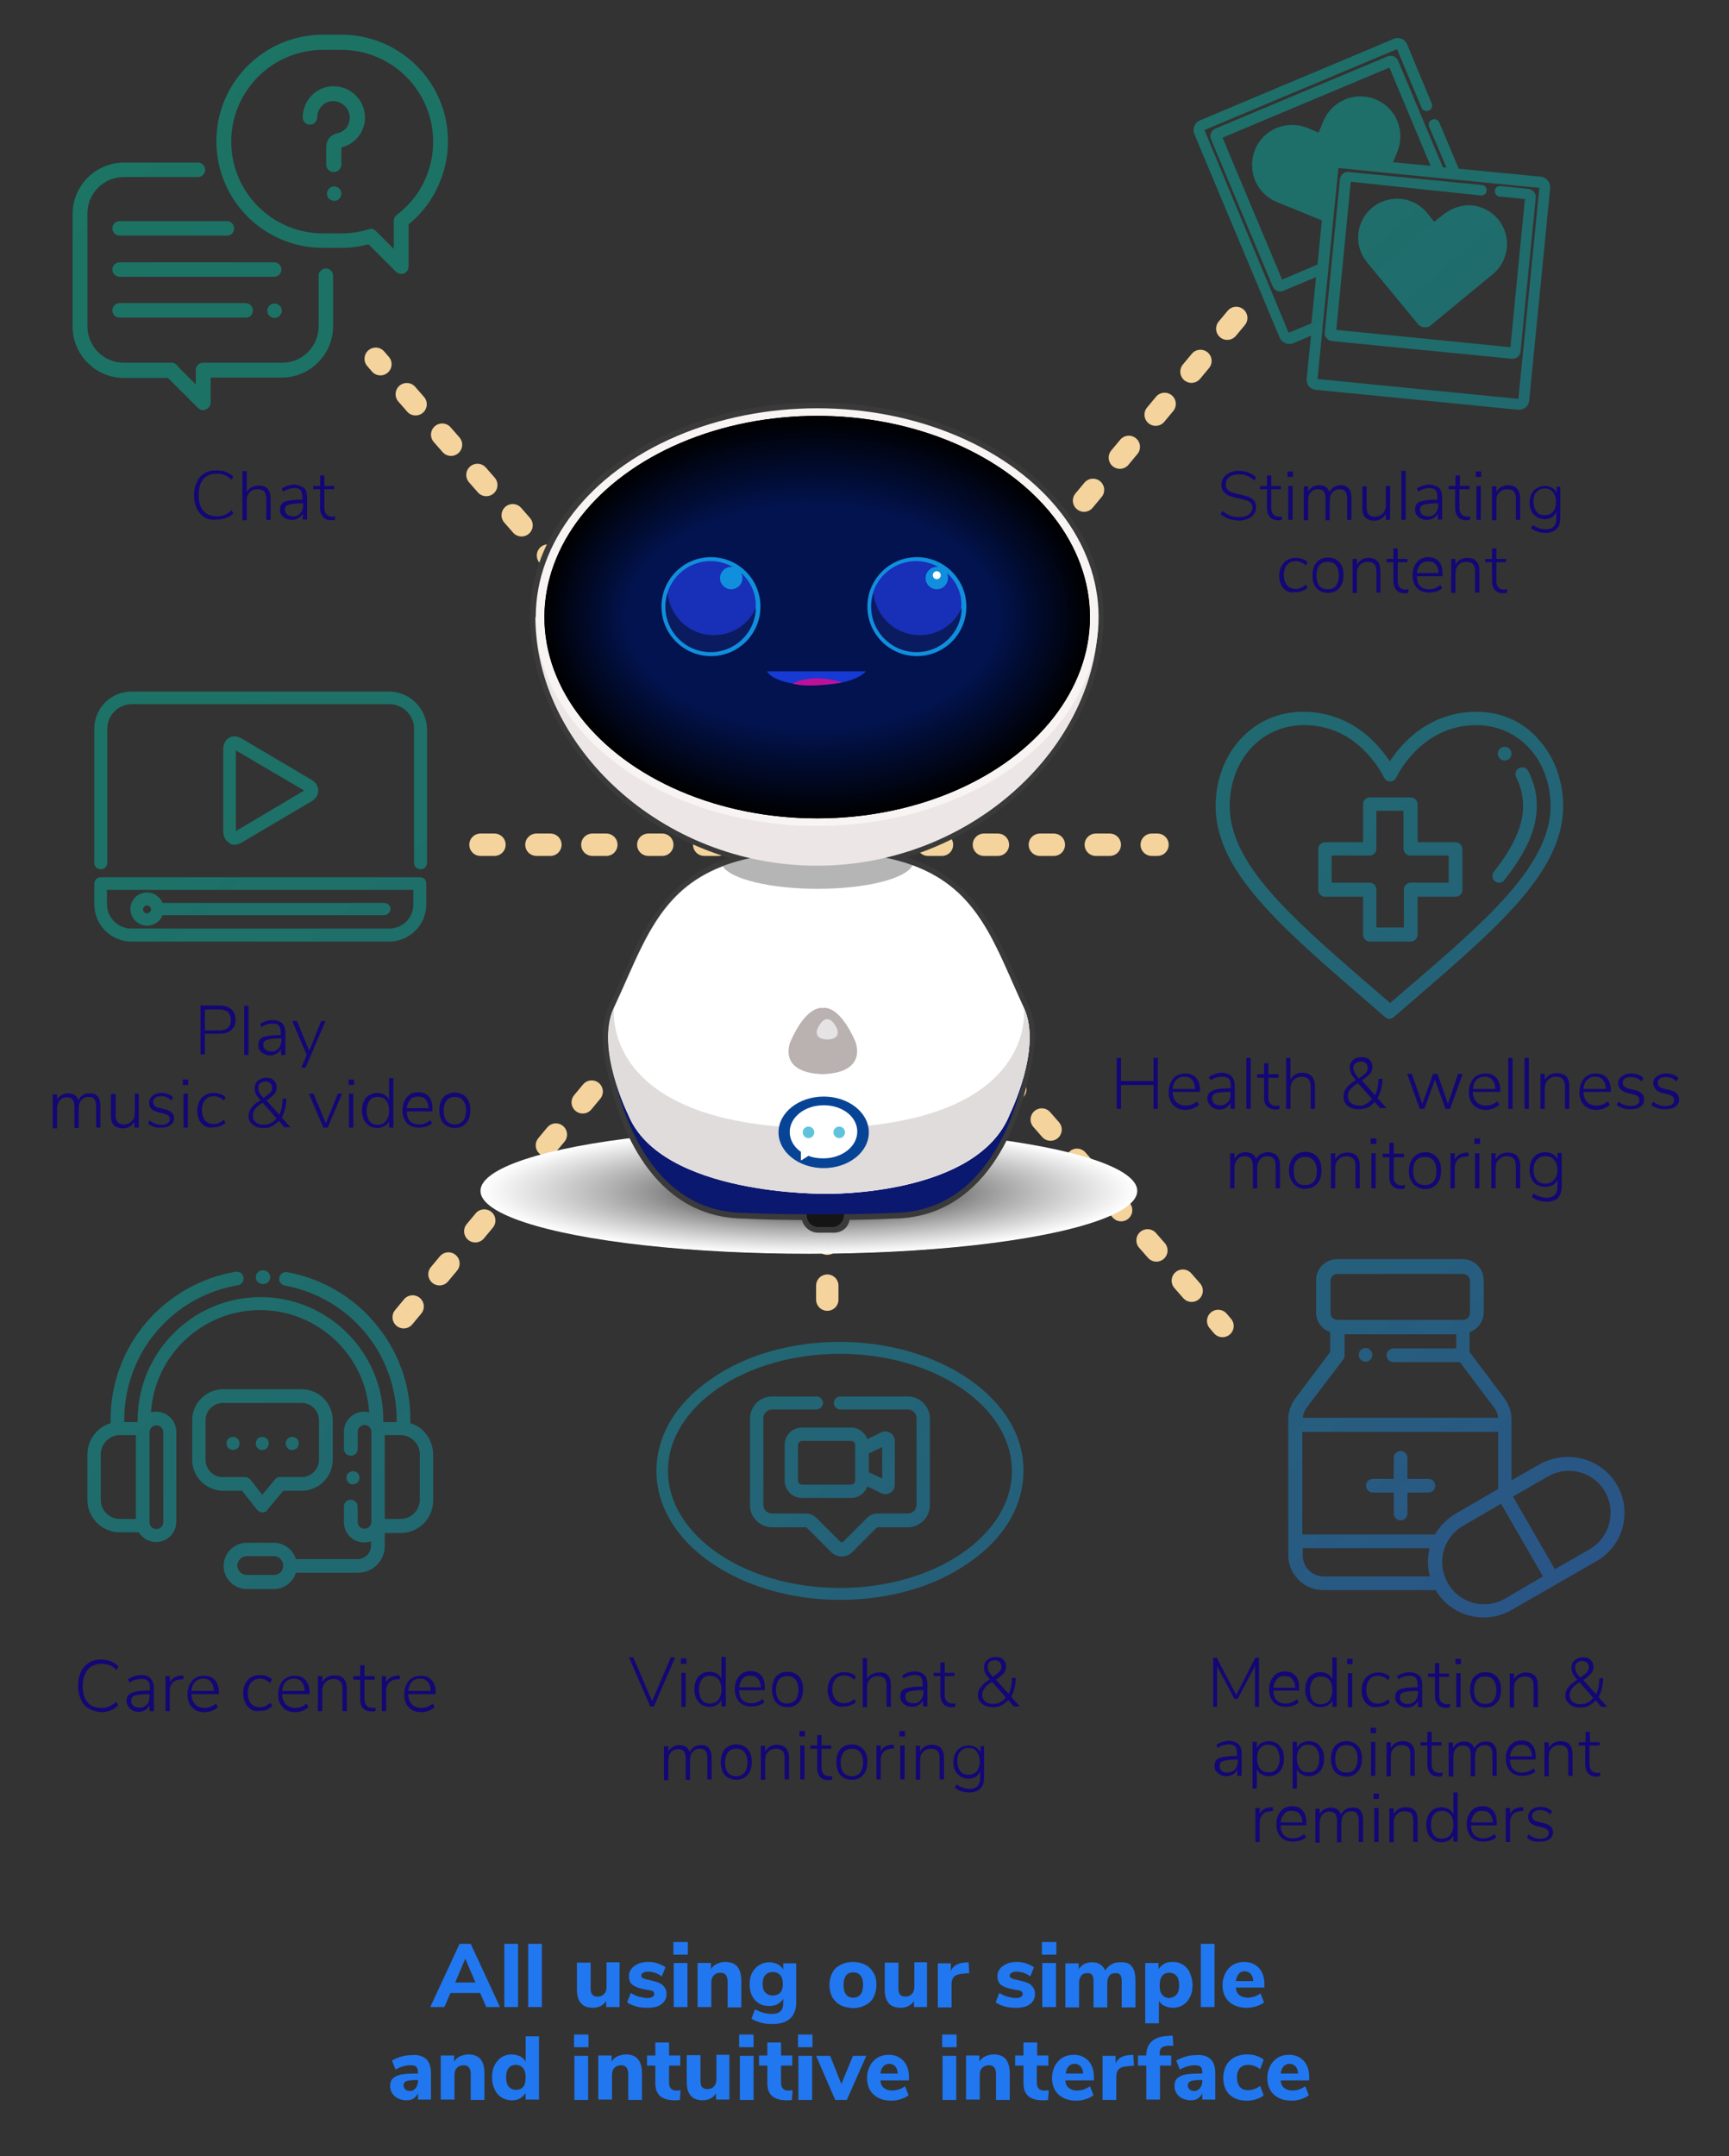<?xml version="1.0" encoding="utf-8"?>
<!-- Generator: Adobe Illustrator 22.0.1, SVG Export Plug-In . SVG Version: 6.00 Build 0)  -->
<svg version="1.1" id="Layer_1" xmlns="http://www.w3.org/2000/svg" xmlns:xlink="http://www.w3.org/1999/xlink" x="0px" y="0px"
	 viewBox="0 0 478.6 596.8" style="enable-background:new 0 0 478.6 596.8;" xml:space="preserve">
<rect x="0" y="0" width="478.6" height="596.8" fill="#333333" stroke="none"/>
<style type="text/css">
	
		.st0{fill:none;stroke:#F4D39D;stroke-width:6.194;stroke-linecap:round;stroke-linejoin:round;stroke-miterlimit:10;stroke-dasharray:3.871,11.613,3.871,11.613;}
	.st1{fill:none;stroke:#F4D39D;stroke-width:6.194;stroke-linecap:round;stroke-linejoin:round;}
	.st2{fill:none;stroke:#F4D39D;stroke-width:6.194;stroke-linecap:round;stroke-linejoin:round;stroke-dasharray:3.705,11.115;}
	
		.st3{fill:none;stroke:#F4D39D;stroke-width:6.194;stroke-linecap:round;stroke-linejoin:round;stroke-dasharray:3.705,11.115,3.705,11.115;}
	.st4{fill:#FFFFFF;}
	.st5{fill:#FEFEFE;}
	.st6{fill:#FDFDFD;}
	.st7{fill:#FCFCFC;}
	.st8{fill:#FBFBFB;}
	.st9{fill:#FAFAFA;}
	.st10{fill:#F9F9F9;}
	.st11{fill:#F8F8F8;}
	.st12{fill:#F7F7F7;}
	.st13{fill:#F6F6F6;}
	.st14{fill:#F5F5F5;}
	.st15{fill:#F4F4F4;}
	.st16{fill:#F3F3F3;}
	.st17{fill:#F2F2F2;}
	.st18{fill:#F1F1F1;}
	.st19{fill:#F0F0F0;}
	.st20{fill:#EFEFEF;}
	.st21{fill:#EEEEEE;}
	.st22{fill:#EDEDED;}
	.st23{fill:#ECECEC;}
	.st24{fill:#EBEBEB;}
	.st25{fill:#EAEAEA;}
	.st26{fill:#E9E9E9;}
	.st27{fill:#E8E8E8;}
	.st28{fill:#E7E7E7;}
	.st29{fill:#E6E6E6;}
	.st30{fill:#E5E5E5;}
	.st31{fill:#E4E4E4;}
	.st32{fill:#E3E3E3;}
	.st33{fill:#E2E2E2;}
	.st34{fill:#E1E1E1;}
	.st35{fill:#E0E0E0;}
	.st36{fill:#DFDFDF;}
	.st37{fill:#DEDEDE;}
	.st38{fill:#DDDDDD;}
	.st39{fill:#DCDCDC;}
	.st40{fill:#DBDBDB;}
	.st41{fill:#DADADA;}
	.st42{fill:#D9D9D9;}
	.st43{fill:#D8D8D8;}
	.st44{fill:#D7D7D7;}
	.st45{fill:#D6D6D6;}
	.st46{fill:#D5D5D5;}
	.st47{fill:#D4D4D4;}
	.st48{fill:#D3D3D3;}
	.st49{fill:#D2D2D2;}
	.st50{fill:#D1D1D1;}
	.st51{fill:#D0D0D0;}
	.st52{fill:#CFCFCF;}
	.st53{fill:#CECECE;}
	.st54{fill:#CDCDCD;}
	.st55{fill:#CCCCCC;}
	.st56{fill:#CBCBCB;}
	.st57{fill:#CACACA;}
	.st58{fill:#C9C9C9;}
	.st59{fill:#C8C8C8;}
	.st60{fill:#C7C7C7;}
	.st61{fill:#C6C6C6;}
	.st62{fill:#C5C5C5;}
	.st63{fill:#C4C4C4;}
	.st64{fill:#C3C3C3;}
	.st65{fill:#C2C2C2;}
	.st66{fill:#C1C1C1;}
	.st67{fill:#C0C0C0;}
	.st68{fill:#BFBFBF;}
	.st69{fill:#BEBEBE;}
	.st70{fill:#BDBDBD;}
	.st71{fill:#BCBCBC;}
	.st72{fill:#BBBBBB;}
	.st73{fill:#BABABA;}
	.st74{fill:#B9B9B9;}
	.st75{fill:#B8B8B8;}
	.st76{fill:#B7B7B7;}
	.st77{fill:#B6B6B6;}
	.st78{fill:#B5B5B5;}
	.st79{fill:#B4B4B4;}
	.st80{fill:#B3B3B3;}
	.st81{fill:#B2B2B2;}
	.st82{fill:#B1B1B1;}
	.st83{fill:#B0B0B0;}
	.st84{fill:#AFAFAF;}
	.st85{fill:#AEAEAE;}
	.st86{fill:#ADADAD;}
	.st87{fill:#ACACAC;}
	.st88{fill:#ABABAB;}
	.st89{fill:#AAAAAA;}
	.st90{fill:#A9A9A9;}
	.st91{fill:#A8A8A8;}
	.st92{fill:#A7A7A7;}
	.st93{fill:#A6A6A6;}
	.st94{fill:#A5A5A5;}
	.st95{fill:#A4A4A4;}
	.st96{fill:#A3A3A3;}
	.st97{fill:#A2A2A2;}
	.st98{fill:#A1A1A1;}
	.st99{fill:#A0A0A0;}
	.st100{fill:#9F9F9F;}
	.st101{fill:#9E9E9E;}
	.st102{fill:#9D9D9D;}
	.st103{fill:#9C9C9C;}
	.st104{fill:#9B9B9B;}
	.st105{fill:#9A9A9A;}
	.st106{fill:#999999;}
	.st107{fill:#989898;}
	.st108{fill:#979797;}
	.st109{fill:#969696;}
	.st110{fill:#959595;}
	.st111{fill:#949494;}
	.st112{fill:#939393;}
	.st113{fill:#929292;}
	.st114{fill:#919191;}
	.st115{fill:#909090;}
	.st116{fill:#8F8F8F;}
	.st117{fill:#8E8E8E;}
	.st118{fill:#8D8D8D;}
	.st119{fill:#8C8C8C;}
	.st120{fill:#8B8B8B;}
	.st121{fill:#8A8A8A;}
	.st122{fill:#898989;}
	.st123{fill:#888888;}
	.st124{fill:#878787;}
	.st125{fill:#868686;}
	.st126{fill:#858585;}
	.st127{fill:#848484;}
	.st128{fill:#838383;}
	.st129{fill:#828282;}
	.st130{fill:#818181;}
	.st131{fill:#808080;}
	.st132{fill:#7F7F7F;}
	.st133{fill:#7E7E7E;}
	.st134{fill:#7D7D7D;}
	.st135{fill:#7C7C7C;}
	.st136{fill:#7B7B7B;}
	.st137{fill:#7A7A7A;}
	.st138{fill:#797979;}
	.st139{fill:#787878;}
	.st140{fill:#777777;}
	.st141{fill:#767676;}
	.st142{fill:#757575;}
	.st143{fill:#747474;}
	.st144{fill:#737373;}
	.st145{fill:#727272;}
	.st146{fill:#717171;}
	.st147{fill:#707070;}
	.st148{fill:#6F6F6F;}
	.st149{fill:#6E6E6E;}
	.st150{fill:#6D6D6D;}
	.st151{fill:#6C6C6C;}
	.st152{fill:#6B6B6B;}
	.st153{fill:#6A6A6A;}
	.st154{fill:#696969;}
	.st155{fill:#686868;}
	.st156{fill:#676767;}
	.st157{fill:#666666;}
	.st158{fill:#656565;}
	.st159{fill:#646464;}
	.st160{fill:#636363;}
	.st161{fill:#626262;}
	.st162{fill:#616161;}
	.st163{fill:#606060;}
	.st164{fill:#5F5F5F;}
	.st165{fill:#5E5E5E;}
	.st166{fill:#5D5D5D;}
	.st167{fill:#5C5C5C;}
	.st168{fill:#5B5B5B;}
	.st169{fill:#5A5A5A;}
	.st170{fill:#595959;}
	.st171{fill:#585858;}
	.st172{fill:#575757;}
	.st173{fill:#565656;}
	.st174{fill:#555555;}
	.st175{fill:#545454;}
	.st176{fill:#535353;}
	.st177{fill:#525252;}
	.st178{fill:#515151;}
	.st179{fill:#505050;}
	.st180{fill:#4F4F4F;}
	.st181{fill:#4E4E4E;}
	.st182{fill:#4D4D4D;}
	.st183{fill:#4C4C4C;}
	.st184{fill:#4B4B4B;}
	.st185{fill:#4A4A4A;}
	.st186{fill:#494949;}
	.st187{fill:#484848;}
	.st188{fill:#474747;}
	.st189{fill:#464646;}
	.st190{fill:#454545;}
	.st191{fill:#444444;}
	.st192{fill:#434343;}
	.st193{fill:#424242;}
	.st194{fill:#414141;}
	.st195{fill:#404040;}
	.st196{fill:#3F3F3F;}
	.st197{fill:#3E3E3E;}
	.st198{fill:#3D3D3D;}
	.st199{fill:#3C3C3C;}
	.st200{fill:#3B3B3B;}
	.st201{fill:#3A3A3A;}
	.st202{fill:none;stroke:#3A3A3A;stroke-width:2.946;stroke-linecap:round;stroke-linejoin:round;stroke-miterlimit:10;}
	.st203{fill:#161515;}
	.st204{fill:#0B1870;}
	.st205{fill:#EDE6E6;}
	.st206{fill:#F9F4F4;}
	.st207{fill:#000001;}
	.st208{fill:#000002;}
	.st209{fill:#000103;}
	.st210{fill:#000104;}
	.st211{fill:#000105;}
	.st212{fill:#000106;}
	.st213{fill:#000207;}
	.st214{fill:#000208;}
	.st215{fill:#000209;}
	.st216{fill:#00020A;}
	.st217{fill:#00030B;}
	.st218{fill:#00030C;}
	.st219{fill:#00030D;}
	.st220{fill:#00030E;}
	.st221{fill:#00040F;}
	.st222{fill:#000410;}
	.st223{fill:#000411;}
	.st224{fill:#000412;}
	.st225{fill:#000513;}
	.st226{fill:#010514;}
	.st227{fill:#010515;}
	.st228{fill:#010516;}
	.st229{fill:#010517;}
	.st230{fill:#010618;}
	.st231{fill:#010619;}
	.st232{fill:#01061A;}
	.st233{fill:#01061B;}
	.st234{fill:#01071C;}
	.st235{fill:#01071D;}
	.st236{fill:#01071E;}
	.st237{fill:#01071F;}
	.st238{fill:#010820;}
	.st239{fill:#010821;}
	.st240{fill:#010822;}
	.st241{fill:#010823;}
	.st242{fill:#010924;}
	.st243{fill:#010925;}
	.st244{fill:#010926;}
	.st245{fill:#010927;}
	.st246{fill:#010A28;}
	.st247{fill:#010A29;}
	.st248{fill:#010A2A;}
	.st249{fill:#010A2B;}
	.st250{fill:#010B2C;}
	.st251{fill:#010B2D;}
	.st252{fill:#010B2E;}
	.st253{fill:#010B2F;}
	.st254{fill:#010C30;}
	.st255{fill:#010C31;}
	.st256{fill:#010C32;}
	.st257{fill:#010C33;}
	.st258{fill:#010D34;}
	.st259{fill:#010D35;}
	.st260{fill:#010D36;}
	.st261{fill:#010D37;}
	.st262{fill:#010E38;}
	.st263{fill:#010E39;}
	.st264{fill:#010E3A;}
	.st265{fill:#010E3B;}
	.st266{fill:#020E3C;}
	.st267{fill:#020F3D;}
	.st268{fill:#020F3E;}
	.st269{fill:#020F3F;}
	.st270{fill:#020F40;}
	.st271{fill:#021041;}
	.st272{fill:#021042;}
	.st273{fill:#021043;}
	.st274{fill:#021044;}
	.st275{fill:#021145;}
	.st276{fill:#021146;}
	.st277{fill:#021147;}
	.st278{fill:#021148;}
	.st279{fill:#021249;}
	.st280{fill:#02124A;}
	.st281{fill:#02124B;}
	.st282{fill:#02124C;}
	.st283{fill:#02134D;}
	.st284{fill:#02134E;}
	.st285{fill:#02134F;}
	.st286{fill:#BAB1B1;}
	.st287{fill:#E5E3E3;}
	.st288{fill:#E0DCDC;}
	.st289{fill:#108FDD;}
	.st290{fill:#182FB7;}
	.st291{fill:#163AD3;}
	.st292{fill:#BF109A;}
	.st293{fill:#0B1B60;}
	.st294{fill:#084496;}
	.st295{fill:#60C3DC;}
	.st296{fill:#130775;}
	.st297{opacity:0.46;fill:url(#SVGID_1_);}
	.st298{fill:#2177EF;}
</style>
<line class="st0" x1="342.2" y1="88" x2="111.3" y2="365.1"/>
<line class="st0" x1="133" y1="233.8" x2="320.4" y2="233.8"/>
<line class="st0" x1="229" y1="359.7" x2="229" y2="172.3"/>
<g>
	<g>
		<line class="st1" x1="104" y1="99.3" x2="105.3" y2="100.8"/>
		<line class="st2" x1="112.6" y1="109.1" x2="118.7" y2="116.1"/>
		<line class="st3" x1="122.4" y1="120.3" x2="333.5" y2="361.4"/>
		<line class="st1" x1="337.2" y1="365.6" x2="338.4" y2="367"/>
	</g>
</g>
<g>
	<ellipse class="st4" cx="223.9" cy="329.6" rx="90.9" ry="17.4"/>
	<ellipse class="st5" cx="223.9" cy="329.6" rx="90.4" ry="17.3"/>
	<ellipse class="st6" cx="223.9" cy="329.6" rx="90" ry="17.2"/>
	<ellipse class="st7" cx="223.9" cy="329.7" rx="89.5" ry="17.1"/>
	<ellipse class="st8" cx="223.9" cy="329.7" rx="89.1" ry="17"/>
	<ellipse class="st9" cx="224" cy="329.7" rx="88.6" ry="16.9"/>
	<ellipse class="st10" cx="224" cy="329.7" rx="88.1" ry="16.8"/>
	<ellipse class="st11" cx="224" cy="329.7" rx="87.7" ry="16.8"/>
	<ellipse class="st12" cx="224" cy="329.7" rx="87.2" ry="16.7"/>
	<ellipse class="st13" cx="224" cy="329.7" rx="86.8" ry="16.6"/>
	<ellipse class="st14" cx="224.1" cy="329.7" rx="86.3" ry="16.5"/>
	<ellipse class="st15" cx="224.1" cy="329.7" rx="85.8" ry="16.4"/>
	<ellipse class="st16" cx="224.1" cy="329.7" rx="85.4" ry="16.3"/>
	<ellipse class="st17" cx="224.1" cy="329.7" rx="84.9" ry="16.2"/>
	<ellipse class="st18" cx="224.1" cy="329.7" rx="84.5" ry="16.1"/>
	<ellipse class="st19" cx="224.1" cy="329.7" rx="84" ry="16.1"/>
	<ellipse class="st20" cx="224.2" cy="329.7" rx="83.6" ry="16"/>
	<ellipse class="st21" cx="224.2" cy="329.7" rx="83.1" ry="15.9"/>
	<ellipse class="st22" cx="224.2" cy="329.7" rx="82.7" ry="15.8"/>
	<ellipse class="st23" cx="224.2" cy="329.7" rx="82.2" ry="15.7"/>
	<ellipse class="st24" cx="224.2" cy="329.7" rx="81.8" ry="15.6"/>
	<ellipse class="st25" cx="224.2" cy="329.7" rx="81.3" ry="15.5"/>
	<ellipse class="st26" cx="224.3" cy="329.7" rx="80.8" ry="15.5"/>
	<ellipse class="st27" cx="224.3" cy="329.7" rx="80.4" ry="15.4"/>
	<ellipse class="st28" cx="224.3" cy="329.7" rx="79.9" ry="15.3"/>
	<ellipse class="st29" cx="224.3" cy="329.7" rx="79.5" ry="15.2"/>
	<ellipse class="st30" cx="224.3" cy="329.7" rx="79" ry="15.1"/>
	<ellipse class="st31" cx="224.3" cy="329.7" rx="78.6" ry="15"/>
	<ellipse class="st32" cx="224.4" cy="329.7" rx="78.1" ry="14.9"/>
	<ellipse class="st33" cx="224.4" cy="329.7" rx="77.7" ry="14.9"/>
	<ellipse class="st34" cx="224.4" cy="329.7" rx="77.2" ry="14.8"/>
	<ellipse class="st35" cx="224.4" cy="329.8" rx="76.8" ry="14.7"/>
	<ellipse class="st36" cx="224.4" cy="329.8" rx="76.4" ry="14.6"/>
	<ellipse class="st37" cx="224.5" cy="329.8" rx="75.9" ry="14.5"/>
	<ellipse class="st38" cx="224.5" cy="329.8" rx="75.5" ry="14.4"/>
	<ellipse class="st39" cx="224.5" cy="329.8" rx="75" ry="14.3"/>
	<ellipse class="st40" cx="224.5" cy="329.8" rx="74.6" ry="14.3"/>
	<ellipse class="st41" cx="224.5" cy="329.8" rx="74.1" ry="14.2"/>
	<ellipse class="st42" cx="224.5" cy="329.8" rx="73.7" ry="14.1"/>
	<ellipse class="st43" cx="224.6" cy="329.8" rx="73.2" ry="14"/>
	<ellipse class="st44" cx="224.6" cy="329.8" rx="72.8" ry="13.9"/>
	<ellipse class="st45" cx="224.6" cy="329.8" rx="72.4" ry="13.8"/>
	<ellipse class="st46" cx="224.6" cy="329.8" rx="71.9" ry="13.7"/>
	<ellipse class="st47" cx="224.6" cy="329.8" rx="71.5" ry="13.7"/>
	<ellipse class="st48" cx="224.6" cy="329.8" rx="71" ry="13.6"/>
	<ellipse class="st49" cx="224.7" cy="329.8" rx="70.6" ry="13.5"/>
	<ellipse class="st50" cx="224.7" cy="329.8" rx="70.2" ry="13.4"/>
	<ellipse class="st51" cx="224.7" cy="329.8" rx="69.7" ry="13.3"/>
	<ellipse class="st52" cx="224.7" cy="329.8" rx="69.3" ry="13.2"/>
	<ellipse class="st53" cx="224.7" cy="329.8" rx="68.9" ry="13.2"/>
	<ellipse class="st54" cx="224.8" cy="329.8" rx="68.4" ry="13.1"/>
	<ellipse class="st55" cx="224.8" cy="329.8" rx="68" ry="13"/>
	<ellipse class="st56" cx="224.8" cy="329.8" rx="67.6" ry="12.9"/>
	<ellipse class="st57" cx="224.8" cy="329.8" rx="67.1" ry="12.8"/>
	<ellipse class="st58" cx="224.8" cy="329.8" rx="66.7" ry="12.8"/>
	<ellipse class="st59" cx="224.8" cy="329.8" rx="66.3" ry="12.7"/>
	<ellipse class="st60" cx="224.9" cy="329.8" rx="65.9" ry="12.6"/>
	<ellipse class="st61" cx="224.9" cy="329.8" rx="65.4" ry="12.5"/>
	<ellipse class="st62" cx="224.9" cy="329.9" rx="65" ry="12.4"/>
	<ellipse class="st63" cx="224.9" cy="329.9" rx="64.6" ry="12.3"/>
	<ellipse class="st64" cx="224.9" cy="329.9" rx="64.2" ry="12.3"/>
	<ellipse class="st65" cx="224.9" cy="329.9" rx="63.7" ry="12.2"/>
	<ellipse class="st66" cx="225" cy="329.9" rx="63.3" ry="12.1"/>
	<ellipse class="st67" cx="225" cy="329.9" rx="62.9" ry="12"/>
	<ellipse class="st68" cx="225" cy="329.9" rx="62.5" ry="11.9"/>
	<ellipse class="st69" cx="225" cy="329.9" rx="62" ry="11.9"/>
	<ellipse class="st70" cx="225" cy="329.9" rx="61.6" ry="11.8"/>
	<ellipse class="st71" cx="225.1" cy="329.9" rx="61.2" ry="11.7"/>
	<ellipse class="st72" cx="225.1" cy="329.9" rx="60.8" ry="11.6"/>
	<ellipse class="st73" cx="225.1" cy="329.9" rx="60.4" ry="11.5"/>
	<ellipse class="st74" cx="225.1" cy="329.9" rx="60" ry="11.5"/>
	<ellipse class="st75" cx="225.1" cy="329.9" rx="59.6" ry="11.4"/>
	<ellipse class="st76" cx="225.1" cy="329.9" rx="59.1" ry="11.3"/>
	<ellipse class="st77" cx="225.2" cy="329.9" rx="58.7" ry="11.2"/>
	<ellipse class="st78" cx="225.2" cy="329.9" rx="58.3" ry="11.2"/>
	<ellipse class="st79" cx="225.2" cy="329.9" rx="57.9" ry="11.1"/>
	<ellipse class="st80" cx="225.2" cy="329.9" rx="57.5" ry="11"/>
	<ellipse class="st81" cx="225.2" cy="329.9" rx="57.1" ry="10.9"/>
	<ellipse class="st82" cx="225.2" cy="329.9" rx="56.7" ry="10.8"/>
	<ellipse class="st83" cx="225.3" cy="329.9" rx="56.3" ry="10.8"/>
	<ellipse class="st84" cx="225.3" cy="329.9" rx="55.9" ry="10.7"/>
	<ellipse class="st85" cx="225.3" cy="329.9" rx="55.5" ry="10.6"/>
	<ellipse class="st86" cx="225.3" cy="329.9" rx="55.1" ry="10.5"/>
	<ellipse class="st87" cx="225.3" cy="329.9" rx="54.7" ry="10.5"/>
	<ellipse class="st88" cx="225.4" cy="329.9" rx="54.3" ry="10.4"/>
	<ellipse class="st89" cx="225.4" cy="330" rx="53.9" ry="10.3"/>
	<ellipse class="st90" cx="225.4" cy="330" rx="53.6" ry="10.2"/>
	<ellipse class="st91" cx="225.4" cy="330" rx="53.2" ry="10.2"/>
	<ellipse class="st92" cx="225.4" cy="330" rx="52.8" ry="10.1"/>
	<ellipse class="st93" cx="225.4" cy="330" rx="52.4" ry="10"/>
	<ellipse class="st94" cx="225.5" cy="330" rx="52" ry="9.9"/>
	<ellipse class="st95" cx="225.5" cy="330" rx="51.6" ry="9.9"/>
	<ellipse class="st96" cx="225.5" cy="330" rx="51.3" ry="9.8"/>
	<ellipse class="st97" cx="225.5" cy="330" rx="50.9" ry="9.7"/>
	<ellipse class="st98" cx="225.5" cy="330" rx="50.5" ry="9.7"/>
	<ellipse class="st99" cx="225.5" cy="330" rx="50.1" ry="9.6"/>
	<ellipse class="st100" cx="225.6" cy="330" rx="49.8" ry="9.5"/>
	<ellipse class="st101" cx="225.6" cy="330" rx="49.4" ry="9.4"/>
	<ellipse class="st102" cx="225.6" cy="330" rx="49" ry="9.4"/>
	<ellipse class="st103" cx="225.6" cy="330" rx="48.7" ry="9.3"/>
	<ellipse class="st104" cx="225.6" cy="330" rx="48.3" ry="9.2"/>
	<ellipse class="st105" cx="225.7" cy="330" rx="48" ry="9.2"/>
	<ellipse class="st106" cx="225.7" cy="330" rx="47.6" ry="9.1"/>
	<ellipse class="st107" cx="225.7" cy="330" rx="47.3" ry="9"/>
	<ellipse class="st108" cx="225.7" cy="330" rx="46.9" ry="9"/>
	<ellipse class="st109" cx="225.7" cy="330" rx="46.6" ry="8.9"/>
	<ellipse class="st110" cx="225.7" cy="330" rx="46.2" ry="8.8"/>
	<ellipse class="st111" cx="225.8" cy="330" rx="45.9" ry="8.8"/>
	<ellipse class="st112" cx="225.8" cy="330" rx="45.5" ry="8.7"/>
	<ellipse class="st113" cx="225.8" cy="330" rx="45.2" ry="8.6"/>
	<ellipse class="st114" cx="225.8" cy="330" rx="44.9" ry="8.6"/>
	<ellipse class="st115" cx="225.8" cy="330" rx="44.5" ry="8.5"/>
	<ellipse class="st116" cx="225.8" cy="330.1" rx="44.2" ry="8.4"/>
	<ellipse class="st117" cx="225.9" cy="330.1" rx="43.9" ry="8.4"/>
	<ellipse class="st118" cx="225.9" cy="330.1" rx="43.6" ry="8.3"/>
	<ellipse class="st119" cx="225.9" cy="330.1" rx="43.2" ry="8.3"/>
	<ellipse class="st120" cx="225.9" cy="330.1" rx="42.9" ry="8.2"/>
	<ellipse class="st121" cx="225.9" cy="330.1" rx="42.6" ry="8.1"/>
	<ellipse class="st122" cx="226" cy="330.1" rx="42.3" ry="8.1"/>
	<ellipse class="st123" cx="226" cy="330.1" rx="42" ry="8"/>
	<ellipse class="st124" cx="226" cy="330.1" rx="41.7" ry="8"/>
	<ellipse class="st125" cx="226" cy="330.1" rx="41.4" ry="7.9"/>
	<ellipse class="st126" cx="226" cy="330.1" rx="41.1" ry="7.9"/>
	<ellipse class="st127" cx="226" cy="330.1" rx="40.8" ry="7.8"/>
	<ellipse class="st128" cx="226.1" cy="330.1" rx="40.5" ry="7.8"/>
	<ellipse class="st129" cx="226.1" cy="330.1" rx="40.3" ry="7.7"/>
	<ellipse class="st130" cx="226.1" cy="330.1" rx="40" ry="7.6"/>
	<ellipse class="st131" cx="226.1" cy="330.1" rx="39.7" ry="7.6"/>
	<ellipse class="st132" cx="226.1" cy="330.1" rx="39.5" ry="7.5"/>
	<ellipse class="st133" cx="226.1" cy="330.1" rx="39.2" ry="7.5"/>
	<ellipse class="st134" cx="226.2" cy="330.1" rx="38.9" ry="7.4"/>
	<ellipse class="st135" cx="226.2" cy="330.1" rx="38.7" ry="7.4"/>
	<ellipse class="st136" cx="226.2" cy="330.1" rx="38.4" ry="7.3"/>
	<ellipse class="st137" cx="226.2" cy="330.1" rx="38.2" ry="7.3"/>
	<ellipse class="st138" cx="226.2" cy="330.1" rx="37.9" ry="7.3"/>
	<ellipse class="st139" cx="226.3" cy="330.1" rx="37.7" ry="7.2"/>
	<ellipse class="st140" cx="226.3" cy="330.1" rx="37.5" ry="7.2"/>
	<ellipse class="st141" cx="226.3" cy="330.1" rx="37.3" ry="7.1"/>
	<ellipse class="st142" cx="226.3" cy="330.1" rx="37" ry="7.1"/>
	<ellipse class="st143" cx="226.3" cy="330.1" rx="36.8" ry="7"/>
	<ellipse class="st144" cx="226.3" cy="330.2" rx="36.6" ry="7"/>
	<ellipse class="st145" cx="226.4" cy="330.2" rx="36.4" ry="7"/>
	<ellipse class="st146" cx="226.4" cy="330.2" rx="36.2" ry="6.9"/>
	<ellipse class="st147" cx="226.4" cy="330.2" rx="36" ry="6.9"/>
	<ellipse class="st148" cx="226.4" cy="330.2" rx="35.8" ry="6.9"/>
	<ellipse class="st149" cx="226.4" cy="330.2" rx="35.7" ry="6.8"/>
	<ellipse class="st150" cx="226.4" cy="330.2" rx="35.5" ry="6.8"/>
	<ellipse class="st151" cx="226.5" cy="330.2" rx="35.3" ry="6.8"/>
	<ellipse class="st152" cx="226.5" cy="330.2" rx="35.2" ry="6.7"/>
	<ellipse class="st153" cx="226.5" cy="330.2" rx="35" ry="6.7"/>
	<ellipse class="st154" cx="226.5" cy="330.2" rx="34.9" ry="6.7"/>
	<ellipse class="st155" cx="226.5" cy="330.2" rx="34.7" ry="6.6"/>
	<ellipse class="st156" cx="226.6" cy="330.2" rx="34.6" ry="6.6"/>
	<ellipse class="st157" cx="226.6" cy="330.2" rx="34.5" ry="6.6"/>
	<ellipse class="st158" cx="226.6" cy="330.2" rx="34.3" ry="6.6"/>
	<ellipse class="st159" cx="226.6" cy="330.2" rx="34.2" ry="6.5"/>
	<ellipse class="st160" cx="226.6" cy="330.2" rx="34.1" ry="6.5"/>
	<ellipse class="st161" cx="226.6" cy="330.2" rx="34" ry="6.5"/>
	<ellipse class="st162" cx="226.7" cy="330.2" rx="33.9" ry="6.5"/>
	<ellipse class="st163" cx="226.7" cy="330.2" rx="33.8" ry="6.5"/>
	<ellipse class="st164" cx="226.7" cy="330.2" rx="33.8" ry="6.5"/>
	<ellipse class="st165" cx="226.7" cy="330.2" rx="33.7" ry="6.4"/>
	<ellipse class="st166" cx="226.7" cy="330.2" rx="33.6" ry="6.4"/>
	<ellipse class="st167" cx="226.7" cy="330.2" rx="33.6" ry="6.4"/>
	<ellipse class="st168" cx="226.8" cy="330.2" rx="33.5" ry="6.4"/>
	<ellipse class="st169" cx="226.8" cy="330.2" rx="33.5" ry="6.4"/>
	<ellipse class="st170" cx="226.8" cy="330.2" rx="33.4" ry="6.4"/>
	<ellipse class="st171" cx="226.8" cy="330.3" rx="33.4" ry="6.4"/>
	<ellipse class="st172" cx="226.8" cy="330.3" rx="33.4" ry="6.4"/>
	<ellipse class="st173" cx="226.9" cy="330.3" rx="33.4" ry="6.4"/>
	<ellipse class="st174" cx="226.9" cy="330.3" rx="33.4" ry="6.4"/>
	<ellipse class="st175" cx="226.9" cy="330.3" rx="33.4" ry="6.4"/>
	<ellipse class="st176" cx="226.9" cy="330.3" rx="33.4" ry="6.4"/>
	<ellipse class="st177" cx="226.9" cy="330.3" rx="33.4" ry="6.4"/>
	<ellipse class="st178" cx="226.9" cy="330.3" rx="33.4" ry="6.4"/>
	<ellipse class="st179" cx="227" cy="330.3" rx="33.4" ry="6.4"/>
	<ellipse class="st180" cx="227" cy="330.3" rx="33.5" ry="6.4"/>
	<ellipse class="st181" cx="227" cy="330.3" rx="33.5" ry="6.4"/>
	<ellipse class="st182" cx="227" cy="330.3" rx="33.6" ry="6.4"/>
	<ellipse class="st183" cx="227" cy="330.3" rx="33.6" ry="6.4"/>
	<ellipse class="st184" cx="227" cy="330.3" rx="33.7" ry="6.4"/>
	<ellipse class="st185" cx="227.1" cy="330.3" rx="33.8" ry="6.5"/>
	<ellipse class="st186" cx="227.1" cy="330.3" rx="33.8" ry="6.5"/>
	<ellipse class="st187" cx="227.1" cy="330.3" rx="33.9" ry="6.5"/>
	<ellipse class="st188" cx="227.1" cy="330.3" rx="34" ry="6.5"/>
	<ellipse class="st189" cx="227.1" cy="330.3" rx="34.1" ry="6.5"/>
	<ellipse class="st190" cx="227.1" cy="330.3" rx="34.2" ry="6.5"/>
	<ellipse class="st191" cx="227.2" cy="330.3" rx="34.3" ry="6.6"/>
	<ellipse class="st192" cx="227.2" cy="330.3" rx="34.5" ry="6.6"/>
	<ellipse class="st193" cx="227.2" cy="330.3" rx="34.6" ry="6.6"/>
	<ellipse class="st194" cx="227.2" cy="330.3" rx="34.7" ry="6.6"/>
	<ellipse class="st195" cx="227.2" cy="330.3" rx="34.9" ry="6.7"/>
	<ellipse class="st196" cx="227.3" cy="330.3" rx="35" ry="6.7"/>
	<ellipse class="st197" cx="227.3" cy="330.3" rx="35.2" ry="6.7"/>
	<ellipse class="st198" cx="227.3" cy="330.4" rx="35.3" ry="6.8"/>
	<ellipse class="st199" cx="227.3" cy="330.4" rx="35.5" ry="6.8"/>
	<ellipse class="st200" cx="227.3" cy="330.4" rx="35.7" ry="6.8"/>
	<ellipse class="st201" cx="227.3" cy="330.4" rx="35.9" ry="6.9"/>
</g>
<g>
	<path class="st202" d="M223.3,336.5c0,1.7,1.4,3.2,3.2,3.2h3.9c0,0,3.4,0.4,3.4-3.2"/>
	<path class="st202" d="M229,336.1c-0.8,0-1.6,0-2.3,0c-0.7,0-1.5,0-2.3,0H229z"/>
	<path class="st202" d="M285,288.4L285,288.4c0.1-3.4-0.3-6.7-1.6-9.5c-0.2-0.5-0.5-1-0.7-1.5c-0.1-0.1-0.1-0.3-0.2-0.4
		c-0.2-0.4-0.4-0.9-0.6-1.3c0,0,0-0.1-0.1-0.1c-0.2-0.5-0.4-0.9-0.6-1.4c-0.1-0.2-0.2-0.4-0.2-0.6c-0.1-0.2-0.2-0.5-0.3-0.7
		c-7.5-16.9-13.1-31-35.5-35.6c33.8-8,58.8-36.4,58.8-66.6c0-31.9-34.9-57.8-77.9-57.8s-77.9,25.9-77.9,57.8
		c0,30.4,25.3,58.9,59.3,66.7c-3.4,0.7-6.4,1.7-9.1,2.9c0,0-0.1,0-0.1,0.1c-1,0.4-2,0.9-2.9,1.4c0,0-0.1,0-0.1,0.1
		c-0.9,0.5-1.8,1-2.6,1.6c0,0-0.1,0.1-0.1,0.1c-0.8,0.6-1.6,1.1-2.4,1.8c0,0-0.1,0.1-0.1,0.1c-0.8,0.6-1.5,1.3-2.2,1.9
		c0,0,0,0-0.1,0.1c-0.7,0.7-1.4,1.4-2,2.1c0,0,0,0,0,0c-0.3,0.4-0.6,0.7-0.9,1.1c0,0,0,0,0,0c-0.6,0.7-1.2,1.5-1.8,2.3
		c0,0,0,0.1-0.1,0.1c-0.6,0.8-1.1,1.6-1.6,2.4c0,0,0,0.1-0.1,0.1c-0.5,0.8-1,1.6-1.5,2.5c0,0,0,0.1-0.1,0.1
		c-0.5,0.9-0.9,1.7-1.4,2.6c0,0,0,0.1-0.1,0.1c-0.5,0.9-0.9,1.8-1.3,2.7c0,0,0,0.1,0,0.1c-0.4,0.9-0.9,1.9-1.3,2.8c0,0,0,0,0,0.1
		c-0.2,0.5-0.4,1-0.7,1.4c0,0,0,0,0,0c-0.7,1.6-1.4,3.2-2.2,4.9c-0.1,0.3-0.3,0.6-0.4,0.9c-0.1,0.2-0.1,0.3-0.2,0.5
		c-0.2,0.5-0.4,0.9-0.6,1.4c0,0.1-0.1,0.1-0.1,0.2c-0.2,0.4-0.4,0.8-0.6,1.2c-0.1,0.1-0.1,0.3-0.2,0.4c-0.2,0.5-0.4,1-0.7,1.4
		c-1.3,2.8-1.7,6.2-1.6,9.5h0c0,0,0,0.2,0.1,0.7c0.2,2.7,0.7,5.3,1.3,7.8c2.9,13.6,11.7,38.9,36.6,38.9c0,0,5.4,0.4,20.3,0.4
		c14.9,0,20.3-0.4,20.3-0.4c24.9,0,33.7-25.2,36.6-38.9c0.6-2.5,1.1-5.1,1.3-7.8C285,288.6,285,288.4,285,288.4z"/>
</g>
<path class="st203" d="M230.4,339.6h-3.9c-1.7,0-3.2-1.4-3.2-3.2v0c0-1.7,1.4-3.2,3.2-3.2h3.9c1.7,0,3.2,1.4,3.2,3.2v0
	C233.5,338.2,232.1,339.6,230.4,339.6z"/>
<path class="st204" d="M224.4,336.1c16.6,0,22.6-0.4,22.6-0.4c34.1,0,38-47.3,38-47.3H168.4c0,0,3.9,47.3,38,47.3
	c0,0,6,0.4,22.6,0.4"/>
<path class="st78" d="M229,330.4c0,0,41.5,0.7,50.5-22c0,0,9.1-18.3,3.9-29.5c-10.9-23.4-14.7-43.1-56.2-43.1h-1.1
	c-41.5,0-45.2,19.6-56.2,43.1c-5.2,11.1,3.9,29.5,3.9,29.5C182.9,331.1,229,330.4,229,330.4"/>
<path class="st205" d="M304,170.8c0,35.7-34.9,68.8-77.9,68.8s-77.9-33.2-77.9-68.8H304z"/>
<ellipse class="st206" cx="226.2" cy="170.8" rx="77.9" ry="57.8"/>
<ellipse cx="226.2" cy="170.8" rx="75.5" ry="55.7"/>
<g>
	<ellipse cx="226.2" cy="170.8" rx="75.5" ry="55.7"/>
	<ellipse class="st207" cx="226.1" cy="170.8" rx="75.2" ry="55.4"/>
	<ellipse class="st208" cx="226.1" cy="170.8" rx="74.9" ry="55.1"/>
	<ellipse class="st209" cx="226.1" cy="170.8" rx="74.6" ry="54.8"/>
	<ellipse class="st210" cx="226.1" cy="170.8" rx="74.3" ry="54.5"/>
	<ellipse class="st211" cx="226.1" cy="170.8" rx="74" ry="54.1"/>
	<ellipse class="st212" cx="226.1" cy="170.8" rx="73.7" ry="53.8"/>
	<ellipse class="st213" cx="226" cy="170.8" rx="73.4" ry="53.5"/>
	<ellipse class="st214" cx="226" cy="170.8" rx="73.1" ry="53.2"/>
	<ellipse class="st215" cx="226" cy="170.8" rx="72.8" ry="52.9"/>
	<ellipse class="st216" cx="226" cy="170.8" rx="72.5" ry="52.6"/>
	<ellipse class="st217" cx="226" cy="170.8" rx="72.2" ry="52.3"/>
	<ellipse class="st218" cx="226" cy="170.8" rx="71.9" ry="52"/>
	<ellipse class="st219" cx="225.9" cy="170.8" rx="71.6" ry="51.7"/>
	<ellipse class="st220" cx="225.9" cy="170.8" rx="71.3" ry="51.4"/>
	<ellipse class="st221" cx="225.9" cy="170.8" rx="71" ry="51.1"/>
	<ellipse class="st222" cx="225.9" cy="170.8" rx="70.7" ry="50.7"/>
	<ellipse class="st223" cx="225.9" cy="170.8" rx="70.4" ry="50.4"/>
	<ellipse class="st224" cx="225.9" cy="170.8" rx="70.1" ry="50.1"/>
	<ellipse class="st225" cx="225.8" cy="170.8" rx="69.8" ry="49.8"/>
	<ellipse class="st226" cx="225.8" cy="170.8" rx="69.5" ry="49.5"/>
	<ellipse class="st227" cx="225.8" cy="170.8" rx="69.2" ry="49.2"/>
	<ellipse class="st228" cx="225.8" cy="170.8" rx="68.9" ry="48.9"/>
	<ellipse class="st229" cx="225.8" cy="170.8" rx="68.6" ry="48.6"/>
	<ellipse class="st230" cx="225.8" cy="170.8" rx="68.3" ry="48.3"/>
	<ellipse class="st231" cx="225.7" cy="170.8" rx="68" ry="48"/>
	<ellipse class="st232" cx="225.7" cy="170.8" rx="67.7" ry="47.7"/>
	<ellipse class="st233" cx="225.7" cy="170.8" rx="67.4" ry="47.3"/>
	<ellipse class="st234" cx="225.7" cy="170.8" rx="67.1" ry="47"/>
	<ellipse class="st235" cx="225.7" cy="170.8" rx="66.8" ry="46.7"/>
	<ellipse class="st236" cx="225.7" cy="170.8" rx="66.5" ry="46.4"/>
	<ellipse class="st237" cx="225.6" cy="170.8" rx="66.2" ry="46.1"/>
	<ellipse class="st238" cx="225.6" cy="170.8" rx="65.8" ry="45.8"/>
	<ellipse class="st239" cx="225.6" cy="170.8" rx="65.5" ry="45.5"/>
	<ellipse class="st240" cx="225.6" cy="170.8" rx="65.2" ry="45.2"/>
	<ellipse class="st241" cx="225.6" cy="170.8" rx="64.9" ry="44.9"/>
	<ellipse class="st242" cx="225.6" cy="170.8" rx="64.6" ry="44.6"/>
	<ellipse class="st243" cx="225.5" cy="170.8" rx="64.3" ry="44.2"/>
	<ellipse class="st244" cx="225.5" cy="170.8" rx="64" ry="43.9"/>
	<ellipse class="st245" cx="225.5" cy="170.8" rx="63.7" ry="43.6"/>
	<ellipse class="st245" cx="225.5" cy="170.8" rx="63.4" ry="43.3"/>
	<ellipse class="st246" cx="225.5" cy="170.8" rx="63.1" ry="43"/>
	<ellipse class="st247" cx="225.5" cy="170.8" rx="62.8" ry="42.7"/>
	<ellipse class="st248" cx="225.5" cy="170.8" rx="62.5" ry="42.4"/>
	<ellipse class="st249" cx="225.4" cy="170.8" rx="62.2" ry="42.1"/>
	<ellipse class="st250" cx="225.4" cy="170.8" rx="61.9" ry="41.8"/>
	<ellipse class="st251" cx="225.4" cy="170.8" rx="61.6" ry="41.5"/>
	<ellipse class="st252" cx="225.4" cy="170.8" rx="61.3" ry="41.2"/>
	<ellipse class="st253" cx="225.4" cy="170.8" rx="61" ry="40.8"/>
	<ellipse class="st254" cx="225.4" cy="170.8" rx="60.7" ry="40.5"/>
	<ellipse class="st255" cx="225.3" cy="170.8" rx="60.4" ry="40.2"/>
	<ellipse class="st256" cx="225.3" cy="170.8" rx="60.1" ry="39.9"/>
	<ellipse class="st257" cx="225.3" cy="170.8" rx="59.8" ry="39.6"/>
	<ellipse class="st258" cx="225.3" cy="170.8" rx="59.5" ry="39.3"/>
	<ellipse class="st259" cx="225.3" cy="170.8" rx="59.2" ry="39"/>
	<ellipse class="st260" cx="225.3" cy="170.8" rx="58.9" ry="38.7"/>
	<ellipse class="st261" cx="225.2" cy="170.8" rx="58.6" ry="38.4"/>
	<ellipse class="st262" cx="225.2" cy="170.8" rx="58.3" ry="38.1"/>
	<ellipse class="st263" cx="225.2" cy="170.8" rx="58" ry="37.8"/>
	<ellipse class="st264" cx="225.2" cy="170.8" rx="57.7" ry="37.4"/>
	<ellipse class="st265" cx="225.2" cy="170.8" rx="57.4" ry="37.1"/>
	<ellipse class="st266" cx="225.2" cy="170.8" rx="57.1" ry="36.8"/>
	<ellipse class="st267" cx="225.1" cy="170.8" rx="56.8" ry="36.5"/>
	<ellipse class="st268" cx="225.1" cy="170.8" rx="56.5" ry="36.2"/>
	<ellipse class="st269" cx="225.1" cy="170.8" rx="56.2" ry="35.9"/>
	<ellipse class="st270" cx="225.1" cy="170.8" rx="55.9" ry="35.6"/>
	<ellipse class="st271" cx="225.1" cy="170.8" rx="55.6" ry="35.3"/>
	<ellipse class="st272" cx="225.1" cy="170.8" rx="55.3" ry="35"/>
	<ellipse class="st273" cx="225" cy="170.8" rx="55" ry="34.7"/>
	<ellipse class="st274" cx="225" cy="170.8" rx="54.7" ry="34.4"/>
	<ellipse class="st275" cx="225" cy="170.8" rx="54.4" ry="34"/>
	<ellipse class="st276" cx="225" cy="170.8" rx="54.1" ry="33.7"/>
	<ellipse class="st277" cx="225" cy="170.8" rx="53.8" ry="33.4"/>
	<ellipse class="st278" cx="225" cy="170.8" rx="53.5" ry="33.1"/>
	<ellipse class="st279" cx="224.9" cy="170.8" rx="53.2" ry="32.8"/>
	<ellipse class="st280" cx="224.9" cy="170.8" rx="52.9" ry="32.5"/>
	<ellipse class="st281" cx="224.9" cy="170.8" rx="52.6" ry="32.2"/>
	<ellipse class="st282" cx="224.9" cy="170.8" rx="52.3" ry="31.9"/>
	<ellipse class="st283" cx="224.9" cy="170.8" rx="52" ry="31.6"/>
	<ellipse class="st284" cx="224.9" cy="170.8" rx="51.7" ry="31.3"/>
	<ellipse class="st285" cx="224.9" cy="170.8" rx="51.4" ry="30.9"/>
</g>
<path class="st4" d="M283.4,278.9c-8.1-17.4-12.3-32.6-30.8-39.4c-1.8,3.7-12.9,6.5-26.3,6.5c-13.1,0-24-2.7-26.2-6.2
	c-17.9,6.9-22.1,22-30.1,39.1c-5.2,11.1,3.9,29.5,3.9,29.5c9,22.7,55.1,22,55.1,22s41.5,0.7,50.5-22
	C279.5,308.3,288.6,290,283.4,278.9z"/>
<path class="st286" d="M227.8,297.3c-12.8-0.4-9-9-9-9c4.6-10.5,9-9.3,9-9.3s4.3-1.3,9,9.3C236.7,288.3,240.5,296.8,227.8,297.3"/>
<path class="st287" d="M229,287.7c-3.9-0.1-2.8-2.8-2.8-2.8c1.4-3.2,2.8-2.8,2.8-2.8s1.3-0.4,2.8,2.8
	C231.7,285,232.9,287.6,229,287.7"/>
<path class="st288" d="M228.4,312.3c-63,0-58.4-33.4-58.4-33.4c-5.2,11.1,3.9,29.5,3.9,29.5c9,22.7,54.5,22,54.5,22"/>
<path class="st288" d="M228.4,330.4c0,0,42.1,0.7,51.1-22c0,0,9.1-18.3,3.9-29.5c0,0,4.6,33.4-58.4,33.4"/>
<circle class="st289" cx="196.8" cy="167.9" r="13.7"/>
<g>
	<path class="st290" d="M205.2,158.6c0.2,0.4,0.3,0.9,0.3,1.4c0,1.7-1.4,3.1-3.1,3.1c-1.7,0-3.1-1.4-3.1-3.1c0-1.7,1.4-3.1,3.1-3.1
		c0.1,0,0.3,0,0.4,0c-1.8-1-3.9-1.6-6.1-1.6c-6.9,0-12.5,5.6-12.5,12.5s5.6,12.5,12.5,12.5s12.5-5.6,12.5-12.5
		C209.3,164.2,207.7,160.9,205.2,158.6z"/>
</g>
<g>
	<path class="st291" d="M212.3,185.8h27.4c0,0-2.8,3.8-14.3,3.8S212.3,185.8,212.3,185.8z"/>
</g>
<circle class="st289" cx="253.8" cy="167.9" r="13.7"/>
<g>
	<path class="st290" d="M262.1,158.6c0.2,0.4,0.3,0.9,0.3,1.4c0,1.7-1.4,3.1-3.1,3.1s-3.1-1.4-3.1-3.1c0-1.7,1.4-3.1,3.1-3.1
		c0.1,0,0.3,0,0.4,0c-1.8-1-3.9-1.6-6.1-1.6c-6.9,0-12.5,5.6-12.5,12.5s5.6,12.5,12.5,12.5s12.5-5.6,12.5-12.5
		C266.3,164.2,264.7,160.9,262.1,158.6z"/>
</g>
<circle class="st4" cx="259.3" cy="159.2" r="1.1"/>
<path class="st292" d="M219.4,189.2c0,0,5-3.1,13.8-0.3C233.2,188.8,224.1,190.6,219.4,189.2z"/>
<g>
	<path class="st293" d="M197.6,175.8c-6.7,0-12.2-5.1-12.8-11.7c-0.4,1.2-0.6,2.5-0.6,3.9c0,6.9,5.6,12.5,12.5,12.5
		c6.8,0,12.4-5.4,12.5-12.2C207.3,172.7,202.8,175.8,197.6,175.8z"/>
</g>
<g>
	<path class="st293" d="M254.6,175.8c-6.7,0-12.2-5.1-12.8-11.7c-0.4,1.2-0.6,2.5-0.6,3.9c0,6.9,5.6,12.5,12.5,12.5
		c6.8,0,12.4-5.4,12.5-12.2C264.2,172.7,259.8,175.8,254.6,175.8z"/>
</g>
<ellipse class="st294" cx="228" cy="313.4" rx="12.5" ry="9.9"/>
<path class="st4" d="M228,305.9c-5.2,0-9.4,3.3-9.4,7.4c0,2.2,1.2,4.2,3.1,5.5v2.2c0,0.1,0.1,0.2,0.2,0.1l1.9-1.2
	c1.2,0.5,2.6,0.7,4.1,0.7c5.2,0,9.4-3.3,9.4-7.4S233.2,305.9,228,305.9z"/>
<circle class="st295" cx="232.3" cy="313.4" r="1.6"/>
<circle class="st295" cx="223.8" cy="313.4" r="1.6"/>
<g>
	<path class="st296" d="M56.6,143.2c-0.9-0.6-1.6-1.4-2.1-2.4c-0.5-1.1-0.8-2.3-0.8-3.7c0-1.4,0.3-2.7,0.8-3.7
		c0.5-1.1,1.2-1.9,2.1-2.4c0.9-0.6,2-0.8,3.3-0.8c0.9,0,1.8,0.1,2.6,0.4c0.8,0.3,1.5,0.7,2.1,1.3l-0.5,0.9c-0.6-0.6-1.3-1-1.9-1.3
		c-0.7-0.3-1.4-0.4-2.2-0.4c-1.6,0-2.8,0.5-3.7,1.5c-0.9,1-1.3,2.5-1.3,4.4c0,1.9,0.4,3.3,1.3,4.4c0.9,1,2.1,1.5,3.7,1.5
		c0.8,0,1.5-0.1,2.2-0.4c0.7-0.3,1.3-0.7,1.9-1.3l0.5,0.9c-0.6,0.6-1.3,1-2.1,1.3c-0.8,0.3-1.7,0.4-2.6,0.4
		C58.6,144,57.5,143.7,56.6,143.2z"/>
	<path class="st296" d="M74.9,137.9v6h-1.2V138c0-0.9-0.2-1.6-0.6-2c-0.4-0.4-1-0.6-1.8-0.6c-0.9,0-1.7,0.3-2.2,0.9
		c-0.6,0.6-0.8,1.3-0.8,2.3v5.4h-1.2v-13.6h1.2v5.8c0.3-0.6,0.7-1,1.3-1.3c0.6-0.3,1.2-0.5,1.9-0.5
		C73.7,134.3,74.9,135.5,74.9,137.9z"/>
	<path class="st296" d="M84.2,135.1c0.6,0.6,0.8,1.5,0.8,2.7v6h-1.2v-1.7c-0.3,0.6-0.7,1-1.2,1.3c-0.5,0.3-1.1,0.5-1.8,0.5
		c-0.6,0-1.2-0.1-1.7-0.4c-0.5-0.2-0.9-0.6-1.2-1c-0.3-0.4-0.4-0.9-0.4-1.5c0-0.7,0.2-1.2,0.5-1.6c0.4-0.4,1-0.7,1.8-0.8
		c0.8-0.2,2-0.3,3.5-0.3h0.4v-0.7c0-0.9-0.2-1.5-0.5-1.9c-0.3-0.4-0.9-0.6-1.6-0.6c-0.6,0-1.1,0.1-1.6,0.2c-0.5,0.2-1.1,0.4-1.6,0.8
		l-0.4-0.9c0.5-0.3,1-0.6,1.7-0.8c0.7-0.2,1.3-0.3,1.9-0.3C82.8,134.3,83.6,134.6,84.2,135.1z M83.1,142.1c0.5-0.6,0.8-1.3,0.8-2.2
		v-0.6h-0.4c-1.2,0-2.2,0.1-2.8,0.2c-0.7,0.1-1.1,0.3-1.4,0.5s-0.4,0.6-0.4,1.1c0,0.5,0.2,1,0.6,1.3s0.9,0.5,1.5,0.5
		C81.9,143,82.5,142.7,83.1,142.1z"/>
	<path class="st296" d="M92.8,142.9l-0.1,1c-0.3,0-0.6,0.1-0.9,0.1c-1.1,0-1.9-0.3-2.4-0.9s-0.8-1.4-0.8-2.4v-5.3h-1.9v-0.9h1.9
		v-2.9h1.2v2.9h2.7v0.9h-2.7v5.2c0,0.8,0.2,1.4,0.6,1.8c0.4,0.4,0.9,0.6,1.6,0.6C92.2,143,92.5,143,92.8,142.9z"/>
</g>
<g>
	<path class="st296" d="M340.1,143.6c-0.8-0.3-1.6-0.7-2.2-1.3l0.5-0.9c0.7,0.6,1.4,1,2.1,1.3s1.5,0.4,2.5,0.4c1.1,0,2-0.2,2.7-0.7
		c0.6-0.5,1-1.1,1-2c0-0.5-0.2-0.9-0.5-1.2c-0.3-0.3-0.7-0.6-1.2-0.7s-1.1-0.4-1.9-0.5c-1.1-0.2-1.9-0.5-2.6-0.7
		c-0.7-0.2-1.2-0.6-1.7-1.1c-0.5-0.5-0.7-1.2-0.7-2c0-0.8,0.2-1.5,0.6-2c0.4-0.6,1-1,1.7-1.4c0.7-0.3,1.6-0.5,2.6-0.5
		c0.9,0,1.8,0.2,2.6,0.5c0.8,0.3,1.5,0.7,2.1,1.3l-0.5,0.9c-0.6-0.6-1.3-1-2-1.3c-0.7-0.3-1.4-0.4-2.2-0.4c-1.1,0-2,0.2-2.7,0.7
		c-0.6,0.5-1,1.2-1,2.1c0,0.8,0.3,1.3,0.8,1.7s1.4,0.7,2.5,0.9l0.5,0.1c1,0.3,1.9,0.5,2.5,0.7c0.6,0.2,1.1,0.6,1.5,1
		c0.4,0.5,0.6,1.1,0.6,1.8c0,0.7-0.2,1.4-0.6,2c-0.4,0.6-1,1-1.7,1.3c-0.7,0.3-1.6,0.5-2.5,0.5C341.9,144,340.9,143.9,340.1,143.6z"
		/>
	<path class="st296" d="M354.9,142.9l-0.1,1c-0.3,0-0.6,0.1-0.9,0.1c-1.1,0-1.9-0.3-2.4-0.9s-0.8-1.4-0.8-2.4v-5.3h-1.9v-0.9h1.9
		v-2.9h1.2v2.9h2.7v0.9h-2.7v5.2c0,0.8,0.2,1.4,0.6,1.8c0.4,0.4,0.9,0.6,1.6,0.6C354.3,143,354.6,143,354.9,142.9z"/>
	<path class="st296" d="M356.4,130.5h1.5v1.5h-1.5V130.5z M356.6,143.9v-9.4h1.2v9.4H356.6z"/>
	<path class="st296" d="M374.1,137.9v6h-1.2V138c0-0.9-0.2-1.6-0.5-2c-0.3-0.4-0.9-0.6-1.6-0.6c-0.8,0-1.5,0.3-2,0.9
		c-0.5,0.6-0.7,1.3-0.7,2.3v5.4h-1.2V138c0-0.9-0.2-1.6-0.5-2c-0.3-0.4-0.9-0.6-1.6-0.6c-0.8,0-1.5,0.3-2,0.9
		c-0.5,0.6-0.7,1.3-0.7,2.3v5.4h-1.2v-9.4h1.2v1.5c0.3-0.6,0.7-1,1.2-1.3c0.5-0.3,1.1-0.5,1.8-0.5c1.5,0,2.5,0.6,2.9,1.9
		c0.3-0.6,0.7-1,1.2-1.4c0.6-0.3,1.2-0.5,1.9-0.5C373.1,134.3,374.1,135.5,374.1,137.9z"/>
	<path class="st296" d="M384.8,134.5v9.4h-1.2v-1.7c-0.3,0.6-0.7,1-1.3,1.4s-1.2,0.5-1.9,0.5c-1.1,0-1.9-0.3-2.5-0.9
		s-0.8-1.5-0.8-2.7v-5.9h1.2v5.8c0,0.9,0.2,1.6,0.6,2c0.4,0.4,0.9,0.6,1.7,0.6c0.9,0,1.6-0.3,2.2-0.9c0.5-0.6,0.8-1.3,0.8-2.3v-5.3
		H384.8z"/>
	<path class="st296" d="M387.9,143.9v-13.6h1.2v13.6H387.9z"/>
	<path class="st296" d="M398.4,135.1c0.6,0.6,0.8,1.5,0.8,2.7v6h-1.2v-1.7c-0.3,0.6-0.7,1-1.2,1.3c-0.5,0.3-1.1,0.5-1.8,0.5
		c-0.6,0-1.2-0.1-1.7-0.4c-0.5-0.2-0.9-0.6-1.2-1c-0.3-0.4-0.4-0.9-0.4-1.5c0-0.7,0.2-1.2,0.5-1.6s1-0.7,1.8-0.8
		c0.8-0.2,2-0.3,3.5-0.3h0.4v-0.7c0-0.9-0.2-1.5-0.5-1.9s-0.9-0.6-1.6-0.6c-0.6,0-1.1,0.1-1.6,0.2c-0.5,0.2-1.1,0.4-1.6,0.8
		l-0.4-0.9c0.5-0.3,1-0.6,1.7-0.8c0.7-0.2,1.3-0.3,1.9-0.3C397,134.3,397.9,134.6,398.4,135.1z M397.3,142.1
		c0.5-0.6,0.8-1.3,0.8-2.2v-0.6h-0.4c-1.2,0-2.2,0.1-2.8,0.2c-0.7,0.1-1.1,0.3-1.4,0.5c-0.3,0.3-0.4,0.6-0.4,1.1
		c0,0.5,0.2,1,0.6,1.3s0.9,0.5,1.5,0.5C396.1,143,396.8,142.7,397.3,142.1z"/>
	<path class="st296" d="M407,142.9l-0.1,1c-0.3,0-0.6,0.1-0.9,0.1c-1.1,0-1.9-0.3-2.4-0.9s-0.8-1.4-0.8-2.4v-5.3H401v-0.9h1.9v-2.9
		h1.2v2.9h2.7v0.9H404v5.2c0,0.8,0.2,1.4,0.6,1.8c0.4,0.4,0.9,0.6,1.6,0.6C406.5,143,406.7,143,407,142.9z"/>
	<path class="st296" d="M408.5,130.5h1.5v1.5h-1.5V130.5z M408.7,143.9v-9.4h1.2v9.4H408.7z"/>
	<path class="st296" d="M420.8,137.9v6h-1.2V138c0-0.9-0.2-1.6-0.6-2s-1-0.6-1.8-0.6c-0.9,0-1.7,0.3-2.2,0.9
		c-0.6,0.6-0.8,1.3-0.8,2.3v5.4H413v-9.4h1.2v1.6c0.3-0.6,0.7-1,1.3-1.4c0.6-0.3,1.2-0.5,1.9-0.5
		C419.6,134.3,420.8,135.5,420.8,137.9z"/>
	<path class="st296" d="M431.9,134.5v8.8c0,1.4-0.3,2.4-1,3.1c-0.7,0.7-1.7,1.1-3,1.1c-1.6,0-2.9-0.4-4.1-1.3l0.5-0.9
		c0.6,0.4,1.2,0.7,1.8,0.9s1.2,0.3,1.9,0.3c0.9,0,1.7-0.3,2.1-0.8c0.5-0.5,0.7-1.3,0.7-2.2v-1.8c-0.3,0.6-0.7,1.1-1.2,1.5
		c-0.6,0.3-1.2,0.5-2,0.5c-0.8,0-1.6-0.2-2.2-0.6c-0.6-0.4-1.1-0.9-1.5-1.6c-0.4-0.7-0.5-1.5-0.5-2.4s0.2-1.7,0.5-2.4
		c0.4-0.7,0.9-1.3,1.5-1.6s1.4-0.6,2.2-0.6c0.8,0,1.5,0.2,2,0.5c0.6,0.3,1,0.8,1.3,1.4v-1.7H431.9z M429.9,141.6
		c0.5-0.6,0.8-1.5,0.8-2.7s-0.3-2-0.8-2.7c-0.6-0.7-1.3-1-2.3-1c-1,0-1.7,0.3-2.3,1c-0.6,0.6-0.8,1.5-0.8,2.7s0.3,2,0.8,2.7
		s1.3,1,2.3,1S429.4,142.2,429.9,141.6z"/>
	<path class="st296" d="M356.1,163.5c-0.7-0.4-1.2-1-1.5-1.7c-0.4-0.7-0.5-1.6-0.5-2.5c0-1,0.2-1.8,0.6-2.6c0.4-0.7,0.9-1.3,1.6-1.7
		c0.7-0.4,1.5-0.6,2.4-0.6c0.6,0,1.2,0.1,1.8,0.3s1.1,0.5,1.4,0.9l-0.4,0.9c-0.5-0.4-0.9-0.7-1.4-0.9c-0.4-0.2-0.9-0.3-1.4-0.3
		c-1,0-1.8,0.3-2.4,1c-0.6,0.7-0.9,1.6-0.9,2.9c0,1.2,0.3,2.1,0.9,2.8c0.6,0.7,1.4,1,2.4,1c0.5,0,0.9-0.1,1.4-0.3s0.9-0.5,1.4-0.9
		l0.4,0.9c-0.4,0.4-0.9,0.7-1.5,0.9c-0.6,0.2-1.2,0.3-1.8,0.3C357.5,164.1,356.8,163.9,356.1,163.5z"/>
	<path class="st296" d="M365.3,163.5c-0.7-0.4-1.2-1-1.5-1.7c-0.4-0.7-0.5-1.6-0.5-2.6s0.2-1.8,0.5-2.6c0.4-0.7,0.9-1.3,1.5-1.7
		s1.4-0.6,2.3-0.6c0.9,0,1.6,0.2,2.3,0.6c0.7,0.4,1.2,1,1.5,1.7c0.4,0.7,0.5,1.6,0.5,2.6s-0.2,1.8-0.5,2.6c-0.4,0.7-0.9,1.3-1.5,1.7
		c-0.7,0.4-1.4,0.6-2.3,0.6C366.7,164.1,365.9,163.9,365.3,163.5z M369.8,162.1c0.5-0.7,0.8-1.6,0.8-2.8c0-1.2-0.3-2.2-0.8-2.8
		c-0.5-0.7-1.3-1-2.3-1c-1,0-1.7,0.3-2.3,1c-0.5,0.7-0.8,1.6-0.8,2.8c0,1.2,0.3,2.2,0.8,2.8c0.5,0.7,1.3,1,2.3,1
		C368.5,163.1,369.3,162.8,369.8,162.1z"/>
	<path class="st296" d="M382.1,158v6H381v-5.9c0-0.9-0.2-1.6-0.6-2s-1-0.6-1.8-0.6c-0.9,0-1.7,0.3-2.2,0.9c-0.6,0.6-0.8,1.3-0.8,2.3
		v5.4h-1.2v-9.4h1.2v1.6c0.3-0.6,0.7-1,1.3-1.4c0.6-0.3,1.2-0.5,1.9-0.5C381,154.4,382.1,155.6,382.1,158z"/>
	<path class="st296" d="M389.9,163.1l-0.1,1c-0.3,0-0.6,0.1-0.9,0.1c-1.1,0-1.9-0.3-2.4-0.9s-0.8-1.4-0.8-2.4v-5.3h-1.9v-0.9h1.9
		v-2.9h1.2v2.9h2.7v0.9h-2.7v5.2c0,0.8,0.2,1.4,0.6,1.8c0.4,0.4,0.9,0.6,1.6,0.6C389.3,163.1,389.6,163.1,389.9,163.1z"/>
	<path class="st296" d="M399.3,159.5h-7.1c0,1.2,0.3,2.1,0.9,2.7s1.4,0.9,2.5,0.9c1.1,0,2.2-0.4,3.1-1.2l0.5,0.9
		c-0.4,0.4-0.9,0.7-1.6,0.9s-1.3,0.3-2,0.3c-1.4,0-2.6-0.4-3.4-1.3c-0.8-0.9-1.2-2.1-1.2-3.6c0-1,0.2-1.8,0.6-2.6
		c0.4-0.7,0.9-1.3,1.5-1.7c0.7-0.4,1.4-0.6,2.3-0.6c1.2,0,2.2,0.4,2.9,1.2c0.7,0.8,1,1.9,1,3.3V159.5z M393.2,156.2
		c-0.5,0.6-0.9,1.4-1,2.4h6c0-1-0.3-1.8-0.8-2.4c-0.5-0.6-1.2-0.8-2.1-0.8C394.4,155.4,393.7,155.6,393.2,156.2z"/>
	<path class="st296" d="M409.5,158v6h-1.2v-5.9c0-0.9-0.2-1.6-0.6-2s-1-0.6-1.8-0.6c-0.9,0-1.7,0.3-2.2,0.9
		c-0.6,0.6-0.8,1.3-0.8,2.3v5.4h-1.2v-9.4h1.2v1.6c0.3-0.6,0.7-1,1.3-1.4c0.6-0.3,1.2-0.5,1.9-0.5
		C408.4,154.4,409.5,155.6,409.5,158z"/>
	<path class="st296" d="M417.2,163.1l-0.1,1c-0.3,0-0.6,0.1-0.9,0.1c-1.1,0-1.9-0.3-2.4-0.9s-0.8-1.4-0.8-2.4v-5.3h-1.9v-0.9h1.9
		v-2.9h1.2v2.9h2.7v0.9h-2.7v5.2c0,0.8,0.2,1.4,0.6,1.8c0.4,0.4,0.9,0.6,1.6,0.6C416.7,163.1,417,163.1,417.2,163.1z"/>
</g>
<g>
	<path class="st296" d="M185.7,458.7h1.2l-5.9,13.6H180l-5.9-13.6h1.2l5.2,12.1L185.7,458.7z"/>
	<path class="st296" d="M188.5,459h1.5v1.5h-1.5V459z M188.6,472.4V463h1.2v9.4H188.6z"/>
	<path class="st296" d="M200.9,458.7v13.6h-1.2v-1.8c-0.3,0.6-0.7,1.1-1.3,1.4c-0.6,0.3-1.2,0.5-2,0.5c-0.8,0-1.6-0.2-2.2-0.6
		c-0.6-0.4-1.1-1-1.5-1.7c-0.3-0.7-0.5-1.6-0.5-2.6c0-1,0.2-1.8,0.5-2.5c0.3-0.7,0.8-1.3,1.5-1.7c0.6-0.4,1.4-0.6,2.2-0.6
		c0.8,0,1.4,0.2,2,0.5c0.6,0.3,1,0.8,1.3,1.4v-6H200.9z M198.9,470.4c0.5-0.7,0.8-1.6,0.8-2.8c0-1.2-0.3-2.2-0.8-2.8s-1.3-1-2.3-1
		c-1,0-1.8,0.3-2.3,1c-0.5,0.7-0.8,1.6-0.8,2.8c0,1.2,0.3,2.2,0.8,2.9s1.3,1,2.3,1C197.6,471.4,198.4,471.1,198.9,470.4z"/>
	<path class="st296" d="M211.7,467.8h-7.1c0,1.2,0.3,2.1,0.9,2.7c0.6,0.6,1.4,0.9,2.5,0.9c1.1,0,2.2-0.4,3.1-1.2l0.5,0.9
		c-0.4,0.4-0.9,0.7-1.6,0.9s-1.3,0.3-2,0.3c-1.4,0-2.6-0.4-3.4-1.3c-0.8-0.9-1.2-2.1-1.2-3.6c0-1,0.2-1.8,0.6-2.6s0.9-1.3,1.5-1.7
		c0.7-0.4,1.4-0.6,2.3-0.6c1.2,0,2.2,0.4,2.9,1.2c0.7,0.8,1,1.9,1,3.3V467.8z M205.6,464.6c-0.5,0.6-0.9,1.4-1,2.4h6
		c0-1-0.3-1.8-0.8-2.4c-0.5-0.6-1.2-0.8-2.1-0.8C206.9,463.7,206.2,464,205.6,464.6z"/>
	<path class="st296" d="M215.7,471.9c-0.7-0.4-1.2-1-1.5-1.7s-0.5-1.6-0.5-2.6c0-1,0.2-1.8,0.5-2.6s0.9-1.3,1.5-1.7
		c0.7-0.4,1.4-0.6,2.3-0.6c0.9,0,1.6,0.2,2.3,0.6c0.7,0.4,1.2,1,1.5,1.7c0.4,0.7,0.5,1.6,0.5,2.6c0,1-0.2,1.8-0.5,2.6
		c-0.4,0.7-0.9,1.3-1.5,1.7c-0.7,0.4-1.4,0.6-2.3,0.6C217.1,472.5,216.3,472.3,215.7,471.9z M220.2,470.5c0.5-0.7,0.8-1.6,0.8-2.8
		c0-1.2-0.3-2.2-0.8-2.8c-0.5-0.7-1.3-1-2.3-1c-1,0-1.7,0.3-2.3,1c-0.5,0.7-0.8,1.6-0.8,2.8c0,1.2,0.3,2.2,0.8,2.8s1.3,1,2.3,1
		C218.9,471.4,219.7,471.1,220.2,470.5z"/>
	<path class="st296" d="M231.1,471.9c-0.7-0.4-1.2-1-1.5-1.7s-0.5-1.6-0.5-2.5c0-1,0.2-1.8,0.6-2.6s0.9-1.3,1.6-1.7s1.5-0.6,2.4-0.6
		c0.6,0,1.2,0.1,1.8,0.3s1.1,0.5,1.4,0.9l-0.4,0.9c-0.5-0.4-0.9-0.7-1.4-0.9s-0.9-0.3-1.4-0.3c-1,0-1.8,0.3-2.4,1s-0.9,1.6-0.9,2.9
		c0,1.2,0.3,2.1,0.9,2.8c0.6,0.7,1.4,1,2.4,1c0.5,0,0.9-0.1,1.4-0.3s0.9-0.5,1.4-0.9l0.4,0.9c-0.4,0.4-0.9,0.7-1.5,0.9
		c-0.6,0.2-1.2,0.3-1.8,0.3C232.6,472.5,231.8,472.3,231.1,471.9z"/>
	<path class="st296" d="M246.6,466.4v6h-1.2v-5.9c0-0.9-0.2-1.6-0.6-2s-1-0.6-1.8-0.6c-0.9,0-1.7,0.3-2.2,0.9
		c-0.6,0.6-0.8,1.3-0.8,2.3v5.4h-1.2v-13.6h1.2v5.8c0.3-0.6,0.7-1,1.3-1.3c0.6-0.3,1.2-0.5,1.9-0.5
		C245.5,462.7,246.6,463.9,246.6,466.4z"/>
	<path class="st296" d="M255.9,463.6c0.6,0.6,0.8,1.5,0.8,2.7v6h-1.2v-1.7c-0.3,0.6-0.7,1-1.2,1.3c-0.5,0.3-1.1,0.5-1.8,0.5
		c-0.6,0-1.2-0.1-1.7-0.4c-0.5-0.2-0.9-0.6-1.2-1c-0.3-0.4-0.4-0.9-0.4-1.5c0-0.7,0.2-1.2,0.5-1.6c0.4-0.4,1-0.7,1.8-0.8
		c0.8-0.2,2-0.3,3.5-0.3h0.4v-0.7c0-0.9-0.2-1.5-0.5-1.9s-0.9-0.6-1.6-0.6c-0.6,0-1.1,0.1-1.6,0.2c-0.5,0.2-1.1,0.4-1.6,0.8
		l-0.4-0.9c0.5-0.3,1-0.6,1.7-0.8s1.3-0.3,1.9-0.3C254.5,462.7,255.4,463,255.9,463.6z M254.8,470.6c0.5-0.6,0.8-1.3,0.8-2.2v-0.6
		h-0.4c-1.2,0-2.2,0.1-2.8,0.2s-1.1,0.3-1.4,0.5c-0.3,0.3-0.4,0.6-0.4,1.1c0,0.5,0.2,1,0.6,1.3c0.4,0.4,0.9,0.5,1.5,0.5
		C253.6,471.5,254.3,471.2,254.8,470.6z"/>
	<path class="st296" d="M264.5,471.4l-0.1,1c-0.3,0-0.6,0.1-0.9,0.1c-1.1,0-1.9-0.3-2.4-0.9s-0.8-1.4-0.8-2.4v-5.3h-1.9V463h1.9
		v-2.9h1.2v2.9h2.7v0.9h-2.7v5.2c0,0.8,0.2,1.4,0.6,1.8c0.4,0.4,0.9,0.6,1.6,0.6C264,471.5,264.2,471.5,264.5,471.4z"/>
	<path class="st296" d="M280.7,472.4l-1.6-1.9c-0.5,0.6-1.2,1.1-1.9,1.5s-1.5,0.5-2.3,0.5c-0.8,0-1.6-0.1-2.2-0.4
		c-0.6-0.3-1.1-0.7-1.5-1.2c-0.4-0.5-0.5-1.1-0.5-1.8c0-0.8,0.3-1.6,0.8-2.2c0.5-0.7,1.3-1.4,2.5-2.1c-0.6-0.7-1.1-1.3-1.3-1.8
		s-0.3-1-0.3-1.5c0-0.9,0.3-1.6,0.9-2.1c0.6-0.5,1.3-0.8,2.3-0.8c0.9,0,1.6,0.2,2.1,0.7s0.8,1.1,0.8,1.9c0,0.7-0.2,1.3-0.6,1.8
		c-0.4,0.5-1.1,1.1-2.2,1.9l3.5,3.9c0.6-1.2,0.9-2.6,0.9-4.4h1.1c-0.1,2-0.5,3.8-1.3,5.2l2.4,2.7H280.7z M276,471.5
		c0,0,0.3-0.1,0.9-0.4c0.6-0.3,1.1-0.7,1.5-1.3l-3.8-4.3c0,0,0,0,0,0c-1,0.6-1.7,1.2-2.1,1.8s-0.6,1.1-0.6,1.8
		c0,0.8,0.3,1.4,0.8,1.8c0.6,0.5,1.3,0.7,2.3,0.7C275.6,471.5,276,471.5,276,471.5z M273.7,462.6c0.2,0.4,0.6,0.9,1.1,1.5
		c0.9-0.6,1.5-1.1,1.9-1.5c0.3-0.4,0.5-0.8,0.5-1.3c0-0.5-0.2-1-0.5-1.3c-0.3-0.3-0.8-0.5-1.3-0.5c-0.6,0-1.1,0.2-1.5,0.5
		c-0.4,0.3-0.5,0.8-0.5,1.4C273.4,461.9,273.5,462.3,273.7,462.6z"/>
	<path class="st296" d="M197,486.5v6h-1.2v-5.9c0-0.9-0.2-1.6-0.5-2c-0.3-0.4-0.9-0.6-1.6-0.6c-0.8,0-1.5,0.3-2,0.9
		c-0.5,0.6-0.7,1.3-0.7,2.3v5.4h-1.2v-5.9c0-0.9-0.2-1.6-0.5-2c-0.3-0.4-0.9-0.6-1.6-0.6c-0.8,0-1.5,0.3-2,0.9
		c-0.5,0.6-0.7,1.3-0.7,2.3v5.4h-1.2v-9.4h1.2v1.5c0.3-0.6,0.7-1,1.2-1.3c0.5-0.3,1.1-0.5,1.8-0.5c1.5,0,2.5,0.6,2.9,1.9
		c0.3-0.6,0.7-1,1.2-1.4c0.6-0.3,1.2-0.5,1.9-0.5C195.9,482.9,197,484.1,197,486.5z"/>
	<path class="st296" d="M201.5,492c-0.7-0.4-1.2-1-1.5-1.7s-0.5-1.6-0.5-2.6c0-1,0.2-1.8,0.5-2.6s0.9-1.3,1.5-1.7
		c0.7-0.4,1.4-0.6,2.3-0.6c0.9,0,1.6,0.2,2.3,0.6c0.7,0.4,1.2,1,1.5,1.7c0.4,0.7,0.5,1.6,0.5,2.6c0,1-0.2,1.8-0.5,2.6
		c-0.4,0.7-0.9,1.3-1.5,1.7c-0.7,0.4-1.4,0.6-2.3,0.6C202.9,492.6,202.2,492.4,201.5,492z M206.1,490.6c0.5-0.7,0.8-1.6,0.8-2.8
		c0-1.2-0.3-2.2-0.8-2.8c-0.5-0.7-1.3-1-2.3-1c-1,0-1.7,0.3-2.3,1c-0.5,0.7-0.8,1.6-0.8,2.8c0,1.2,0.3,2.2,0.8,2.8s1.3,1,2.3,1
		C204.8,491.6,205.5,491.2,206.1,490.6z"/>
	<path class="st296" d="M218.4,486.5v6h-1.2v-5.9c0-0.9-0.2-1.6-0.6-2s-1-0.6-1.8-0.6c-0.9,0-1.7,0.3-2.2,0.9
		c-0.6,0.6-0.8,1.3-0.8,2.3v5.4h-1.2v-9.4h1.2v1.6c0.3-0.6,0.7-1,1.3-1.4c0.6-0.3,1.2-0.5,1.9-0.5
		C217.2,482.9,218.4,484.1,218.4,486.5z"/>
	<path class="st296" d="M221.3,479.1h1.5v1.5h-1.5V479.1z M221.5,492.5v-9.4h1.2v9.4H221.5z"/>
	<path class="st296" d="M230.4,491.6l-0.1,1c-0.3,0-0.6,0.1-0.9,0.1c-1.1,0-1.9-0.3-2.4-0.9s-0.8-1.4-0.8-2.4V484h-1.9v-0.9h1.9
		v-2.9h1.2v2.9h2.7v0.9h-2.7v5.2c0,0.8,0.2,1.4,0.6,1.8c0.4,0.4,0.9,0.6,1.6,0.6C229.8,491.6,230.1,491.6,230.4,491.6z"/>
	<path class="st296" d="M233.5,492c-0.7-0.4-1.2-1-1.5-1.7s-0.5-1.6-0.5-2.6c0-1,0.2-1.8,0.5-2.6s0.9-1.3,1.5-1.7
		c0.7-0.4,1.4-0.6,2.3-0.6c0.9,0,1.6,0.2,2.3,0.6c0.7,0.4,1.2,1,1.5,1.7c0.4,0.7,0.5,1.6,0.5,2.6c0,1-0.2,1.8-0.5,2.6
		c-0.4,0.7-0.9,1.3-1.5,1.7c-0.7,0.4-1.4,0.6-2.3,0.6C234.9,492.6,234.2,492.4,233.5,492z M238.1,490.6c0.5-0.7,0.8-1.6,0.8-2.8
		c0-1.2-0.3-2.2-0.8-2.8c-0.5-0.7-1.3-1-2.3-1c-1,0-1.7,0.3-2.3,1c-0.5,0.7-0.8,1.6-0.8,2.8c0,1.2,0.3,2.2,0.8,2.8s1.3,1,2.3,1
		C236.8,491.6,237.6,491.2,238.1,490.6z"/>
	<path class="st296" d="M247.5,483.9l-0.8,0.1c-1,0.1-1.8,0.4-2.2,1c-0.5,0.6-0.7,1.2-0.7,2v5.5h-1.2v-9.4h1.2v1.6
		c0.3-0.6,0.7-1,1.2-1.3c0.5-0.3,1.2-0.5,1.9-0.5l0.5,0L247.5,483.9z"/>
	<path class="st296" d="M249,479.1h1.5v1.5H249V479.1z M249.2,492.5v-9.4h1.2v9.4H249.2z"/>
	<path class="st296" d="M261.3,486.5v6h-1.2v-5.9c0-0.9-0.2-1.6-0.6-2s-1-0.6-1.8-0.6c-0.9,0-1.7,0.3-2.2,0.9
		c-0.6,0.6-0.8,1.3-0.8,2.3v5.4h-1.2v-9.4h1.2v1.6c0.3-0.6,0.7-1,1.3-1.4c0.6-0.3,1.2-0.5,1.9-0.5
		C260.1,482.9,261.3,484.1,261.3,486.5z"/>
	<path class="st296" d="M272.4,483.1v8.8c0,1.4-0.3,2.4-1,3.1c-0.7,0.7-1.7,1.1-3,1.1c-1.6,0-2.9-0.4-4.1-1.3l0.5-0.9
		c0.6,0.4,1.2,0.7,1.8,0.9c0.5,0.2,1.2,0.3,1.9,0.3c0.9,0,1.7-0.3,2.1-0.8c0.5-0.5,0.7-1.3,0.7-2.2v-1.8c-0.3,0.6-0.7,1.1-1.2,1.5
		c-0.6,0.3-1.2,0.5-2,0.5c-0.8,0-1.6-0.2-2.2-0.6c-0.6-0.4-1.1-0.9-1.5-1.6c-0.4-0.7-0.5-1.5-0.5-2.4c0-0.9,0.2-1.7,0.5-2.4
		c0.4-0.7,0.9-1.3,1.5-1.6c0.6-0.4,1.4-0.6,2.2-0.6c0.8,0,1.5,0.2,2,0.5s1,0.8,1.3,1.4v-1.7H272.4z M270.4,490.2
		c0.5-0.6,0.8-1.5,0.8-2.7c0-1.1-0.3-2-0.8-2.7s-1.3-1-2.3-1c-1,0-1.7,0.3-2.3,1c-0.6,0.6-0.8,1.5-0.8,2.7c0,1.1,0.3,2,0.8,2.7
		s1.3,1,2.3,1S269.9,490.8,270.4,490.2z"/>
</g>
<g>
	<path class="st296" d="M347.5,458.8h1v13.6h-1.1v-11.3l-4.8,9.1h-0.9l-4.8-9l0,11.2h-1.1v-13.6h1l5.4,10.3L347.5,458.8z"/>
	<path class="st296" d="M359.6,467.9h-7.1c0,1.2,0.3,2.1,0.9,2.7c0.6,0.6,1.4,0.9,2.5,0.9c1.1,0,2.2-0.4,3.1-1.2l0.5,0.9
		c-0.4,0.4-0.9,0.7-1.6,0.9s-1.3,0.3-2,0.3c-1.4,0-2.6-0.4-3.4-1.3c-0.8-0.9-1.2-2.1-1.2-3.6c0-1,0.2-1.8,0.6-2.6s0.9-1.3,1.5-1.7
		c0.7-0.4,1.4-0.6,2.3-0.6c1.2,0,2.2,0.4,2.9,1.2c0.7,0.8,1,1.9,1,3.3V467.9z M353.5,464.7c-0.5,0.6-0.9,1.4-1,2.4h6
		c0-1-0.3-1.8-0.8-2.4c-0.5-0.6-1.2-0.8-2.1-0.8C354.7,463.8,354,464.1,353.5,464.7z"/>
	<path class="st296" d="M370,458.8v13.6h-1.2v-1.8c-0.3,0.6-0.7,1.1-1.3,1.4c-0.6,0.3-1.2,0.5-2,0.5c-0.8,0-1.6-0.2-2.2-0.6
		c-0.6-0.4-1.1-1-1.5-1.7c-0.3-0.7-0.5-1.6-0.5-2.6c0-1,0.2-1.8,0.5-2.5c0.3-0.7,0.8-1.3,1.5-1.7c0.6-0.4,1.4-0.6,2.2-0.6
		c0.8,0,1.4,0.2,2,0.5c0.6,0.3,1,0.8,1.3,1.4v-6H370z M368,470.6c0.5-0.7,0.8-1.6,0.8-2.8c0-1.2-0.3-2.2-0.8-2.8s-1.3-1-2.3-1
		c-1,0-1.8,0.3-2.3,1c-0.5,0.7-0.8,1.6-0.8,2.8c0,1.2,0.3,2.2,0.8,2.9s1.3,1,2.3,1C366.7,471.6,367.5,471.3,368,470.6z"/>
	<path class="st296" d="M372.9,459.1h1.5v1.5h-1.5V459.1z M373.1,472.5v-9.4h1.2v9.4H373.1z"/>
	<path class="st296" d="M378.9,472c-0.7-0.4-1.2-1-1.5-1.7s-0.5-1.6-0.5-2.5c0-1,0.2-1.8,0.6-2.6s0.9-1.3,1.6-1.7s1.5-0.6,2.4-0.6
		c0.6,0,1.2,0.1,1.8,0.3s1.1,0.5,1.4,0.9l-0.4,0.9c-0.5-0.4-0.9-0.7-1.4-0.9s-0.9-0.3-1.4-0.3c-1,0-1.8,0.3-2.4,1s-0.9,1.6-0.9,2.9
		c0,1.2,0.3,2.1,0.9,2.8c0.6,0.7,1.4,1,2.4,1c0.5,0,0.9-0.1,1.4-0.3s0.9-0.5,1.4-0.9l0.4,0.9c-0.4,0.4-0.9,0.7-1.5,0.9
		c-0.6,0.2-1.2,0.3-1.8,0.3C380.3,472.6,379.5,472.4,378.9,472z"/>
	<path class="st296" d="M392.9,463.8c0.6,0.6,0.8,1.5,0.8,2.7v6h-1.2v-1.7c-0.3,0.6-0.7,1-1.2,1.3c-0.5,0.3-1.1,0.5-1.8,0.5
		c-0.6,0-1.2-0.1-1.7-0.4c-0.5-0.2-0.9-0.6-1.2-1c-0.3-0.4-0.4-0.9-0.4-1.5c0-0.7,0.2-1.2,0.5-1.6c0.4-0.4,1-0.7,1.8-0.8
		c0.8-0.2,2-0.3,3.5-0.3h0.4v-0.7c0-0.9-0.2-1.5-0.5-1.9s-0.9-0.6-1.6-0.6c-0.6,0-1.1,0.1-1.6,0.2c-0.5,0.2-1.1,0.4-1.6,0.8
		l-0.4-0.9c0.5-0.3,1-0.6,1.7-0.8s1.3-0.3,1.9-0.3C391.4,462.9,392.3,463.2,392.9,463.8z M391.7,470.8c0.5-0.6,0.8-1.3,0.8-2.2v-0.6
		h-0.4c-1.2,0-2.2,0.1-2.8,0.2s-1.1,0.3-1.4,0.5c-0.3,0.3-0.4,0.6-0.4,1.1c0,0.5,0.2,1,0.6,1.3c0.4,0.4,0.9,0.5,1.5,0.5
		C390.5,471.6,391.2,471.3,391.7,470.8z"/>
	<path class="st296" d="M401.4,471.6l-0.1,1c-0.3,0-0.6,0.1-0.9,0.1c-1.1,0-1.9-0.3-2.4-0.9s-0.8-1.4-0.8-2.4v-5.3h-1.9v-0.9h1.9
		v-2.9h1.2v2.9h2.7v0.9h-2.7v5.2c0,0.8,0.2,1.4,0.6,1.8c0.4,0.4,0.9,0.6,1.6,0.6C400.9,471.6,401.1,471.6,401.4,471.6z"/>
	<path class="st296" d="M402.9,459.1h1.5v1.5h-1.5V459.1z M403.1,472.5v-9.4h1.2v9.4H403.1z"/>
	<path class="st296" d="M408.9,472c-0.7-0.4-1.2-1-1.5-1.7s-0.5-1.6-0.5-2.6c0-1,0.2-1.8,0.5-2.6s0.9-1.3,1.5-1.7
		c0.7-0.4,1.4-0.6,2.3-0.6c0.9,0,1.6,0.2,2.3,0.6c0.7,0.4,1.2,1,1.5,1.7c0.4,0.7,0.5,1.6,0.5,2.6c0,1-0.2,1.8-0.5,2.6
		c-0.4,0.7-0.9,1.3-1.5,1.7c-0.7,0.4-1.4,0.6-2.3,0.6C410.3,472.6,409.5,472.4,408.9,472z M413.4,470.6c0.5-0.7,0.8-1.6,0.8-2.8
		c0-1.2-0.3-2.2-0.8-2.8c-0.5-0.7-1.3-1-2.3-1c-1,0-1.7,0.3-2.3,1c-0.5,0.7-0.8,1.6-0.8,2.8c0,1.2,0.3,2.2,0.8,2.8s1.3,1,2.3,1
		C412.1,471.6,412.9,471.3,413.4,470.6z"/>
	<path class="st296" d="M425.7,466.5v6h-1.2v-5.9c0-0.9-0.2-1.6-0.6-2s-1-0.6-1.8-0.6c-0.9,0-1.7,0.3-2.2,0.9
		c-0.6,0.6-0.8,1.3-0.8,2.3v5.4h-1.2v-9.4h1.2v1.6c0.3-0.6,0.7-1,1.3-1.4c0.6-0.3,1.2-0.5,1.9-0.5
		C424.6,462.9,425.7,464.1,425.7,466.5z"/>
	<path class="st296" d="M443.3,472.5l-1.6-1.9c-0.5,0.6-1.2,1.1-1.9,1.5s-1.5,0.5-2.3,0.5c-0.8,0-1.6-0.1-2.2-0.4
		c-0.6-0.3-1.1-0.7-1.5-1.2c-0.4-0.5-0.5-1.1-0.5-1.8c0-0.8,0.3-1.6,0.8-2.2c0.5-0.7,1.3-1.4,2.5-2.1c-0.6-0.7-1.1-1.3-1.3-1.8
		s-0.3-1-0.3-1.5c0-0.9,0.3-1.6,0.9-2.1c0.6-0.5,1.3-0.8,2.3-0.8c0.9,0,1.6,0.2,2.1,0.7s0.8,1.1,0.8,1.9c0,0.7-0.2,1.3-0.6,1.8
		c-0.4,0.5-1.1,1.1-2.2,1.9l3.5,3.9c0.6-1.2,0.9-2.6,0.9-4.4h1.1c-0.1,2-0.5,3.8-1.3,5.2l2.4,2.7H443.3z M438.6,471.6
		c0,0,0.3-0.1,0.9-0.4c0.6-0.3,1.1-0.7,1.5-1.3l-3.8-4.3c0,0,0,0,0,0c-1,0.6-1.7,1.2-2.1,1.8s-0.6,1.1-0.6,1.8
		c0,0.8,0.3,1.4,0.8,1.8c0.6,0.5,1.3,0.7,2.3,0.7C438.3,471.6,438.6,471.6,438.6,471.6z M436.3,462.8c0.2,0.4,0.6,0.9,1.1,1.5
		c0.9-0.6,1.5-1.1,1.9-1.5c0.3-0.4,0.5-0.8,0.5-1.3c0-0.5-0.2-1-0.5-1.3c-0.3-0.3-0.8-0.5-1.3-0.5c-0.6,0-1.1,0.2-1.5,0.5
		c-0.4,0.3-0.5,0.8-0.5,1.4C436.1,462,436.2,462.4,436.3,462.8z"/>
	<path class="st296" d="M342.9,482.8c0.6,0.6,0.8,1.5,0.8,2.7v6h-1.2v-1.7c-0.3,0.6-0.7,1-1.2,1.3c-0.5,0.3-1.1,0.5-1.8,0.5
		c-0.6,0-1.2-0.1-1.7-0.4s-0.9-0.6-1.2-1s-0.4-0.9-0.4-1.5c0-0.7,0.2-1.2,0.5-1.6c0.4-0.4,1-0.7,1.8-0.8c0.8-0.2,2-0.3,3.5-0.3h0.4
		v-0.7c0-0.9-0.2-1.5-0.5-1.9c-0.3-0.4-0.9-0.6-1.6-0.6c-0.6,0-1.1,0.1-1.6,0.2s-1.1,0.4-1.6,0.8l-0.4-0.9c0.5-0.3,1-0.6,1.7-0.8
		s1.3-0.3,1.9-0.3C341.5,481.9,342.3,482.2,342.9,482.8z M341.8,489.8c0.5-0.6,0.8-1.3,0.8-2.2V487h-0.4c-1.2,0-2.2,0.1-2.8,0.2
		s-1.1,0.3-1.4,0.5c-0.3,0.3-0.4,0.6-0.4,1.1c0,0.5,0.2,1,0.6,1.3c0.4,0.4,0.9,0.5,1.5,0.5C340.5,490.6,341.2,490.3,341.8,489.8z"/>
	<path class="st296" d="M353.4,482.5c0.6,0.4,1.1,1,1.5,1.7s0.5,1.6,0.5,2.6c0,1-0.2,1.8-0.5,2.5c-0.3,0.7-0.8,1.3-1.5,1.7
		c-0.6,0.4-1.4,0.6-2.2,0.6c-0.8,0-1.4-0.2-2-0.5s-1-0.8-1.3-1.4v5.3h-1.2v-12.9h1.2v1.7c0.3-0.6,0.7-1.1,1.3-1.4s1.2-0.5,2-0.5
		C352,481.9,352.8,482.1,353.4,482.5z M353.4,489.6c0.5-0.7,0.8-1.6,0.8-2.8c0-1.2-0.3-2.2-0.8-2.9c-0.5-0.7-1.3-1-2.3-1
		c-1,0-1.7,0.3-2.3,1s-0.8,1.6-0.8,2.8c0,1.2,0.3,2.2,0.8,2.8c0.5,0.7,1.3,1,2.3,1C352,490.6,352.8,490.3,353.4,489.6z"/>
	<path class="st296" d="M364.5,482.5c0.6,0.4,1.1,1,1.5,1.7s0.5,1.6,0.5,2.6c0,1-0.2,1.8-0.5,2.5c-0.3,0.7-0.8,1.3-1.5,1.7
		c-0.6,0.4-1.4,0.6-2.2,0.6c-0.8,0-1.4-0.2-2-0.5s-1-0.8-1.3-1.4v5.3h-1.2v-12.9h1.2v1.7c0.3-0.6,0.7-1.1,1.3-1.4s1.2-0.5,2-0.5
		C363.1,481.9,363.9,482.1,364.5,482.5z M364.4,489.6c0.5-0.7,0.8-1.6,0.8-2.8c0-1.2-0.3-2.2-0.8-2.9c-0.5-0.7-1.3-1-2.3-1
		c-1,0-1.7,0.3-2.3,1s-0.8,1.6-0.8,2.8c0,1.2,0.3,2.2,0.8,2.8c0.5,0.7,1.3,1,2.3,1C363.1,490.6,363.9,490.3,364.4,489.6z"/>
	<path class="st296" d="M370.4,491.1c-0.7-0.4-1.2-1-1.5-1.7s-0.5-1.6-0.5-2.6c0-1,0.2-1.8,0.5-2.6s0.9-1.3,1.5-1.7
		c0.7-0.4,1.4-0.6,2.3-0.6c0.9,0,1.6,0.2,2.3,0.6c0.7,0.4,1.2,1,1.5,1.7c0.4,0.7,0.5,1.6,0.5,2.6c0,1-0.2,1.8-0.5,2.6
		c-0.4,0.7-0.9,1.3-1.5,1.7c-0.7,0.4-1.4,0.6-2.3,0.6C371.9,491.7,371.1,491.5,370.4,491.1z M375,489.6c0.5-0.7,0.8-1.6,0.8-2.8
		c0-1.2-0.3-2.2-0.8-2.8c-0.5-0.7-1.3-1-2.3-1c-1,0-1.7,0.3-2.3,1c-0.5,0.7-0.8,1.6-0.8,2.8c0,1.2,0.3,2.2,0.8,2.8s1.3,1,2.3,1
		C373.7,490.6,374.5,490.3,375,489.6z"/>
	<path class="st296" d="M379.4,478.2h1.5v1.5h-1.5V478.2z M379.5,491.5v-9.4h1.2v9.4H379.5z"/>
	<path class="st296" d="M391.6,485.5v6h-1.2v-5.9c0-0.9-0.2-1.6-0.6-2s-1-0.6-1.8-0.6c-0.9,0-1.7,0.3-2.2,0.9
		c-0.6,0.6-0.8,1.3-0.8,2.3v5.4h-1.2v-9.4h1.2v1.6c0.3-0.6,0.7-1,1.3-1.4c0.6-0.3,1.2-0.5,1.9-0.5
		C390.5,481.9,391.6,483.1,391.6,485.5z"/>
	<path class="st296" d="M399.3,490.6l-0.1,1c-0.3,0-0.6,0.1-0.9,0.1c-1.1,0-1.9-0.3-2.4-0.9s-0.8-1.4-0.8-2.4v-5.3h-1.9v-0.9h1.9
		v-2.9h1.2v2.9h2.7v0.9h-2.7v5.2c0,0.8,0.2,1.4,0.6,1.8c0.4,0.4,0.9,0.6,1.6,0.6C398.8,490.7,399.1,490.6,399.3,490.6z"/>
	<path class="st296" d="M414.3,485.5v6h-1.2v-5.9c0-0.9-0.2-1.6-0.5-2c-0.3-0.4-0.9-0.6-1.6-0.6c-0.8,0-1.5,0.3-2,0.9
		c-0.5,0.6-0.7,1.3-0.7,2.3v5.4h-1.2v-5.9c0-0.9-0.2-1.6-0.5-2c-0.3-0.4-0.9-0.6-1.6-0.6c-0.8,0-1.5,0.3-2,0.9
		c-0.5,0.6-0.7,1.3-0.7,2.3v5.4H401v-9.4h1.2v1.5c0.3-0.6,0.7-1,1.2-1.3c0.5-0.3,1.1-0.5,1.8-0.5c1.5,0,2.5,0.6,2.9,1.9
		c0.3-0.6,0.7-1,1.2-1.4c0.6-0.3,1.2-0.5,1.9-0.5C413.2,481.9,414.3,483.1,414.3,485.5z"/>
	<path class="st296" d="M425.1,487H418c0,1.2,0.3,2.1,0.9,2.7c0.6,0.6,1.4,0.9,2.5,0.9c1.1,0,2.2-0.4,3.1-1.2l0.5,0.9
		c-0.4,0.4-0.9,0.7-1.6,0.9s-1.3,0.3-2,0.3c-1.4,0-2.6-0.4-3.4-1.3c-0.8-0.9-1.2-2.1-1.2-3.6c0-1,0.2-1.8,0.6-2.6s0.9-1.3,1.5-1.7
		c0.7-0.4,1.4-0.6,2.3-0.6c1.2,0,2.2,0.4,2.9,1.2c0.7,0.8,1,1.9,1,3.3V487z M419,483.7c-0.5,0.6-0.9,1.4-1,2.4h6
		c0-1-0.3-1.8-0.8-2.4c-0.5-0.6-1.2-0.8-2.1-0.8C420.2,482.9,419.5,483.2,419,483.7z"/>
	<path class="st296" d="M435.3,485.5v6h-1.2v-5.9c0-0.9-0.2-1.6-0.6-2s-1-0.6-1.8-0.6c-0.9,0-1.7,0.3-2.2,0.9
		c-0.6,0.6-0.8,1.3-0.8,2.3v5.4h-1.2v-9.4h1.2v1.6c0.3-0.6,0.7-1,1.3-1.4c0.6-0.3,1.2-0.5,1.9-0.5
		C434.2,481.9,435.3,483.1,435.3,485.5z"/>
	<path class="st296" d="M443,490.6l-0.1,1c-0.3,0-0.6,0.1-0.9,0.1c-1.1,0-1.9-0.3-2.4-0.9s-0.8-1.4-0.8-2.4v-5.3H437v-0.9h1.9v-2.9
		h1.2v2.9h2.7v0.9H440v5.2c0,0.8,0.2,1.4,0.6,1.8c0.4,0.4,0.9,0.6,1.6,0.6C442.5,490.7,442.7,490.6,443,490.6z"/>
	<path class="st296" d="M352.4,501.2l-0.8,0.1c-1,0.1-1.8,0.4-2.2,1c-0.5,0.6-0.7,1.2-0.7,2v5.5h-1.2v-9.4h1.2v1.6
		c0.3-0.6,0.7-1,1.2-1.3c0.5-0.3,1.2-0.5,1.9-0.5l0.5,0L352.4,501.2z"/>
	<path class="st296" d="M361.6,505.2h-7.1c0,1.2,0.3,2.1,0.9,2.7c0.6,0.6,1.4,0.9,2.5,0.9c1.1,0,2.2-0.4,3.1-1.2l0.5,0.9
		c-0.4,0.4-0.9,0.7-1.6,0.9s-1.3,0.3-2,0.3c-1.4,0-2.6-0.4-3.4-1.3c-0.8-0.9-1.2-2.1-1.2-3.6c0-1,0.2-1.8,0.6-2.6s0.9-1.3,1.5-1.7
		c0.7-0.4,1.4-0.6,2.3-0.6c1.2,0,2.2,0.4,2.9,1.2c0.7,0.8,1,1.9,1,3.3V505.2z M355.5,502c-0.5,0.6-0.9,1.4-1,2.4h6
		c0-1-0.3-1.8-0.8-2.4c-0.5-0.6-1.2-0.8-2.1-0.8C356.8,501.1,356,501.4,355.5,502z"/>
	<path class="st296" d="M377.3,503.8v6h-1.2v-5.9c0-0.9-0.2-1.6-0.5-2c-0.3-0.4-0.9-0.6-1.6-0.6c-0.8,0-1.5,0.3-2,0.9
		c-0.5,0.6-0.7,1.3-0.7,2.3v5.4h-1.2v-5.9c0-0.9-0.2-1.6-0.5-2c-0.3-0.4-0.9-0.6-1.6-0.6c-0.8,0-1.5,0.3-2,0.9
		c-0.5,0.6-0.7,1.3-0.7,2.3v5.4h-1.2v-9.4h1.2v1.5c0.3-0.6,0.7-1,1.2-1.3c0.5-0.3,1.1-0.5,1.8-0.5c1.5,0,2.5,0.6,2.9,1.9
		c0.3-0.6,0.7-1,1.2-1.4c0.6-0.3,1.2-0.5,1.9-0.5C376.3,500.1,377.3,501.3,377.3,503.8z"/>
	<path class="st296" d="M380.2,496.4h1.5v1.5h-1.5V496.4z M380.4,509.8v-9.4h1.2v9.4H380.4z"/>
	<path class="st296" d="M392.4,503.8v6h-1.2v-5.9c0-0.9-0.2-1.6-0.6-2s-1-0.6-1.8-0.6c-0.9,0-1.7,0.3-2.2,0.9
		c-0.6,0.6-0.8,1.3-0.8,2.3v5.4h-1.2v-9.4h1.2v1.6c0.3-0.6,0.7-1,1.3-1.4c0.6-0.3,1.2-0.5,1.9-0.5
		C391.3,500.1,392.4,501.3,392.4,503.8z"/>
	<path class="st296" d="M403.5,496.1v13.6h-1.2V508c-0.3,0.6-0.7,1.1-1.3,1.4c-0.6,0.3-1.2,0.5-2,0.5c-0.8,0-1.6-0.2-2.2-0.6
		c-0.6-0.4-1.1-1-1.5-1.7c-0.3-0.7-0.5-1.6-0.5-2.6c0-1,0.2-1.8,0.5-2.5c0.3-0.7,0.8-1.3,1.5-1.7c0.6-0.4,1.4-0.6,2.2-0.6
		c0.8,0,1.4,0.2,2,0.5c0.6,0.3,1,0.8,1.3,1.4v-6H403.5z M401.5,507.8c0.5-0.7,0.8-1.6,0.8-2.8c0-1.2-0.3-2.2-0.8-2.8s-1.3-1-2.3-1
		c-1,0-1.8,0.3-2.3,1c-0.5,0.7-0.8,1.6-0.8,2.8c0,1.2,0.3,2.2,0.8,2.9s1.3,1,2.3,1C400.2,508.8,401,508.5,401.5,507.8z"/>
	<path class="st296" d="M414.3,505.2h-7.1c0,1.2,0.3,2.1,0.9,2.7c0.6,0.6,1.4,0.9,2.5,0.9c1.1,0,2.2-0.4,3.1-1.2l0.5,0.9
		c-0.4,0.4-0.9,0.7-1.6,0.9s-1.3,0.3-2,0.3c-1.4,0-2.6-0.4-3.4-1.3c-0.8-0.9-1.2-2.1-1.2-3.6c0-1,0.2-1.8,0.6-2.6s0.9-1.3,1.5-1.7
		c0.7-0.4,1.4-0.6,2.3-0.6c1.2,0,2.2,0.4,2.9,1.2c0.7,0.8,1,1.9,1,3.3V505.2z M408.2,502c-0.5,0.6-0.9,1.4-1,2.4h6
		c0-1-0.3-1.8-0.8-2.4c-0.5-0.6-1.2-0.8-2.1-0.8C409.5,501.1,408.8,501.4,408.2,502z"/>
	<path class="st296" d="M421.7,501.2l-0.8,0.1c-1,0.1-1.8,0.4-2.2,1c-0.5,0.6-0.7,1.2-0.7,2v5.5h-1.2v-9.4h1.2v1.6
		c0.3-0.6,0.7-1,1.2-1.3c0.5-0.3,1.2-0.5,1.9-0.5l0.5,0L421.7,501.2z"/>
	<path class="st296" d="M422.7,508.6l0.4-0.9c0.5,0.4,1,0.7,1.5,0.9c0.5,0.2,1.1,0.3,1.7,0.3c0.8,0,1.3-0.1,1.8-0.4
		c0.4-0.3,0.6-0.7,0.6-1.1c0-0.4-0.1-0.7-0.4-1c-0.3-0.3-0.7-0.4-1.3-0.6l-1.6-0.4c-0.8-0.2-1.4-0.5-1.8-0.9c-0.4-0.4-0.6-1-0.6-1.6
		c0-0.8,0.3-1.5,0.9-2c0.6-0.5,1.5-0.8,2.5-0.8c0.7,0,1.3,0.1,1.8,0.3s1,0.5,1.4,0.9l-0.4,0.9c-0.4-0.4-0.9-0.7-1.3-0.9
		c-0.5-0.2-1-0.3-1.5-0.3c-0.7,0-1.3,0.1-1.7,0.4c-0.4,0.3-0.6,0.7-0.6,1.2c0,0.4,0.1,0.7,0.4,1s0.6,0.5,1.2,0.6l1.6,0.4
		c1.7,0.4,2.6,1.2,2.6,2.5c0,0.8-0.3,1.4-1,1.9c-0.7,0.5-1.5,0.7-2.6,0.7C424.8,509.9,423.6,509.5,422.7,508.6z"/>
</g>
<g>
	<path class="st296" d="M55.5,278.3h5.2c1.4,0,2.5,0.3,3.3,1c0.8,0.7,1.2,1.7,1.2,2.9c0,1.3-0.4,2.2-1.2,2.9c-0.8,0.7-1.9,1-3.3,1
		h-4v5.7h-1.2V278.3z M60.6,285.2c2.2,0,3.3-1,3.3-2.9c0-1.9-1.1-2.9-3.3-2.9h-3.9v5.8H60.6z"/>
	<path class="st296" d="M67.6,292v-13.6h1.2V292H67.6z"/>
	<path class="st296" d="M78.2,283.3c0.6,0.6,0.8,1.5,0.8,2.7v6h-1.2v-1.7c-0.3,0.6-0.7,1-1.2,1.3c-0.5,0.3-1.1,0.5-1.8,0.5
		c-0.6,0-1.2-0.1-1.7-0.4c-0.5-0.2-0.9-0.6-1.2-1c-0.3-0.4-0.4-0.9-0.4-1.5c0-0.7,0.2-1.2,0.5-1.6c0.4-0.4,1-0.7,1.8-0.8
		c0.8-0.2,2-0.3,3.5-0.3h0.4v-0.7c0-0.9-0.2-1.5-0.5-1.9c-0.3-0.4-0.9-0.6-1.6-0.6c-0.6,0-1.1,0.1-1.6,0.2s-1.1,0.4-1.6,0.8
		l-0.4-0.9c0.5-0.3,1-0.6,1.7-0.8s1.3-0.3,1.9-0.3C76.8,282.4,77.6,282.7,78.2,283.3z M77.1,290.2c0.5-0.6,0.8-1.3,0.8-2.2v-0.6
		h-0.4c-1.2,0-2.2,0.1-2.8,0.2s-1.1,0.3-1.4,0.5s-0.4,0.6-0.4,1.1c0,0.5,0.2,1,0.6,1.3c0.4,0.4,0.9,0.5,1.5,0.5
		C75.8,291.1,76.5,290.8,77.1,290.2z"/>
	<path class="st296" d="M88.9,282.6h1.2l-5.5,12.9h-1.2l1.5-3.5l-4-9.4h1.3l3.4,8.2L88.9,282.6z"/>
	<path class="st296" d="M27.8,306.1v6h-1.2v-5.9c0-0.9-0.2-1.6-0.5-2c-0.3-0.4-0.9-0.6-1.6-0.6c-0.8,0-1.5,0.3-2,0.9
		c-0.5,0.6-0.7,1.3-0.7,2.3v5.4h-1.2v-5.9c0-0.9-0.2-1.6-0.5-2c-0.3-0.4-0.9-0.6-1.6-0.6c-0.8,0-1.5,0.3-2,0.9
		c-0.5,0.6-0.7,1.3-0.7,2.3v5.4h-1.2v-9.4h1.2v1.5c0.3-0.6,0.7-1,1.2-1.3c0.5-0.3,1.1-0.5,1.8-0.5c1.5,0,2.5,0.6,2.9,1.9
		c0.3-0.6,0.7-1,1.2-1.4s1.2-0.5,1.9-0.5C26.7,302.5,27.8,303.7,27.8,306.1z"/>
	<path class="st296" d="M38.4,302.7v9.4h-1.2v-1.7c-0.3,0.6-0.7,1-1.3,1.4s-1.2,0.5-1.9,0.5c-1.1,0-1.9-0.3-2.5-0.9
		c-0.6-0.6-0.8-1.5-0.8-2.7v-5.9H32v5.8c0,0.9,0.2,1.6,0.6,2c0.4,0.4,0.9,0.6,1.7,0.6c0.9,0,1.6-0.3,2.2-0.9s0.8-1.3,0.8-2.3v-5.3
		H38.4z"/>
	<path class="st296" d="M41,311l0.4-0.9c0.5,0.4,1,0.7,1.5,0.9c0.5,0.2,1.1,0.3,1.7,0.3c0.8,0,1.3-0.1,1.8-0.4
		c0.4-0.3,0.6-0.7,0.6-1.1c0-0.4-0.1-0.7-0.4-1s-0.7-0.4-1.3-0.6l-1.6-0.4c-0.8-0.2-1.4-0.5-1.8-0.9c-0.4-0.4-0.6-1-0.6-1.6
		c0-0.8,0.3-1.5,0.9-2c0.6-0.5,1.5-0.8,2.5-0.8c0.7,0,1.3,0.1,1.8,0.3s1,0.5,1.4,0.9l-0.4,0.9c-0.4-0.4-0.9-0.7-1.3-0.9
		s-1-0.3-1.5-0.3c-0.7,0-1.3,0.1-1.7,0.4c-0.4,0.3-0.6,0.7-0.6,1.2c0,0.4,0.1,0.7,0.4,1s0.6,0.5,1.2,0.6l1.6,0.4
		c1.7,0.4,2.6,1.2,2.6,2.5c0,0.8-0.3,1.4-1,1.9c-0.7,0.5-1.5,0.7-2.6,0.7C43.1,312.2,41.9,311.8,41,311z"/>
	<path class="st296" d="M50.6,298.8h1.5v1.5h-1.5V298.8z M50.8,312.1v-9.4H52v9.4H50.8z"/>
	<path class="st296" d="M56.6,311.6c-0.7-0.4-1.2-1-1.5-1.7s-0.5-1.6-0.5-2.5c0-1,0.2-1.8,0.6-2.6s0.9-1.3,1.6-1.7s1.5-0.6,2.4-0.6
		c0.6,0,1.2,0.1,1.8,0.3c0.6,0.2,1.1,0.5,1.4,0.9l-0.4,0.9c-0.5-0.4-0.9-0.7-1.4-0.9s-0.9-0.3-1.4-0.3c-1,0-1.8,0.3-2.4,1
		c-0.6,0.7-0.9,1.6-0.9,2.9c0,1.2,0.3,2.1,0.9,2.8c0.6,0.7,1.4,1,2.4,1c0.5,0,0.9-0.1,1.4-0.3c0.4-0.2,0.9-0.5,1.4-0.9l0.4,0.9
		c-0.4,0.4-0.9,0.7-1.5,0.9c-0.6,0.2-1.2,0.3-1.8,0.3C58,312.2,57.2,312,56.6,311.6z"/>
	<path class="st296" d="M78.8,312.1l-1.6-1.9c-0.5,0.6-1.2,1.1-1.9,1.5s-1.5,0.5-2.3,0.5c-0.8,0-1.6-0.1-2.2-0.4
		c-0.6-0.3-1.1-0.7-1.5-1.2c-0.4-0.5-0.5-1.1-0.5-1.8c0-0.8,0.3-1.6,0.8-2.2c0.5-0.7,1.3-1.4,2.5-2.1c-0.6-0.7-1.1-1.3-1.3-1.8
		s-0.3-1-0.3-1.5c0-0.9,0.3-1.6,0.9-2.1c0.6-0.5,1.3-0.8,2.3-0.8c0.9,0,1.6,0.2,2.1,0.7s0.8,1.1,0.8,1.9c0,0.7-0.2,1.3-0.6,1.8
		c-0.4,0.5-1.1,1.1-2.2,1.9l3.5,3.9c0.6-1.2,0.9-2.6,0.9-4.4h1.1c-0.1,2-0.5,3.8-1.3,5.2l2.4,2.7H78.8z M74.1,311.2
		c0,0,0.3-0.1,0.9-0.4c0.6-0.3,1.1-0.7,1.5-1.3l-3.8-4.3c0,0,0,0,0,0c-1,0.6-1.7,1.2-2.1,1.8c-0.4,0.5-0.6,1.1-0.6,1.8
		c0,0.8,0.3,1.4,0.8,1.8c0.6,0.5,1.3,0.7,2.3,0.7C73.7,311.2,74.1,311.2,74.1,311.2z M71.8,302.4c0.2,0.4,0.6,0.9,1.1,1.5
		c0.9-0.6,1.5-1.1,1.9-1.5s0.5-0.8,0.5-1.3c0-0.5-0.2-1-0.5-1.3s-0.8-0.5-1.3-0.5c-0.6,0-1.1,0.2-1.5,0.5c-0.4,0.3-0.5,0.8-0.5,1.4
		C71.5,301.6,71.6,302,71.8,302.4z"/>
	<path class="st296" d="M93.5,302.7h1.2l-4,9.4h-1.2l-4-9.4h1.3l3.4,8.2L93.5,302.7z"/>
	<path class="st296" d="M96.4,298.8H98v1.5h-1.5V298.8z M96.6,312.1v-9.4h1.2v9.4H96.6z"/>
	<path class="st296" d="M108.9,298.5v13.6h-1.2v-1.8c-0.3,0.6-0.7,1.1-1.3,1.4s-1.2,0.5-2,0.5c-0.8,0-1.6-0.2-2.2-0.6
		c-0.6-0.4-1.1-1-1.5-1.7c-0.3-0.7-0.5-1.6-0.5-2.6c0-1,0.2-1.8,0.5-2.5c0.3-0.7,0.8-1.3,1.5-1.7c0.6-0.4,1.4-0.6,2.2-0.6
		c0.8,0,1.4,0.2,2,0.5s1,0.8,1.3,1.4v-6H108.9z M106.9,310.2c0.5-0.7,0.8-1.6,0.8-2.8c0-1.2-0.3-2.2-0.8-2.8c-0.5-0.7-1.3-1-2.3-1
		c-1,0-1.8,0.3-2.3,1c-0.5,0.7-0.8,1.6-0.8,2.8c0,1.2,0.3,2.2,0.8,2.9s1.3,1,2.3,1S106.4,310.9,106.9,310.2z"/>
	<path class="st296" d="M119.7,307.6h-7.1c0,1.2,0.3,2.1,0.9,2.7c0.6,0.6,1.4,0.9,2.5,0.9c1.1,0,2.2-0.4,3.1-1.2l0.5,0.9
		c-0.4,0.4-0.9,0.7-1.6,0.9s-1.3,0.3-2,0.3c-1.4,0-2.6-0.4-3.4-1.3s-1.2-2.1-1.2-3.6c0-1,0.2-1.8,0.6-2.6s0.9-1.3,1.5-1.7
		s1.4-0.6,2.3-0.6c1.2,0,2.2,0.4,2.9,1.2s1,1.9,1,3.3V307.6z M113.6,304.3c-0.5,0.6-0.9,1.4-1,2.4h6c0-1-0.3-1.8-0.8-2.4
		c-0.5-0.6-1.2-0.8-2.1-0.8C114.9,303.5,114.1,303.7,113.6,304.3z"/>
	<path class="st296" d="M123.6,311.6c-0.7-0.4-1.2-1-1.5-1.7s-0.5-1.6-0.5-2.6c0-1,0.2-1.8,0.5-2.6s0.9-1.3,1.5-1.7
		c0.7-0.4,1.4-0.6,2.3-0.6c0.9,0,1.6,0.2,2.3,0.6c0.7,0.4,1.2,1,1.5,1.7c0.4,0.7,0.5,1.6,0.5,2.6c0,1-0.2,1.8-0.5,2.6
		c-0.4,0.7-0.9,1.3-1.5,1.7c-0.7,0.4-1.4,0.6-2.3,0.6C125,312.2,124.3,312,123.6,311.6z M128.2,310.2c0.5-0.7,0.8-1.6,0.8-2.8
		c0-1.2-0.3-2.2-0.8-2.8c-0.5-0.7-1.3-1-2.3-1c-1,0-1.7,0.3-2.3,1c-0.5,0.7-0.8,1.6-0.8,2.8c0,1.2,0.3,2.2,0.8,2.8s1.3,1,2.3,1
		C126.9,311.2,127.6,310.9,128.2,310.2z"/>
</g>
<linearGradient id="SVGID_1_" gradientUnits="userSpaceOnUse" x1="27.147" y1="10.684" x2="431.276" y2="464.332">
	<stop  offset="0" style="stop-color:#00BF9C"/>
	<stop  offset="0.232" style="stop-color:#01BCA0"/>
	<stop  offset="0.447" style="stop-color:#06B2AB"/>
	<stop  offset="0.655" style="stop-color:#0DA2BE"/>
	<stop  offset="0.858" style="stop-color:#188BD8"/>
	<stop  offset="1" style="stop-color:#2177EF"/>
</linearGradient>
<path class="st297" d="M56.2,113.5c-0.5,0-1-0.2-1.4-0.6l-8.3-8.3H34.3c-7.8,0-14.2-6.4-14.2-14.2V59.2c0-7.8,6.4-14.2,14.2-14.2
	h20.5c1.1,0,2,0.9,2,2s-0.9,2-2,2H34.3c-5.6,0-10.1,4.5-10.1,10.1v31.2c0,5.6,4.5,10.1,10.1,10.1h13.2c0.8,0,1.5,0.5,1.9,1.2
	l4.8,4.8l0-4c0-1.1,0.9-2,2-2h21.9c5.6,0,10.1-4.5,10.1-10.1v-14c0-1.1,0.9-2,2-2s2,0.9,2,2v14c0,7.8-6.4,14.2-14.2,14.2H58.3l0,6.9
	c0,0.8-0.5,1.6-1.3,1.9C56.8,113.5,56.5,113.5,56.2,113.5z M111.8,75.7c0.8-0.3,1.3-1.1,1.3-1.9V62.1c3.2-2.6,5.9-5.9,7.7-9.6
	c2.1-4.2,3.2-8.7,3.2-13.4c0-16.3-13.2-29.5-29.5-29.5h-5.1c-16.3,0-29.5,13.2-29.5,29.5s13.2,29.5,29.5,29.5h5.1c2.5,0,5-0.3,7.5-1
	l7.6,7.6c0.4,0.4,0.9,0.6,1.4,0.6C111.3,75.9,111.5,75.8,111.8,75.7z M102,63.5c-2.4,0.7-4.9,1.1-7.5,1.1h-5.1
	c-14,0-25.4-11.4-25.4-25.4s11.4-25.4,25.4-25.4h5.1c14,0,25.4,11.4,25.4,25.4c0,8.1-3.7,15.5-10.1,20.3c-0.5,0.4-0.8,1-0.8,1.6v7.8
	l-5-5c-0.4-0.4-0.9-0.6-1.4-0.6C102.4,63.4,102.2,63.4,102,63.5z M94.5,45.5v-4.7c4.1-1,6.8-4.7,6.5-8.9c-0.3-4.2-3.7-7.7-8-8
	c-2.4-0.2-4.7,0.6-6.5,2.3c-1.7,1.6-2.7,3.9-2.7,6.3c0,1.1,0.9,2,2,2s2-0.9,2-2c0-1.3,0.5-2.4,1.4-3.3c0.9-0.9,2.1-1.3,3.4-1.2
	c2.2,0.2,4,2,4.2,4.2c0.2,2.3-1.3,4.3-3.5,4.7c-1.8,0.4-3,1.9-3,3.8v4.9c0,1.1,0.9,2,2,2C93.6,47.6,94.5,46.7,94.5,45.5z M93.9,55
	c0.4-0.4,0.6-0.9,0.6-1.4c0-0.5-0.2-1.1-0.6-1.4c-0.4-0.4-0.9-0.6-1.4-0.6s-1.1,0.2-1.4,0.6c-0.4,0.4-0.6,0.9-0.6,1.4
	c0,0.5,0.2,1.1,0.6,1.4c0.4,0.4,0.9,0.6,1.4,0.6S93.6,55.4,93.9,55z M77.9,74.6c0-1.1-0.9-2-2-2H33.1c-1.1,0-2,0.9-2,2s0.9,2,2,2
	h42.8C77,76.6,77.9,75.7,77.9,74.6z M77.4,87.4c0.4-0.4,0.6-0.9,0.6-1.4c0-0.5-0.2-1.1-0.6-1.4c-0.4-0.4-0.9-0.6-1.4-0.6
	s-1.1,0.2-1.4,0.6c-0.4,0.4-0.6,0.9-0.6,1.4s0.2,1.1,0.6,1.4c0.4,0.4,0.9,0.6,1.4,0.6S77,87.8,77.4,87.4z M70,85.9c0-1.1-0.9-2-2-2
	H33.1c-1.1,0-2,0.9-2,2s0.9,2,2,2h34.8C69.1,88,70,87.1,70,85.9z M64.8,63.2c0-1.1-0.9-2-2-2H33.1c-1.1,0-2,0.9-2,2c0,1.1,0.9,2,2,2
	h29.6C63.9,65.3,64.8,64.4,64.8,63.2z M113.6,393.9v-1c0-9.8-3.5-19.3-9.8-26.7c-6.2-7.4-14.9-12.4-24.3-14.1c-1-0.2-2,0.5-2.2,1.5
	c-0.2,1,0.5,2,1.5,2.2c18,3.3,31,18.9,31,37.2v0.6h-3.7v-0.6c0-18.8-15.3-34-34-34s-34,15.3-34,34v0.6h-3.7v-0.6
	c0-18.5,13.2-34.2,31.5-37.3c1-0.2,1.7-1.1,1.5-2.2c-0.2-1-1.1-1.7-2.2-1.5c-9.6,1.6-18.3,6.6-24.7,14c-6.4,7.5-9.9,17.1-9.9,26.9v1
	c-3.7,1.1-6.4,4.6-6.4,8.6v12.6c0,5,4,9,9,9h5.2c1,1.6,2.8,2.7,4.8,2.7c3.1,0,5.6-2.5,5.6-5.6v-24.9c0-3.1-2.5-5.6-5.6-5.6
	c-0.5,0-1,0.1-1.4,0.2c1-15.8,14.2-28.3,30.2-28.3s29.2,12.5,30.2,28.3c-0.5-0.1-0.9-0.2-1.4-0.2c-3.1,0-5.6,2.5-5.6,5.6v4.7
	c0,1,0.8,1.9,1.9,1.9s1.9-0.8,1.9-1.9v-4.7c0-1,0.8-1.9,1.9-1.9s1.9,0.8,1.9,1.9v24.2v0.7c0,1-0.8,1.9-1.9,1.9s-1.9-0.8-1.9-1.9V417
	c0-1-0.8-1.9-1.9-1.9s-1.9,0.8-1.9,1.9v4.3c0,3.1,2.5,5.6,5.6,5.6c0.7,0,1.3-0.1,1.9-0.3v1.2c0,2-1.6,3.7-3.7,3.7H81.9
	c-0.8-2.6-3.2-4.5-6.1-4.5h-7.5c-3.5,0-6.4,2.9-6.4,6.4c0,3.5,2.9,6.4,6.4,6.4h7.5c2.9,0,5.3-1.9,6.1-4.5h17.2
	c4.1,0,7.4-3.3,7.4-7.4v-3.6h4.4c5,0,9-4,9-9v-12.6C119.9,398.5,117.3,395,113.6,393.9z M27.9,415.1v-12.6c0-2.9,2.4-5.3,5.3-5.3
	h4.4v23.2h-4.4C30.3,420.4,27.9,418.1,27.9,415.1z M43.3,394.5c1,0,1.9,0.8,1.9,1.9v24.9c0,1-0.8,1.9-1.9,1.9s-1.9-0.8-1.9-1.9
	v-24.9C41.4,395.4,42.2,394.5,43.3,394.5z M75.8,435.9h-7.5c-1.4,0-2.6-1.2-2.6-2.6c0-1.4,1.2-2.6,2.6-2.6h7.5
	c1.4,0,2.6,1.2,2.6,2.6C78.4,434.8,77.3,435.9,75.8,435.9z M116.2,415.1c0,2.9-2.4,5.3-5.3,5.3h-4.4v-23.2h4.4
	c2.9,0,5.3,2.4,5.3,5.3V415.1z M70.8,353.5c0-1,0.8-1.9,1.9-1.9l0.2,0c1,0,1.9,0.8,1.9,1.9c0,1-0.8,1.9-1.9,1.9c0,0,0,0,0,0l-0.1,0
	C71.6,355.3,70.8,354.5,70.8,353.5z M96.4,410.3c-0.3-0.3-0.5-0.8-0.5-1.3c0-0.5,0.2-1,0.5-1.3s0.8-0.5,1.3-0.5c0.5,0,1,0.2,1.3,0.5
	c0.3,0.3,0.5,0.8,0.5,1.3c0,0.5-0.2,1-0.5,1.3c-0.3,0.3-0.8,0.5-1.3,0.5C97.2,410.9,96.7,410.7,96.4,410.3z M71.2,417.9
	c0.4,0.4,0.9,0.7,1.4,0.7c0,0,0,0,0,0c0.6,0,1.1-0.2,1.4-0.7l4.4-5.3h5.1c4.7,0,8.6-3.8,8.6-8.6v-10.9c0-4.7-3.8-8.6-8.6-8.6H61.8
	c-4.7,0-8.6,3.8-8.6,8.6V404c0,4.7,3.8,8.6,8.6,8.6h5.2L71.2,417.9z M56.9,404v-10.9c0-2.7,2.2-4.8,4.8-4.8h21.8
	c2.7,0,4.8,2.2,4.8,4.8V404c0,2.7-2.2,4.8-4.8,4.8h-6c-0.6,0-1.1,0.2-1.4,0.7l-3.5,4.2l-3.3-4.2c-0.4-0.4-0.9-0.7-1.5-0.7h-6.1
	C59.1,408.9,56.9,406.7,56.9,404z M65.8,398.2c0.3,0.3,0.5,0.8,0.5,1.3c0,0.5-0.2,1-0.5,1.3c-0.3,0.3-0.8,0.5-1.3,0.5
	c-0.5,0-1-0.2-1.3-0.5c-0.3-0.3-0.5-0.8-0.5-1.3c0-0.5,0.2-1,0.5-1.3c0.3-0.3,0.8-0.5,1.3-0.5C64.9,397.6,65.4,397.8,65.8,398.2z
	 M71.3,400.8c-0.3-0.3-0.5-0.8-0.5-1.3c0-0.5,0.2-1,0.5-1.3c0.3-0.3,0.8-0.5,1.3-0.5c0.5,0,1,0.2,1.3,0.5s0.5,0.8,0.5,1.3
	c0,0.5-0.2,1-0.5,1.3c-0.3,0.3-0.8,0.5-1.3,0.5C72.2,401.4,71.7,401.2,71.3,400.8z M79.6,400.8c-0.3-0.3-0.5-0.8-0.5-1.3
	c0-0.5,0.2-1,0.5-1.3c0.3-0.3,0.8-0.5,1.3-0.5c0.5,0,1,0.2,1.3,0.5c0.3,0.3,0.5,0.8,0.5,1.3c0,0.5-0.2,1-0.5,1.3
	c-0.3,0.3-0.8,0.5-1.3,0.5C80.4,401.4,79.9,401.2,79.6,400.8z M376.1,375c0-1.1,0.9-1.9,1.9-1.9s1.9,0.9,1.9,1.9s-0.9,1.9-1.9,1.9
	S376.1,376.1,376.1,375z M395.4,409.3h-5.8v-5.8c0-1.1-0.9-1.9-1.9-1.9c-1.1,0-1.9,0.9-1.9,1.9v5.8h-5.8c-1.1,0-1.9,0.9-1.9,1.9
	s0.9,1.9,1.9,1.9h5.8v5.8c0,1.1,0.9,1.9,1.9,1.9c1.1,0,1.9-0.9,1.9-1.9v-5.8h5.8c1.1,0,1.9-0.9,1.9-1.9S396.5,409.3,395.4,409.3z
	 M447.6,411c4.3,7.4,1.7,16.9-5.7,21.1l-23.5,13.5c-7.3,4.2-16.7,1.8-21-5.5h-31.1c-5.3,0-9.7-4.3-9.7-9.7v-37.5
	c0-2.1,0.7-4.1,1.9-5.8l9.7-12.9v-5.5c-2.3-0.8-3.9-2.9-3.9-5.5v-8.9c0-3.2,2.6-5.8,5.8-5.8h34.8c3.2,0,5.8,2.6,5.8,5.8v8.9
	c0,2.5-1.6,4.7-3.9,5.5v5.5l9.7,12.9c1.2,1.7,1.9,3.7,1.9,5.8v16.8l7.9-4.5C433.9,401.1,443.3,403.6,447.6,411z M403,418.9l11.7-6.8
	v-15.8h-54.2v28.4h36.7C398.6,422.3,400.6,420.3,403,418.9z M368.3,363.4c0,1.1,0.9,1.9,1.9,1.9h34.8c1.1,0,1.9-0.9,1.9-1.9v-8.9
	c0-1.1-0.9-1.9-1.9-1.9h-34.8c-1.1,0-1.9,0.9-1.9,1.9V363.4z M361.7,389.6c-0.6,0.8-1,1.8-1.1,2.8h54.1c-0.1-1-0.5-2-1.1-2.8
	l-9.5-12.6h-18.4c-1.1,0-1.9-0.9-1.9-1.9s0.9-1.9,1.9-1.9h17.4v-3.9h-30.9v5.8c0,0.4-0.1,0.8-0.4,1.2L361.7,389.6z M366.4,436.3
	h29.4c-0.7-2.6-0.7-5.2-0.1-7.8h-35.1v2C360.6,433.7,363.2,436.3,366.4,436.3z M427.1,436.3l-11.6-20.1l-10.5,6.1
	c-5.5,3.2-7.5,10.2-4.2,15.9c3.2,5.6,10.3,7.5,15.9,4.2L427.1,436.3z M444.3,412.9c-3.2-5.6-10.3-7.5-15.9-4.2l-9.6,5.5l11.6,20.1
	l9.6-5.5C445.5,425.6,447.5,418.5,444.3,412.9z M426.5,48.9l-22.7-2.2l-5.4-12.8c-0.3-0.8-1.2-1.1-2-0.8c-0.8,0.3-1.1,1.2-0.8,2
	l4.8,11.3l-1-0.1l-12.4-29.5c-0.2-0.5-0.7-1-1.2-1.2c-0.5-0.2-1.2-0.2-1.7,0l-47.7,20c-0.5,0.2-1,0.7-1.2,1.2
	c-0.2,0.5-0.2,1.2,0,1.7l17.1,40.8c0.2,0.5,0.7,1,1.2,1.2c0.3,0.1,0.6,0.2,0.8,0.2c0.3,0,0.6-0.1,0.9-0.2l9.1-3.8l-1.3,12.8
	l-6.3,2.6L333.4,36l53.3-22.4l6.8,16.2c0.3,0.8,1.2,1.1,2,0.8c0.8-0.3,1.1-1.2,0.8-2l-6.8-16.3c-0.6-1.5-2.3-2.2-3.8-1.5l-53.5,22.5
	c-1.5,0.6-2.2,2.3-1.6,3.8l23.6,56.3c0.3,0.7,0.9,1.3,1.6,1.6c0.4,0.1,0.7,0.2,1.1,0.2c0.4,0,0.8-0.1,1.1-0.2l4.9-2.1l-1.2,11.9
	c-0.2,1.6,1,3,2.6,3.1l55.9,5.5c0.1,0,0.2,0,0.3,0c1.5,0,2.7-1.1,2.8-2.6l5.8-58.8C429.2,50.5,428.1,49.1,426.5,48.9L426.5,48.9z
	 M354.9,77.4l-16.5-39.3l46.2-19.4l11.4,27.2l-10.4-1l1.2-2.9c1.1-2.7,1.1-5.8,0-8.5c-1.1-2.7-3.3-4.9-6-6
	c-5.7-2.3-12.2,0.4-14.5,6.1l-1.3,3.1l-3.1-1.3c-2.7-1.1-5.8-1.1-8.5,0c-2.7,1.1-4.9,3.3-6,6c-1.1,2.7-1.1,5.8,0,8.5
	c1.1,2.7,3.3,4.9,6,6l12.5,5.1l-1.2,12.2L354.9,77.4z M420.3,110.4l-55.6-5.5l1.4-14.1c0-0.1,0-0.2,0-0.3l1.6-16c0,0,0,0,0,0
	l1.4-14.2c0,0,0,0,0,0l1.4-13.8l12.9,1.3c0,0,0,0,0,0l42.7,4.2L420.3,110.4z M420.3,110.4 M409.9,54.1c0.8,0.1,1.6-0.5,1.6-1.3
	c0.1-0.8-0.5-1.6-1.3-1.6l-36.9-3.6c-0.6-0.1-1.2,0.1-1.6,0.5c-0.5,0.4-0.7,0.9-0.8,1.5L366.7,92c-0.1,0.6,0.1,1.2,0.5,1.6
	c0.4,0.5,0.9,0.7,1.5,0.8l49.8,4.9c0.1,0,0.1,0,0.2,0c1.1,0,2.1-0.8,2.2-2l4.2-42.6c0.1-0.6-0.1-1.2-0.5-1.6
	c-0.4-0.5-0.9-0.7-1.5-0.8l-7.7-0.8c-0.8-0.1-1.6,0.5-1.6,1.3c-0.1,0.8,0.5,1.6,1.4,1.6l6.9,0.7l-4,41l-48.2-4.8l4-41 M373.3,47.4
	 M399.5,59.4l-2.5,2l-2-2.5c-2.1-2.5-5.1-3.9-8.3-3.9c-2.5,0-4.9,0.9-6.8,2.4c-4.6,3.8-5.3,10.6-1.5,15.2l14.1,17.1
	c0.5,0.6,1.2,0.9,2,0.9c0.6,0,1.2-0.2,1.6-0.6l17.1-14.1c2.2-1.8,3.6-4.4,3.9-7.3c0.3-2.9-0.6-5.7-2.4-7.9c-2.1-2.5-5.1-3.9-8.3-3.9
	C403.9,56.9,401.5,57.8,399.5,59.4L399.5,59.4z M412.4,62.8 M107.7,191.4H36.4c-5.7,0-10.3,4.6-10.3,10.3v37.1c0,1,0.8,1.8,1.8,1.8
	c1,0,1.8-0.8,1.8-1.8v-37.1c0-3.7,3-6.8,6.8-6.8h71.3c3.7,0,6.8,3,6.8,6.8v37.1c0,1,0.8,1.8,1.8,1.8c1,0,1.8-0.8,1.8-1.8v-37.1
	C118.1,196.1,113.4,191.4,107.7,191.4z M116.3,242.8H27.9c-1,0-1.8,0.8-1.8,1.8v5.7c0,5.7,4.6,10.3,10.3,10.3h71.3
	c5.7,0,10.3-4.6,10.3-10.3v-5.7C118.1,243.6,117.3,242.8,116.3,242.8z M107.7,257H36.4c-3.7,0-6.8-3-6.8-6.8v-3.9h84.8v3.9
	C114.5,254,111.5,257,107.7,257z M106.3,249.9H45c-0.7-1.7-2.4-2.9-4.3-2.9c-2.6,0-4.6,2.1-4.6,4.6s2.1,4.6,4.6,4.6
	c1.9,0,3.6-1.1,4.3-2.9h61.3c1,0,1.8-0.8,1.8-1.8C108.1,250.7,107.3,249.9,106.3,249.9z M41.8,251.7c0,0.6-0.5,1.1-1.1,1.1
	c-0.6,0-1.1-0.5-1.1-1.1c0-0.6,0.5-1.1,1.1-1.1C41.3,250.6,41.8,251.1,41.8,251.7z M64.9,233.8c0.7,0,1.4-0.2,2-0.6l19.3-11.4
	c1.2-0.7,1.9-1.8,1.9-3c0-1.2-0.7-2.3-1.9-3l-19.3-11.4c-1.2-0.7-2.5-0.8-3.5-0.2c-1,0.6-1.6,1.7-1.6,3.1v22.8
	c0,1.4,0.6,2.6,1.6,3.1C63.8,233.7,64.3,233.8,64.9,233.8z M65.3,230v-22.3l18.9,11.1L65.3,230z M251.3,386.5h-18.7
	c-1,0-1.8,0.8-1.8,1.8c0,1,0.8,1.8,1.8,1.8h18.7c1.3,0,2.4,1.1,2.4,2.4v24c0,1.3-1.1,2.4-2.4,2.4H243c-1.1,0-2.2,0.4-3,1.2l-6.6,6.6
	c-0.2,0.2-0.6,0.2-0.8,0l-6.6-6.6c-0.8-0.8-1.9-1.2-3-1.2h-9.3c-1.3,0-2.4-1.1-2.4-2.4v-24c0-1.3,1.1-2.4,2.4-2.4h12.3
	c1,0,1.8-0.8,1.8-1.8c0-1-0.8-1.8-1.8-1.8h-12.3c-3.4,0-6.1,2.8-6.1,6.1v24c0,3.4,2.8,6.1,6.1,6.1h9.3c0.1,0,0.3,0.1,0.4,0.2
	l6.6,6.6c0.8,0.8,1.9,1.3,3,1.3s2.2-0.4,3-1.3l6.6-6.6c0.1-0.1,0.2-0.2,0.4-0.2h8.3c3.4,0,6.1-2.8,6.1-6.1v-24
	C257.4,389.3,254.7,386.5,251.3,386.5z M268.2,381.7c-9.6-6.6-22.3-10.3-35.7-10.3c-13.5,0-26.2,3.6-35.7,10.3
	c-9.8,6.7-15.1,15.8-15.1,25.4c0,9.6,5.4,18.7,15.1,25.4c9.6,6.6,22.3,10.3,35.7,10.3c13.5,0,26.2-3.6,35.7-10.3
	c9.8-6.7,15.1-15.8,15.1-25.4C283.4,397.5,278,388.5,268.2,381.7z M280.1,407.1c0,17.9-21.4,32.4-47.6,32.4s-47.6-14.5-47.6-32.4
	c0-17.9,21.4-32.4,47.6-32.4S280.1,389.3,280.1,407.1z M222,395.1c-1.3,0-2.5,0.5-3.4,1.4c-0.9,0.9-1.4,2.1-1.4,3.4v9.9
	c0,2.6,2.1,4.8,4.8,4.8h13.6c2,0,3.8-1.3,4.5-3.2l3.9,1.9c0.8,0.4,1.8,0.3,2.5-0.2c0.8-0.5,1.2-1.3,1.2-2.2v-12.1
	c0-0.9-0.5-1.7-1.2-2.2c-0.8-0.5-1.7-0.5-2.5-0.2l-3.9,1.9c-0.7-1.9-2.5-3.2-4.5-3.2H222C222,395.1,222,395.1,222,395.1z M222,398.8
	h13.6c0.6,0,1.1,0.5,1.1,1.1v9.9c0,0.6-0.5,1.1-1.1,1.1H222c-0.6,0-1.1-0.5-1.1-1.1v-9.9C220.9,399.3,221.4,398.8,222,398.8z
	 M240.5,407.5v-5.2l3.7-1.8v8.7L240.5,407.5z M416.5,210.5c1,0,1.9-0.8,1.9-1.9c0-1-0.8-1.9-1.9-1.9c-1,0-1.9,0.8-1.9,1.9
	C414.6,209.6,415.5,210.5,416.5,210.5z M408.7,197c-7.5,0-14.3,2.9-19.7,8.4c-1.9,1.9-3.3,3.8-4.3,5.3c-1-1.5-2.4-3.4-4.3-5.3
	c-5.4-5.5-12.2-8.4-19.7-8.4c-14.3,0-24.2,11.9-24.2,26.1c0,19.2,20.3,35.3,46.9,58.4c0.4,0.3,0.8,0.5,1.2,0.5
	c0.4,0,0.9-0.2,1.2-0.5c26.7-23.1,46.9-39.2,46.9-58.4c0-7-2.4-13.5-6.7-18.3C421.8,199.8,415.6,197,408.7,197z M384.8,277.6
	c-25.1-21.7-44.4-37.4-44.4-54.5c0-12.8,8.8-22.4,20.5-22.4c6.5,0,12.2,2.4,16.9,7.2c3.6,3.6,5.3,7.3,5.3,7.3l0,0
	c0.3,0.7,1,1.1,1.7,1.1c0,0,0,0,0,0c0.7,0,1.4-0.4,1.7-1.1c0,0,1.7-3.7,5.3-7.3c4.7-4.7,10.4-7.2,16.9-7.2
	c11.7,0,20.5,9.6,20.5,22.4C429.2,240.6,408.7,257,384.8,277.6z M420.5,212.6c-0.9,0.5-1.3,1.6-0.8,2.5c1.2,2.4,1.9,5.2,1.9,8
	c0,5.4-2.6,11.2-8.1,18.2c-0.6,0.8-0.5,2,0.3,2.6c0.8,0.7,2,0.5,2.6-0.3c6.1-7.7,9-14.2,9-20.5c0-3.4-0.8-6.8-2.4-9.7
	C422.6,212.5,421.5,212.1,420.5,212.6z M402.9,233.1h-10.5v-10.5c0-1-0.8-1.9-1.9-1.9h-11.3c-1,0-1.9,0.8-1.9,1.9v10.5h-10.5
	c-1,0-1.9,0.8-1.9,1.9v11.3c0,1,0.8,1.9,1.9,1.9h10.5v10.5c0,1,0.8,1.9,1.9,1.9h11.3c1,0,1.9-0.8,1.9-1.9v-10.5h10.5
	c1,0,1.9-0.8,1.9-1.9v-11.3C404.7,233.9,403.9,233.1,402.9,233.1z M401,244.3h-10.5c-1,0-1.9,0.8-1.9,1.9v10.5H381v-10.5
	c0-1-0.8-1.9-1.9-1.9h-10.5v-7.5h10.5c1,0,1.9-0.8,1.9-1.9v-10.5h7.5v10.5c0,1,0.8,1.9,1.9,1.9H401V244.3z"/>
<g>
	<path class="st296" d="M319.3,292.8h1.2v14.1h-1.2v-6.6h-9v6.6h-1.2v-14.1h1.2v6.4h9V292.8z"/>
	<path class="st296" d="M331.9,302.2h-7.3c0,1.2,0.4,2.1,1,2.8c0.6,0.6,1.5,1,2.6,1c1.2,0,2.2-0.4,3.2-1.2l0.5,1
		c-0.4,0.4-1,0.7-1.6,1c-0.7,0.2-1.3,0.4-2,0.4c-1.5,0-2.6-0.4-3.5-1.3c-0.9-0.9-1.3-2.1-1.3-3.7c0-1,0.2-1.9,0.6-2.7
		c0.4-0.8,0.9-1.4,1.6-1.8c0.7-0.4,1.5-0.6,2.4-0.6c1.3,0,2.3,0.4,3,1.2c0.7,0.8,1.1,2,1.1,3.5V302.2z M325.6,298.9
		c-0.6,0.6-0.9,1.4-1,2.5h6.2c0-1.1-0.3-1.9-0.8-2.5c-0.5-0.6-1.2-0.9-2.1-0.9C326.9,298,326.2,298.3,325.6,298.9z"/>
	<path class="st296" d="M340.9,297.9c0.6,0.6,0.9,1.5,0.9,2.8v6.2h-1.2v-1.7c-0.3,0.6-0.7,1.1-1.2,1.4c-0.5,0.3-1.1,0.5-1.8,0.5
		c-0.6,0-1.2-0.1-1.7-0.4c-0.5-0.3-0.9-0.6-1.2-1.1s-0.5-1-0.5-1.5c0-0.7,0.2-1.3,0.6-1.7c0.4-0.4,1-0.7,1.9-0.9
		c0.9-0.2,2.1-0.3,3.6-0.3h0.4v-0.7c0-0.9-0.2-1.5-0.5-1.9c-0.4-0.4-0.9-0.6-1.7-0.6c-0.6,0-1.2,0.1-1.7,0.2s-1.1,0.4-1.7,0.8
		l-0.5-0.9c0.5-0.4,1.1-0.6,1.8-0.9c0.7-0.2,1.3-0.3,2-0.3C339.5,297,340.3,297.3,340.9,297.9z M339.8,305.1
		c0.6-0.6,0.8-1.3,0.8-2.2v-0.7h-0.4c-1.3,0-2.3,0.1-2.9,0.2s-1.2,0.3-1.4,0.5c-0.3,0.3-0.4,0.6-0.4,1.1c0,0.6,0.2,1,0.6,1.4
		c0.4,0.4,1,0.5,1.6,0.5C338.5,306,339.2,305.7,339.8,305.1z"/>
	<path class="st296" d="M345,306.9v-14.1h1.2v14.1H345z"/>
	<path class="st296" d="M354.2,306l-0.1,1c-0.3,0-0.6,0.1-0.9,0.1c-1.1,0-1.9-0.3-2.5-0.9c-0.6-0.6-0.8-1.4-0.8-2.4v-5.5H348v-1h1.9
		v-3h1.2v3h2.8v1h-2.8v5.4c0,0.8,0.2,1.4,0.6,1.8c0.4,0.4,0.9,0.6,1.7,0.6C353.7,306,353.9,306,354.2,306z"/>
	<path class="st296" d="M364,300.7v6.2h-1.2v-6.1c0-1-0.2-1.7-0.6-2.1c-0.4-0.4-1-0.7-1.8-0.7c-1,0-1.7,0.3-2.3,0.9
		c-0.6,0.6-0.9,1.4-0.9,2.4v5.6H356v-14.1h1.2v6c0.3-0.6,0.8-1.1,1.3-1.4s1.2-0.5,2-0.5C362.8,297,364,298.2,364,300.7z"/>
	<path class="st296" d="M382.2,306.9l-1.7-1.9c-0.6,0.7-1.2,1.2-1.9,1.5s-1.5,0.5-2.4,0.5c-0.9,0-1.6-0.1-2.3-0.4
		c-0.7-0.3-1.2-0.7-1.5-1.3c-0.4-0.5-0.5-1.2-0.5-1.9c0-0.8,0.3-1.6,0.8-2.3s1.4-1.4,2.6-2.2c-0.7-0.7-1.1-1.4-1.3-1.8
		c-0.2-0.5-0.4-1-0.4-1.5c0-0.9,0.3-1.6,0.9-2.2s1.4-0.8,2.4-0.8c0.9,0,1.7,0.2,2.2,0.7s0.8,1.2,0.8,2c0,0.7-0.2,1.3-0.6,1.8
		s-1.2,1.2-2.3,1.9l3.6,4.1c0.6-1.2,0.9-2.7,1-4.5h1.1c-0.1,2.1-0.5,3.9-1.4,5.3l2.5,2.8H382.2z M377.3,306c0,0,0.3-0.2,0.9-0.5
		c0.6-0.3,1.1-0.8,1.6-1.3l-3.9-4.4c0,0,0,0,0,0c-1.1,0.7-1.8,1.3-2.2,1.8c-0.4,0.5-0.6,1.1-0.6,1.8c0,0.8,0.3,1.4,0.9,1.9
		s1.4,0.7,2.4,0.7C376.9,306,377.3,306,377.3,306z M375,296.9c0.2,0.4,0.6,0.9,1.1,1.6c0.9-0.6,1.6-1.2,2-1.6s0.5-0.9,0.5-1.3
		c0-0.5-0.2-1-0.5-1.3c-0.3-0.3-0.8-0.5-1.4-0.5c-0.6,0-1.1,0.2-1.5,0.5c-0.4,0.4-0.6,0.8-0.6,1.4
		C374.7,296.1,374.8,296.5,375,296.9z"/>
	<path class="st296" d="M403.6,297.2h1.3l-3.5,9.7h-1.3l-2.9-8.1l-2.9,8.1h-1.3l-3.5-9.7h1.3l2.9,8.3l3-8.3h1.2l2.9,8.3L403.6,297.2
		z"/>
	<path class="st296" d="M415,302.2h-7.3c0,1.2,0.4,2.1,1,2.8c0.6,0.6,1.5,1,2.6,1c1.2,0,2.2-0.4,3.2-1.2l0.5,1c-0.4,0.4-1,0.7-1.6,1
		c-0.7,0.2-1.3,0.4-2,0.4c-1.5,0-2.6-0.4-3.5-1.3c-0.9-0.9-1.3-2.1-1.3-3.7c0-1,0.2-1.9,0.6-2.7c0.4-0.8,0.9-1.4,1.6-1.8
		c0.7-0.4,1.5-0.6,2.4-0.6c1.3,0,2.3,0.4,3,1.2c0.7,0.8,1.1,2,1.1,3.5V302.2z M408.7,298.9c-0.6,0.6-0.9,1.4-1,2.5h6.2
		c0-1.1-0.3-1.9-0.8-2.5s-1.2-0.9-2.1-0.9C410,298,409.2,298.3,408.7,298.9z"/>
	<path class="st296" d="M417.5,306.9v-14.1h1.2v14.1H417.5z"/>
	<path class="st296" d="M422,306.9v-14.1h1.2v14.1H422z"/>
	<path class="st296" d="M434.4,300.7v6.2h-1.2v-6.1c0-1-0.2-1.7-0.6-2.1c-0.4-0.4-1-0.7-1.8-0.7c-1,0-1.7,0.3-2.3,0.9
		c-0.6,0.6-0.9,1.4-0.9,2.4v5.6h-1.2v-9.7h1.2v1.7c0.3-0.6,0.8-1.1,1.3-1.4c0.6-0.3,1.2-0.5,2-0.5
		C433.3,297,434.4,298.2,434.4,300.7z"/>
	<path class="st296" d="M445.6,302.2h-7.3c0,1.2,0.4,2.1,1,2.8c0.6,0.6,1.5,1,2.6,1c1.2,0,2.2-0.4,3.2-1.2l0.5,1
		c-0.4,0.4-1,0.7-1.6,1c-0.7,0.2-1.3,0.4-2,0.4c-1.5,0-2.6-0.4-3.5-1.3c-0.9-0.9-1.3-2.1-1.3-3.7c0-1,0.2-1.9,0.6-2.7
		c0.4-0.8,0.9-1.4,1.6-1.8c0.7-0.4,1.5-0.6,2.4-0.6c1.3,0,2.3,0.4,3,1.2c0.7,0.8,1.1,2,1.1,3.5V302.2z M439.3,298.9
		c-0.6,0.6-0.9,1.4-1,2.5h6.2c0-1.1-0.3-1.9-0.8-2.5s-1.2-0.9-2.1-0.9C440.6,298,439.9,298.3,439.3,298.9z"/>
	<path class="st296" d="M447.5,305.8l0.5-0.9c0.5,0.4,1,0.7,1.6,0.9c0.5,0.2,1.1,0.3,1.8,0.3c0.8,0,1.4-0.1,1.8-0.4s0.6-0.7,0.6-1.2
		c0-0.4-0.1-0.8-0.4-1c-0.3-0.3-0.7-0.5-1.3-0.6l-1.6-0.4c-0.8-0.2-1.4-0.5-1.9-1c-0.4-0.5-0.7-1-0.7-1.6c0-0.8,0.3-1.5,1-2
		c0.7-0.5,1.5-0.8,2.6-0.8c0.7,0,1.3,0.1,1.9,0.3c0.6,0.2,1.1,0.5,1.5,1l-0.5,0.9c-0.5-0.4-0.9-0.7-1.4-0.9c-0.5-0.2-1-0.3-1.5-0.3
		c-0.7,0-1.3,0.1-1.7,0.4c-0.4,0.3-0.6,0.7-0.6,1.2c0,0.4,0.1,0.8,0.4,1s0.7,0.5,1.2,0.6l1.7,0.4c1.8,0.4,2.6,1.3,2.6,2.6
		c0,0.8-0.3,1.5-1,2c-0.7,0.5-1.6,0.7-2.7,0.7C449.8,307.1,448.5,306.6,447.5,305.8z"/>
	<path class="st296" d="M457.1,305.8l0.5-0.9c0.5,0.4,1,0.7,1.6,0.9c0.5,0.2,1.1,0.3,1.8,0.3c0.8,0,1.4-0.1,1.8-0.4s0.6-0.7,0.6-1.2
		c0-0.4-0.1-0.8-0.4-1s-0.7-0.5-1.3-0.6l-1.6-0.4c-0.8-0.2-1.4-0.5-1.8-1c-0.4-0.5-0.7-1-0.7-1.6c0-0.8,0.3-1.5,1-2
		c0.7-0.5,1.5-0.8,2.6-0.8c0.7,0,1.3,0.1,1.9,0.3c0.6,0.2,1.1,0.5,1.5,1l-0.5,0.9c-0.5-0.4-0.9-0.7-1.4-0.9s-1-0.3-1.5-0.3
		c-0.7,0-1.3,0.1-1.7,0.4c-0.4,0.3-0.6,0.7-0.6,1.2c0,0.4,0.1,0.8,0.4,1c0.3,0.3,0.7,0.5,1.2,0.6l1.7,0.4c1.8,0.4,2.6,1.3,2.6,2.6
		c0,0.8-0.3,1.5-1,2c-0.7,0.5-1.6,0.7-2.7,0.7C459.3,307.1,458.1,306.6,457.1,305.8z"/>
	<path class="st296" d="M354.3,322.7v6.2h-1.2v-6.1c0-1-0.2-1.7-0.5-2.1c-0.3-0.4-0.9-0.7-1.7-0.7c-0.9,0-1.6,0.3-2.1,0.9
		c-0.5,0.6-0.8,1.4-0.8,2.4v5.6h-1.2v-6.1c0-1-0.2-1.7-0.5-2.1s-0.9-0.7-1.7-0.7c-0.9,0-1.6,0.3-2.1,0.9c-0.5,0.6-0.8,1.4-0.8,2.4
		v5.6h-1.2v-9.7h1.2v1.6c0.3-0.6,0.7-1.1,1.2-1.4c0.5-0.3,1.1-0.5,1.8-0.5c1.6,0,2.6,0.6,3,1.9c0.3-0.6,0.7-1.1,1.3-1.4
		c0.6-0.3,1.2-0.5,2-0.5C353.3,319,354.3,320.2,354.3,322.7z"/>
	<path class="st296" d="M359,328.4c-0.7-0.4-1.2-1-1.6-1.8c-0.4-0.8-0.6-1.6-0.6-2.7c0-1,0.2-1.9,0.6-2.7c0.4-0.8,0.9-1.3,1.6-1.8
		c0.7-0.4,1.5-0.6,2.4-0.6c0.9,0,1.7,0.2,2.3,0.6c0.7,0.4,1.2,1,1.6,1.8c0.4,0.8,0.5,1.6,0.5,2.7c0,1-0.2,1.9-0.5,2.7
		c-0.4,0.8-0.9,1.3-1.6,1.8c-0.7,0.4-1.5,0.6-2.3,0.6C360.5,329.1,359.7,328.9,359,328.4z M363.7,327c0.6-0.7,0.8-1.7,0.8-2.9
		c0-1.3-0.3-2.2-0.9-2.9s-1.3-1-2.3-1c-1,0-1.8,0.3-2.4,1c-0.6,0.7-0.8,1.7-0.8,2.9c0,1.3,0.3,2.3,0.8,2.9c0.5,0.7,1.3,1,2.4,1
		C362.4,328,363.2,327.6,363.7,327z"/>
	<path class="st296" d="M376.4,322.7v6.2h-1.2v-6.1c0-1-0.2-1.7-0.6-2.1c-0.4-0.4-1-0.7-1.8-0.7c-1,0-1.7,0.3-2.3,0.9
		c-0.6,0.6-0.9,1.4-0.9,2.4v5.6h-1.2v-9.7h1.2v1.7c0.3-0.6,0.8-1.1,1.3-1.4c0.6-0.3,1.2-0.5,2-0.5
		C375.3,319,376.4,320.2,376.4,322.7z"/>
	<path class="st296" d="M379.4,315.1h1.6v1.5h-1.6V315.1z M379.6,328.9v-9.7h1.2v9.7H379.6z"/>
	<path class="st296" d="M388.9,328l-0.1,1c-0.3,0-0.6,0.1-0.9,0.1c-1.1,0-1.9-0.3-2.5-0.9c-0.6-0.6-0.8-1.4-0.8-2.4v-5.5h-1.9v-1
		h1.9v-3h1.2v3h2.8v1h-2.8v5.4c0,0.8,0.2,1.4,0.6,1.8c0.4,0.4,0.9,0.6,1.7,0.6C388.3,328,388.6,328,388.9,328z"/>
	<path class="st296" d="M392.1,328.4c-0.7-0.4-1.2-1-1.6-1.8S390,325,390,324c0-1,0.2-1.9,0.6-2.7c0.4-0.8,0.9-1.3,1.6-1.8
		c0.7-0.4,1.5-0.6,2.3-0.6c0.9,0,1.7,0.2,2.3,0.6c0.7,0.4,1.2,1,1.6,1.8c0.4,0.8,0.5,1.6,0.5,2.7c0,1-0.2,1.9-0.5,2.7
		c-0.4,0.8-0.9,1.3-1.6,1.8c-0.7,0.4-1.5,0.6-2.3,0.6C393.6,329.1,392.8,328.9,392.1,328.4z M396.8,327c0.6-0.7,0.8-1.7,0.8-2.9
		c0-1.3-0.3-2.2-0.8-2.9c-0.6-0.7-1.4-1-2.4-1c-1,0-1.8,0.3-2.4,1c-0.6,0.7-0.8,1.7-0.8,2.9c0,1.3,0.3,2.3,0.8,2.9s1.3,1,2.4,1
		C395.5,328,396.3,327.6,396.8,327z"/>
	<path class="st296" d="M406.6,320l-0.9,0.1c-1.1,0.1-1.8,0.4-2.3,1c-0.5,0.6-0.7,1.3-0.7,2.1v5.7h-1.2v-9.7h1.2v1.7
		c0.3-0.6,0.7-1,1.2-1.3c0.5-0.3,1.2-0.5,2-0.6l0.5,0L406.6,320z"/>
	<path class="st296" d="M408.1,315.1h1.6v1.5h-1.6V315.1z M408.3,328.9v-9.7h1.2v9.7H408.3z"/>
	<path class="st296" d="M420.8,322.7v6.2h-1.2v-6.1c0-1-0.2-1.7-0.6-2.1c-0.4-0.4-1-0.7-1.8-0.7c-1,0-1.7,0.3-2.3,0.9
		c-0.6,0.6-0.9,1.4-0.9,2.4v5.6h-1.2v-9.7h1.2v1.7c0.3-0.6,0.8-1.1,1.3-1.4c0.6-0.3,1.2-0.5,2-0.5
		C419.6,319,420.8,320.2,420.8,322.7z"/>
	<path class="st296" d="M432.3,319.2v9.1c0,1.4-0.4,2.5-1,3.2c-0.7,0.7-1.7,1.1-3.1,1.1c-1.6,0-3-0.4-4.2-1.3l0.5-1
		c0.7,0.5,1.3,0.8,1.8,0.9c0.6,0.2,1.2,0.3,1.9,0.3c1,0,1.7-0.3,2.2-0.8c0.5-0.5,0.7-1.3,0.7-2.3v-1.9c-0.3,0.7-0.7,1.2-1.3,1.5
		s-1.3,0.5-2.1,0.5c-0.9,0-1.6-0.2-2.3-0.6c-0.7-0.4-1.2-1-1.5-1.7c-0.4-0.7-0.5-1.6-0.5-2.5c0-0.9,0.2-1.8,0.5-2.5
		c0.4-0.7,0.9-1.3,1.5-1.7c0.7-0.4,1.4-0.6,2.3-0.6c0.8,0,1.5,0.2,2.1,0.5s1,0.8,1.3,1.5v-1.8H432.3z M430.2,326.5
		c0.6-0.7,0.9-1.6,0.9-2.7s-0.3-2.1-0.9-2.8c-0.6-0.7-1.4-1-2.4-1c-1,0-1.8,0.3-2.4,1s-0.9,1.6-0.9,2.8c0,1.2,0.3,2.1,0.9,2.8
		s1.4,1,2.4,1S429.6,327.2,430.2,326.5z"/>
</g>
<g>
	<path class="st298" d="M134.6,555.5l-1.7-3.9h-8.2l-1.7,3.9h-3.9l8.1-17.5h3.1l8.1,17.5H134.6z M126,548.7h5.6l-2.8-6.6L126,548.7z
		"/>
	<path class="st298" d="M139.6,555.5V538h3.8v17.5H139.6z"/>
	<path class="st298" d="M146.2,555.5V538h3.8v17.5H146.2z"/>
	<path class="st298" d="M171.5,543.3v12.2h-3.7v-1.7c-0.4,0.6-0.9,1.1-1.5,1.4c-0.6,0.3-1.3,0.5-2.1,0.5c-1.5,0-2.7-0.4-3.4-1.3
		c-0.8-0.9-1.1-2.1-1.1-3.9v-7.3h3.8v7.3c0,0.7,0.2,1.3,0.5,1.6c0.3,0.3,0.8,0.5,1.4,0.5c0.7,0,1.3-0.2,1.8-0.7
		c0.5-0.5,0.7-1.2,0.7-2v-6.8H171.5z"/>
	<path class="st298" d="M176,555.3c-0.9-0.3-1.7-0.6-2.4-1.1l1-2.6c0.7,0.4,1.4,0.8,2.2,1c0.8,0.2,1.6,0.4,2.4,0.4
		c0.6,0,1-0.1,1.4-0.3c0.3-0.2,0.5-0.5,0.5-0.8c0-0.3-0.1-0.5-0.3-0.7c-0.2-0.2-0.6-0.3-1.3-0.4l-2-0.4c-1.2-0.3-2-0.7-2.6-1.2
		c-0.6-0.6-0.8-1.3-0.8-2.3c0-0.8,0.2-1.4,0.7-2c0.4-0.6,1.1-1,1.9-1.4c0.8-0.3,1.7-0.5,2.7-0.5c0.9,0,1.7,0.1,2.6,0.4
		c0.8,0.3,1.6,0.6,2.2,1.1l-1,2.5c-1.3-0.9-2.6-1.3-3.8-1.3c-0.6,0-1,0.1-1.4,0.3c-0.3,0.2-0.5,0.5-0.5,0.8c0,0.3,0.1,0.5,0.3,0.6
		c0.2,0.1,0.5,0.3,1,0.4l2.1,0.5c1.2,0.3,2.2,0.7,2.7,1.3c0.6,0.6,0.9,1.3,0.9,2.3c0,1.2-0.5,2.1-1.4,2.8c-0.9,0.7-2.2,1-3.9,1
		C178,555.7,177,555.6,176,555.3z"/>
	<path class="st298" d="M186.4,537.5h4v3.5h-4V537.5z M186.5,555.5v-12.2h3.8v12.2H186.5z"/>
	<path class="st298" d="M204.1,544.3c0.7,0.9,1.1,2.1,1.1,3.9v7.4h-3.8v-7.2c0-0.8-0.2-1.4-0.5-1.8c-0.3-0.4-0.8-0.6-1.4-0.6
		c-0.8,0-1.4,0.2-1.9,0.7c-0.5,0.5-0.7,1.2-0.7,2v6.8h-3.8v-12.2h3.7v1.7c0.4-0.7,1-1.2,1.7-1.5c0.7-0.3,1.5-0.5,2.3-0.5
		C202.3,543,203.4,543.5,204.1,544.3z"/>
	<path class="st298" d="M220.4,543.3v10.9c0,2-0.6,3.5-1.7,4.5c-1.1,1-2.8,1.5-5,1.5c-1.1,0-2.1-0.1-3.1-0.4c-1-0.3-1.9-0.6-2.6-1.1
		l1-2.6c1.6,0.9,3.1,1.3,4.7,1.3c2.1,0,3.1-1,3.1-2.9v-1.3c-0.3,0.6-0.9,1.1-1.6,1.5c-0.7,0.4-1.5,0.5-2.3,0.5c-1.1,0-2-0.2-2.8-0.7
		c-0.8-0.5-1.5-1.2-1.9-2.1c-0.5-0.9-0.7-2-0.7-3.2c0-1.2,0.2-2.3,0.7-3.2c0.5-0.9,1.1-1.6,1.9-2.1c0.8-0.5,1.8-0.8,2.8-0.8
		c0.8,0,1.6,0.2,2.3,0.5c0.7,0.4,1.2,0.8,1.6,1.5v-1.7H220.4z M216,551.5c0.5-0.6,0.7-1.4,0.7-2.4c0-1-0.2-1.8-0.7-2.4
		c-0.5-0.6-1.2-0.9-2.1-0.9s-1.6,0.3-2.1,0.9c-0.5,0.6-0.7,1.4-0.7,2.4c0,1,0.2,1.8,0.7,2.3c0.5,0.6,1.2,0.9,2.1,0.9
		S215.5,552,216,551.5z"/>
	<path class="st298" d="M232.7,555c-1-0.5-1.7-1.3-2.3-2.2c-0.5-1-0.8-2.1-0.8-3.4c0-1.3,0.3-2.4,0.8-3.4c0.5-1,1.3-1.7,2.3-2.2
		c1-0.5,2.1-0.8,3.4-0.8c1.3,0,2.4,0.3,3.4,0.8c1,0.5,1.7,1.2,2.3,2.2s0.8,2.1,0.8,3.4c0,1.3-0.3,2.4-0.8,3.4
		c-0.5,1-1.3,1.7-2.3,2.2c-1,0.5-2.1,0.8-3.4,0.8C234.8,555.7,233.7,555.5,232.7,555z M238.9,549.4c0-1.2-0.2-2.1-0.7-2.6
		c-0.5-0.6-1.1-0.9-2-0.9c-1.8,0-2.7,1.2-2.7,3.5c0,2.3,0.9,3.5,2.7,3.5C237.9,552.9,238.9,551.7,238.9,549.4z"/>
	<path class="st298" d="M256.6,543.3v12.2H253v-1.7c-0.4,0.6-0.9,1.1-1.5,1.4c-0.6,0.3-1.3,0.5-2.1,0.5c-1.5,0-2.7-0.4-3.4-1.3
		c-0.8-0.9-1.1-2.1-1.1-3.9v-7.3h3.8v7.3c0,0.7,0.2,1.3,0.5,1.6c0.3,0.3,0.8,0.5,1.4,0.5c0.7,0,1.3-0.2,1.8-0.7
		c0.5-0.5,0.7-1.2,0.7-2v-6.8H256.6z"/>
	<path class="st298" d="M268.3,546.1l-2.1,0.2c-1,0.1-1.8,0.4-2.2,0.9c-0.4,0.5-0.6,1.1-0.6,2v6.4h-3.8v-12.2h3.6v2.1
		c0.6-1.4,1.9-2.2,3.8-2.3l1.1-0.1L268.3,546.1z"/>
	<path class="st298" d="M278,555.3c-0.9-0.3-1.7-0.6-2.4-1.1l1-2.6c0.7,0.4,1.4,0.8,2.2,1c0.8,0.2,1.6,0.4,2.4,0.4
		c0.6,0,1-0.1,1.4-0.3c0.3-0.2,0.5-0.5,0.5-0.8c0-0.3-0.1-0.5-0.3-0.7c-0.2-0.2-0.6-0.3-1.3-0.4l-2-0.4c-1.2-0.3-2-0.7-2.6-1.2
		c-0.6-0.6-0.8-1.3-0.8-2.3c0-0.8,0.2-1.4,0.7-2c0.4-0.6,1.1-1,1.9-1.4c0.8-0.3,1.7-0.5,2.7-0.5c0.9,0,1.7,0.1,2.6,0.4
		c0.8,0.3,1.6,0.6,2.2,1.1l-1,2.5c-1.3-0.9-2.6-1.3-3.8-1.3c-0.6,0-1,0.1-1.4,0.3c-0.3,0.2-0.5,0.5-0.5,0.8c0,0.3,0.1,0.5,0.3,0.6
		c0.2,0.1,0.5,0.3,1,0.4l2.1,0.5c1.2,0.3,2.2,0.7,2.7,1.3c0.6,0.6,0.9,1.3,0.9,2.3c0,1.2-0.5,2.1-1.4,2.8c-0.9,0.7-2.2,1-3.9,1
		C280,555.7,279,555.6,278,555.3z"/>
	<path class="st298" d="M288.4,537.5h4v3.5h-4V537.5z M288.5,555.5v-12.2h3.8v12.2H288.5z"/>
	<path class="st298" d="M313.3,544.3c0.7,0.8,1,2.1,1,3.9v7.4h-3.8v-7.2c0-0.8-0.1-1.4-0.4-1.8c-0.3-0.4-0.7-0.5-1.3-0.5
		c-0.7,0-1.3,0.2-1.7,0.7c-0.4,0.5-0.6,1.2-0.6,2.1v6.7h-3.8v-7.2c0-0.8-0.1-1.4-0.4-1.8c-0.3-0.4-0.7-0.5-1.3-0.5
		c-0.7,0-1.3,0.2-1.7,0.7c-0.4,0.5-0.6,1.2-0.6,2.1v6.7h-3.8v-12.2h3.7v1.6c0.4-0.6,0.9-1.1,1.5-1.4c0.6-0.3,1.4-0.5,2.2-0.5
		c1.8,0,3,0.8,3.6,2.3c0.4-0.7,1-1.2,1.7-1.7c0.7-0.4,1.5-0.6,2.4-0.6C311.6,543,312.7,543.4,313.3,544.3z"/>
	<path class="st298" d="M327.5,543.8c0.8,0.5,1.5,1.3,1.9,2.3s0.7,2.1,0.7,3.3s-0.2,2.4-0.7,3.3c-0.5,1-1.1,1.7-1.9,2.2
		s-1.7,0.8-2.8,0.8c-0.8,0-1.6-0.2-2.3-0.5c-0.7-0.3-1.2-0.8-1.6-1.4v6.2h-3.8v-16.7h3.7v1.7c0.4-0.6,0.9-1.1,1.6-1.5
		c0.7-0.4,1.4-0.5,2.3-0.5C325.8,543,326.7,543.3,327.5,543.8z M325.7,552c0.5-0.6,0.7-1.4,0.7-2.5c0-1.1-0.2-2-0.7-2.6
		c-0.5-0.6-1.2-0.9-2-0.9c-0.9,0-1.6,0.3-2,0.9c-0.5,0.6-0.7,1.5-0.7,2.6c0,1.1,0.2,2,0.7,2.6c0.5,0.6,1.2,0.9,2,0.9
		C324.5,552.9,325.2,552.6,325.7,552z"/>
	<path class="st298" d="M332.4,555.5V538h3.8v17.5H332.4z"/>
	<path class="st298" d="M350.1,550.1h-8c0.1,1,0.4,1.7,1,2.1c0.5,0.4,1.3,0.7,2.2,0.7c0.6,0,1.3-0.1,1.9-0.3
		c0.6-0.2,1.2-0.5,1.7-0.9l1,2.5c-0.6,0.5-1.3,0.8-2.2,1.1c-0.9,0.3-1.7,0.4-2.6,0.4c-2.1,0-3.7-0.6-4.9-1.7
		c-1.2-1.1-1.8-2.7-1.8-4.6c0-1.2,0.3-2.3,0.8-3.3c0.5-1,1.2-1.7,2.1-2.3c0.9-0.5,1.9-0.8,3.1-0.8c1.7,0,3.1,0.6,4.1,1.7
		c1,1.1,1.5,2.6,1.5,4.5V550.1z M342.9,546.3c-0.4,0.5-0.7,1.1-0.8,2h4.8c0-0.9-0.3-1.5-0.7-2c-0.4-0.4-0.9-0.7-1.7-0.7
		C343.9,545.6,343.3,545.8,342.9,546.3z"/>
	<path class="st298" d="M118,569.9c0.9,0.9,1.3,2.2,1.3,4v7.2h-3.6v-1.8c-0.2,0.6-0.7,1.1-1.2,1.5c-0.6,0.4-1.3,0.5-2,0.5
		c-0.8,0-1.6-0.2-2.3-0.5c-0.7-0.3-1.2-0.8-1.6-1.4c-0.4-0.6-0.6-1.3-0.6-2c0-0.9,0.2-1.6,0.7-2.1c0.5-0.5,1.2-0.9,2.2-1.1
		c1-0.2,2.4-0.3,4.2-0.3h0.6v-0.4c0-0.7-0.2-1.2-0.5-1.5c-0.3-0.3-0.9-0.4-1.6-0.4c-0.6,0-1.3,0.1-2,0.3c-0.7,0.2-1.4,0.5-2.1,0.9
		l-1-2.5c0.7-0.4,1.6-0.8,2.6-1.1c1-0.3,2-0.4,2.8-0.4C115.7,568.6,117.1,569.1,118,569.9z M115,578c0.4-0.5,0.7-1.1,0.7-1.9v-0.4
		h-0.4c-1.3,0-2.3,0.1-2.8,0.3c-0.5,0.2-0.8,0.6-0.8,1.2c0,0.4,0.2,0.8,0.5,1.1c0.3,0.3,0.7,0.4,1.2,0.4
		C114,578.8,114.6,578.5,115,578z"/>
	<path class="st298" d="M133,569.9c0.7,0.9,1.1,2.1,1.1,3.9v7.4h-3.8V574c0-0.8-0.2-1.4-0.5-1.8c-0.3-0.4-0.8-0.6-1.4-0.6
		c-0.8,0-1.4,0.2-1.9,0.7c-0.5,0.5-0.7,1.2-0.7,2v6.8h-3.8v-12.2h3.7v1.7c0.4-0.7,1-1.2,1.7-1.5c0.7-0.3,1.5-0.5,2.3-0.5
		C131.2,568.6,132.3,569.1,133,569.9z"/>
	<path class="st298" d="M149.2,563.6v17.5h-3.7v-1.8c-0.4,0.6-0.9,1.1-1.6,1.5c-0.7,0.4-1.4,0.5-2.3,0.5c-1,0-2-0.3-2.8-0.8
		c-0.8-0.5-1.5-1.3-1.9-2.3c-0.5-1-0.7-2.1-0.7-3.3s0.2-2.4,0.7-3.3s1.1-1.7,1.9-2.2c0.8-0.5,1.7-0.8,2.8-0.8c0.8,0,1.6,0.2,2.3,0.5
		c0.7,0.3,1.2,0.8,1.6,1.5v-7H149.2z M144.8,577.6c0.5-0.6,0.7-1.5,0.7-2.6c0-1.1-0.2-2-0.7-2.6c-0.5-0.6-1.1-0.9-2-0.9
		s-1.6,0.3-2,0.9c-0.5,0.6-0.7,1.4-0.7,2.5c0,1.1,0.2,2,0.7,2.6c0.5,0.6,1.2,0.9,2,0.9S144.3,578.2,144.8,577.6z"/>
	<path class="st298" d="M158.9,563.1h4v3.5h-4V563.1z M159,581.2v-12.2h3.8v12.2H159z"/>
	<path class="st298" d="M176.6,569.9c0.7,0.9,1.1,2.1,1.1,3.9v7.4h-3.8V574c0-0.8-0.2-1.4-0.5-1.8c-0.3-0.4-0.8-0.6-1.4-0.6
		c-0.8,0-1.4,0.2-1.9,0.7c-0.5,0.5-0.7,1.2-0.7,2v6.8h-3.8v-12.2h3.7v1.7c0.4-0.7,1-1.2,1.7-1.5c0.7-0.3,1.5-0.5,2.3-0.5
		C174.8,568.6,175.9,569.1,176.6,569.9z"/>
	<path class="st298" d="M188.4,578.5l-0.2,2.7c-0.5,0.1-1,0.1-1.4,0.1c-1.9,0-3.2-0.4-4.1-1.2c-0.9-0.8-1.3-2-1.3-3.7v-4.7h-2.3
		v-2.8h2.3v-3.6h3.8v3.6h3.1v2.8h-3.1v4.7c0,1.5,0.7,2.2,2,2.2C187.6,578.6,188,578.6,188.4,578.5z"/>
	<path class="st298" d="M201.9,568.9v12.2h-3.7v-1.7c-0.4,0.6-0.9,1.1-1.5,1.4c-0.6,0.3-1.3,0.5-2.1,0.5c-1.5,0-2.7-0.4-3.4-1.3
		c-0.8-0.9-1.1-2.1-1.1-3.9v-7.3h3.8v7.3c0,0.7,0.2,1.3,0.5,1.6c0.3,0.3,0.8,0.5,1.4,0.5c0.7,0,1.3-0.2,1.8-0.7
		c0.5-0.5,0.7-1.2,0.7-2v-6.8H201.9z"/>
	<path class="st298" d="M204.6,563.1h4v3.5h-4V563.1z M204.8,581.2v-12.2h3.8v12.2H204.8z"/>
	<path class="st298" d="M219.4,578.5l-0.2,2.7c-0.5,0.1-1,0.1-1.4,0.1c-1.9,0-3.2-0.4-4.1-1.2c-0.9-0.8-1.3-2-1.3-3.7v-4.7h-2.3
		v-2.8h2.3v-3.6h3.8v3.6h3.1v2.8h-3.1v4.7c0,1.5,0.7,2.2,2,2.2C218.5,578.6,218.9,578.6,219.4,578.5z"/>
	<path class="st298" d="M220.9,563.1h4v3.5h-4V563.1z M221,581.2v-12.2h3.8v12.2H221z"/>
	<path class="st298" d="M236.1,569h3.7l-5.4,12.2h-3.2l-5.3-12.2h3.9l3.1,7.8L236.1,569z"/>
	<path class="st298" d="M251.7,575.8h-8c0.1,1,0.4,1.7,1,2.1c0.5,0.4,1.3,0.7,2.2,0.7c0.6,0,1.3-0.1,1.9-0.3
		c0.6-0.2,1.2-0.5,1.7-0.9l1,2.5c-0.6,0.5-1.3,0.8-2.2,1.1c-0.9,0.3-1.7,0.4-2.6,0.4c-2.1,0-3.7-0.6-4.9-1.7
		c-1.2-1.1-1.8-2.7-1.8-4.6c0-1.2,0.3-2.3,0.8-3.3c0.5-1,1.2-1.7,2.1-2.3c0.9-0.5,1.9-0.8,3.1-0.8c1.7,0,3.1,0.6,4.1,1.7
		s1.5,2.6,1.5,4.5V575.8z M244.5,571.9c-0.4,0.5-0.7,1.1-0.8,2h4.8c0-0.9-0.3-1.5-0.7-2c-0.4-0.4-0.9-0.7-1.7-0.7
		C245.5,571.2,244.9,571.5,244.5,571.9z"/>
	<path class="st298" d="M260.8,563.1h4v3.5h-4V563.1z M260.9,581.2v-12.2h3.8v12.2H260.9z"/>
	<path class="st298" d="M278.4,569.9c0.7,0.9,1.1,2.1,1.1,3.9v7.4h-3.8V574c0-0.8-0.2-1.4-0.5-1.8c-0.3-0.4-0.8-0.6-1.4-0.6
		c-0.8,0-1.4,0.2-1.9,0.7c-0.5,0.5-0.7,1.2-0.7,2v6.8h-3.8v-12.2h3.7v1.7c0.4-0.7,1-1.2,1.7-1.5s1.5-0.5,2.3-0.5
		C276.6,568.6,277.7,569.1,278.4,569.9z"/>
	<path class="st298" d="M290.3,578.5l-0.2,2.7c-0.5,0.1-1,0.1-1.4,0.1c-1.9,0-3.2-0.4-4.1-1.2c-0.9-0.8-1.3-2-1.3-3.7v-4.7H281v-2.8
		h2.3v-3.6h3.8v3.6h3.1v2.8H287v4.7c0,1.5,0.7,2.2,2,2.2C289.5,578.6,289.9,578.6,290.3,578.5z"/>
	<path class="st298" d="M302.9,575.8h-8c0.1,1,0.4,1.7,1,2.1c0.5,0.4,1.3,0.7,2.2,0.7c0.6,0,1.3-0.1,1.9-0.3
		c0.6-0.2,1.2-0.5,1.7-0.9l1,2.5c-0.6,0.5-1.3,0.8-2.2,1.1c-0.9,0.3-1.7,0.4-2.6,0.4c-2.1,0-3.7-0.6-4.9-1.7
		c-1.2-1.1-1.8-2.7-1.8-4.6c0-1.2,0.3-2.3,0.8-3.3c0.5-1,1.2-1.7,2.1-2.3c0.9-0.5,1.9-0.8,3.1-0.8c1.7,0,3.1,0.6,4.1,1.7
		c1,1.1,1.5,2.6,1.5,4.5V575.8z M295.8,571.9c-0.4,0.5-0.7,1.1-0.8,2h4.8c0-0.9-0.3-1.5-0.7-2c-0.4-0.4-0.9-0.7-1.7-0.7
		C296.7,571.2,296.2,571.5,295.8,571.9z"/>
	<path class="st298" d="M313.9,571.7l-2.1,0.2c-1,0.1-1.8,0.4-2.2,0.9c-0.4,0.5-0.6,1.1-0.6,2v6.4h-3.8v-12.2h3.6v2.1
		c0.6-1.4,1.9-2.2,3.8-2.3l1.1-0.1L313.9,571.7z"/>
	<path class="st298" d="M321.1,568.9h3.1v2.8h-3.1v9.4h-3.8v-9.4H315v-2.8h2.3c0-1.7,0.5-3,1.5-3.9c1-0.9,2.4-1.4,4.4-1.5l1.4-0.1
		l0.2,2.8l-1.2,0c-1,0-1.6,0.2-2,0.5c-0.4,0.3-0.6,0.9-0.6,1.6V568.9z"/>
	<path class="st298" d="M335.1,569.9c0.9,0.9,1.3,2.2,1.3,4v7.2h-3.6v-1.8c-0.2,0.6-0.7,1.1-1.2,1.5c-0.6,0.4-1.3,0.5-2,0.5
		c-0.8,0-1.6-0.2-2.3-0.5c-0.7-0.3-1.2-0.8-1.6-1.4c-0.4-0.6-0.6-1.3-0.6-2c0-0.9,0.2-1.6,0.7-2.1c0.5-0.5,1.2-0.9,2.2-1.1
		c1-0.2,2.4-0.3,4.2-0.3h0.6v-0.4c0-0.7-0.2-1.2-0.5-1.5c-0.3-0.3-0.9-0.4-1.6-0.4c-0.6,0-1.3,0.1-2,0.3c-0.7,0.2-1.4,0.5-2.1,0.9
		l-1-2.5c0.7-0.4,1.6-0.8,2.6-1.1c1-0.3,2-0.4,2.8-0.4C332.9,568.6,334.2,569.1,335.1,569.9z M332.1,578c0.4-0.5,0.7-1.1,0.7-1.9
		v-0.4h-0.4c-1.3,0-2.3,0.1-2.8,0.3c-0.5,0.2-0.8,0.6-0.8,1.2c0,0.4,0.2,0.8,0.5,1.1c0.3,0.3,0.7,0.4,1.2,0.4
		C331.1,578.8,331.7,578.5,332.1,578z"/>
	<path class="st298" d="M340.3,579.7c-1.1-1.1-1.7-2.7-1.7-4.6c0-1.3,0.3-2.4,0.8-3.4c0.5-1,1.3-1.7,2.3-2.3c1-0.5,2.1-0.8,3.5-0.8
		c0.9,0,1.8,0.1,2.6,0.4c0.8,0.3,1.5,0.6,2,1.1l-1,2.6c-0.5-0.4-1-0.7-1.6-0.9s-1.1-0.3-1.7-0.3c-1,0-1.7,0.3-2.3,0.9
		c-0.5,0.6-0.8,1.4-0.8,2.6c0,1.1,0.3,2,0.8,2.6c0.5,0.6,1.3,0.9,2.3,0.9c0.5,0,1.1-0.1,1.7-0.3c0.6-0.2,1.1-0.5,1.6-0.9l1,2.6
		c-0.5,0.5-1.2,0.8-2.1,1.1c-0.8,0.3-1.7,0.4-2.7,0.4C343,581.4,341.5,580.8,340.3,579.7z"/>
	<path class="st298" d="M362.5,575.8h-8c0.1,1,0.4,1.7,1,2.1c0.5,0.4,1.3,0.7,2.2,0.7c0.6,0,1.3-0.1,1.9-0.3
		c0.6-0.2,1.2-0.5,1.7-0.9l1,2.5c-0.6,0.5-1.3,0.8-2.2,1.1c-0.9,0.3-1.7,0.4-2.6,0.4c-2.1,0-3.7-0.6-4.9-1.7
		c-1.2-1.1-1.8-2.7-1.8-4.6c0-1.2,0.3-2.3,0.8-3.3c0.5-1,1.2-1.7,2.1-2.3c0.9-0.5,1.9-0.8,3.1-0.8c1.7,0,3.1,0.6,4.1,1.7
		c1,1.1,1.5,2.6,1.5,4.5V575.8z M355.3,571.9c-0.4,0.5-0.7,1.1-0.8,2h4.8c0-0.9-0.3-1.5-0.7-2c-0.4-0.4-0.9-0.7-1.7-0.7
		C356.3,571.2,355.7,571.5,355.3,571.9z"/>
</g>
<g>
	<path class="st296" d="M24.6,472.9c-1-0.6-1.7-1.4-2.2-2.5s-0.8-2.4-0.8-3.8c0-1.5,0.3-2.8,0.8-3.9c0.5-1.1,1.3-1.9,2.2-2.5
		c1-0.6,2.1-0.9,3.4-0.9c1,0,1.9,0.2,2.7,0.5s1.5,0.8,2.1,1.4l-0.5,1c-0.7-0.6-1.3-1.1-2-1.3c-0.7-0.3-1.4-0.4-2.2-0.4
		c-1.6,0-2.9,0.5-3.8,1.6c-0.9,1.1-1.4,2.6-1.4,4.5c0,1.9,0.4,3.5,1.3,4.5c0.9,1.1,2.2,1.6,3.8,1.6c0.8,0,1.6-0.1,2.2-0.4
		c0.7-0.3,1.3-0.7,2-1.3l0.5,1c-0.6,0.6-1.3,1.1-2.1,1.4s-1.7,0.5-2.7,0.5C26.7,473.7,25.6,473.5,24.6,472.9z"/>
	<path class="st296" d="M41.7,464.6c0.6,0.6,0.9,1.5,0.9,2.8v6.2h-1.2v-1.7c-0.3,0.6-0.7,1.1-1.2,1.4c-0.5,0.3-1.1,0.5-1.8,0.5
		c-0.6,0-1.2-0.1-1.7-0.4s-0.9-0.6-1.2-1.1s-0.5-1-0.5-1.5c0-0.7,0.2-1.3,0.6-1.7c0.4-0.4,1-0.7,1.9-0.9c0.9-0.2,2.1-0.3,3.6-0.3
		h0.4v-0.7c0-0.9-0.2-1.5-0.5-1.9c-0.4-0.4-0.9-0.6-1.7-0.6c-0.6,0-1.1,0.1-1.7,0.2s-1.1,0.4-1.7,0.8l-0.5-0.9
		c0.5-0.4,1.1-0.6,1.8-0.9c0.7-0.2,1.3-0.3,2-0.3C40.3,463.6,41.2,463.9,41.7,464.6z M40.6,471.8c0.6-0.6,0.8-1.3,0.8-2.2v-0.7H41
		c-1.3,0-2.3,0.1-2.9,0.2c-0.7,0.1-1.2,0.3-1.4,0.5s-0.4,0.6-0.4,1.1c0,0.6,0.2,1,0.6,1.4c0.4,0.4,1,0.5,1.6,0.5
		C39.3,472.7,40,472.4,40.6,471.8z"/>
	<path class="st296" d="M50.9,464.7l-0.9,0.1c-1.1,0.1-1.8,0.4-2.3,1s-0.7,1.3-0.7,2.1v5.7h-1.2v-9.7H47v1.7c0.3-0.6,0.7-1,1.2-1.3
		c0.5-0.3,1.2-0.5,2-0.6l0.5,0L50.9,464.7z"/>
	<path class="st296" d="M60.3,468.9H53c0,1.2,0.4,2.1,1,2.8c0.6,0.6,1.5,1,2.6,1c1.2,0,2.2-0.4,3.2-1.2l0.5,1c-0.4,0.4-1,0.7-1.6,1
		c-0.7,0.2-1.3,0.4-2,0.4c-1.5,0-2.6-0.4-3.5-1.3c-0.9-0.9-1.3-2.1-1.3-3.7c0-1,0.2-1.9,0.6-2.7c0.4-0.8,0.9-1.4,1.6-1.8
		c0.7-0.4,1.5-0.6,2.4-0.6c1.3,0,2.3,0.4,3,1.2c0.7,0.8,1.1,2,1.1,3.5V468.9z M54,465.5c-0.6,0.6-0.9,1.4-1,2.5h6.2
		c0-1.1-0.3-1.9-0.8-2.5c-0.5-0.6-1.2-0.9-2.1-0.9C55.4,464.6,54.6,464.9,54,465.5z"/>
	<path class="st296" d="M69.5,473.1c-0.7-0.4-1.2-1-1.6-1.8c-0.4-0.8-0.6-1.6-0.6-2.6c0-1,0.2-1.9,0.6-2.7c0.4-0.8,0.9-1.4,1.6-1.8
		c0.7-0.4,1.5-0.6,2.4-0.6c0.7,0,1.3,0.1,1.9,0.3c0.6,0.2,1.1,0.5,1.5,0.9l-0.5,1c-0.5-0.4-1-0.7-1.4-0.9s-0.9-0.3-1.4-0.3
		c-1,0-1.9,0.4-2.5,1.1c-0.6,0.7-0.9,1.7-0.9,2.9c0,1.2,0.3,2.2,0.9,2.9c0.6,0.7,1.4,1,2.5,1c0.5,0,1-0.1,1.4-0.3s0.9-0.5,1.5-0.9
		l0.5,0.9c-0.4,0.4-0.9,0.7-1.5,1s-1.2,0.3-1.9,0.3C70.9,473.7,70.1,473.5,69.5,473.1z"/>
	<path class="st296" d="M85.4,468.9h-7.3c0,1.2,0.4,2.1,1,2.8c0.6,0.6,1.5,1,2.6,1c1.2,0,2.2-0.4,3.2-1.2l0.5,1
		c-0.4,0.4-1,0.7-1.6,1c-0.7,0.2-1.3,0.4-2,0.4c-1.5,0-2.6-0.4-3.5-1.3c-0.9-0.9-1.3-2.1-1.3-3.7c0-1,0.2-1.9,0.6-2.7
		c0.4-0.8,0.9-1.4,1.6-1.8c0.7-0.4,1.5-0.6,2.4-0.6c1.3,0,2.3,0.4,3,1.2c0.7,0.8,1.1,2,1.1,3.5V468.9z M79.1,465.5
		c-0.6,0.6-0.9,1.4-1,2.5h6.2c0-1.1-0.3-1.9-0.8-2.5c-0.5-0.6-1.2-0.9-2.1-0.9C80.4,464.6,79.7,464.9,79.1,465.5z"/>
	<path class="st296" d="M96,467.4v6.2h-1.2v-6.1c0-1-0.2-1.7-0.6-2.1c-0.4-0.4-1-0.7-1.8-0.7c-1,0-1.7,0.3-2.3,0.9
		c-0.6,0.6-0.9,1.4-0.9,2.4v5.6h-1.2v-9.7h1.2v1.7c0.3-0.6,0.8-1.1,1.3-1.4c0.6-0.3,1.2-0.5,2-0.5C94.8,463.6,96,464.9,96,467.4z"/>
	<path class="st296" d="M104,472.6l-0.1,1c-0.3,0-0.6,0.1-0.9,0.1c-1.1,0-1.9-0.3-2.5-0.9c-0.6-0.6-0.8-1.4-0.8-2.4v-5.5h-1.9v-1
		h1.9v-3h1.2v3h2.8v1h-2.8v5.4c0,0.8,0.2,1.4,0.6,1.8c0.4,0.4,0.9,0.6,1.7,0.6C103.4,472.7,103.7,472.7,104,472.6z"/>
	<path class="st296" d="M110.8,464.7l-0.9,0.1c-1.1,0.1-1.8,0.4-2.3,1s-0.7,1.3-0.7,2.1v5.7h-1.2v-9.7h1.2v1.7
		c0.3-0.6,0.7-1,1.2-1.3c0.5-0.3,1.2-0.5,2-0.6l0.5,0L110.8,464.7z"/>
	<path class="st296" d="M120.3,468.9h-7.3c0,1.2,0.4,2.1,1,2.8c0.6,0.6,1.5,1,2.6,1c1.2,0,2.2-0.4,3.2-1.2l0.5,1
		c-0.4,0.4-1,0.7-1.6,1c-0.7,0.2-1.3,0.4-2,0.4c-1.5,0-2.6-0.4-3.5-1.3c-0.9-0.9-1.3-2.1-1.3-3.7c0-1,0.2-1.9,0.6-2.7
		c0.4-0.8,0.9-1.4,1.6-1.8c0.7-0.4,1.5-0.6,2.4-0.6c1.3,0,2.3,0.4,3,1.2c0.7,0.8,1.1,2,1.1,3.5V468.9z M114,465.5
		c-0.6,0.6-0.9,1.4-1,2.5h6.2c0-1.1-0.3-1.9-0.8-2.5c-0.5-0.6-1.2-0.9-2.1-0.9C115.3,464.6,114.5,464.9,114,465.5z"/>
</g>
</svg>
